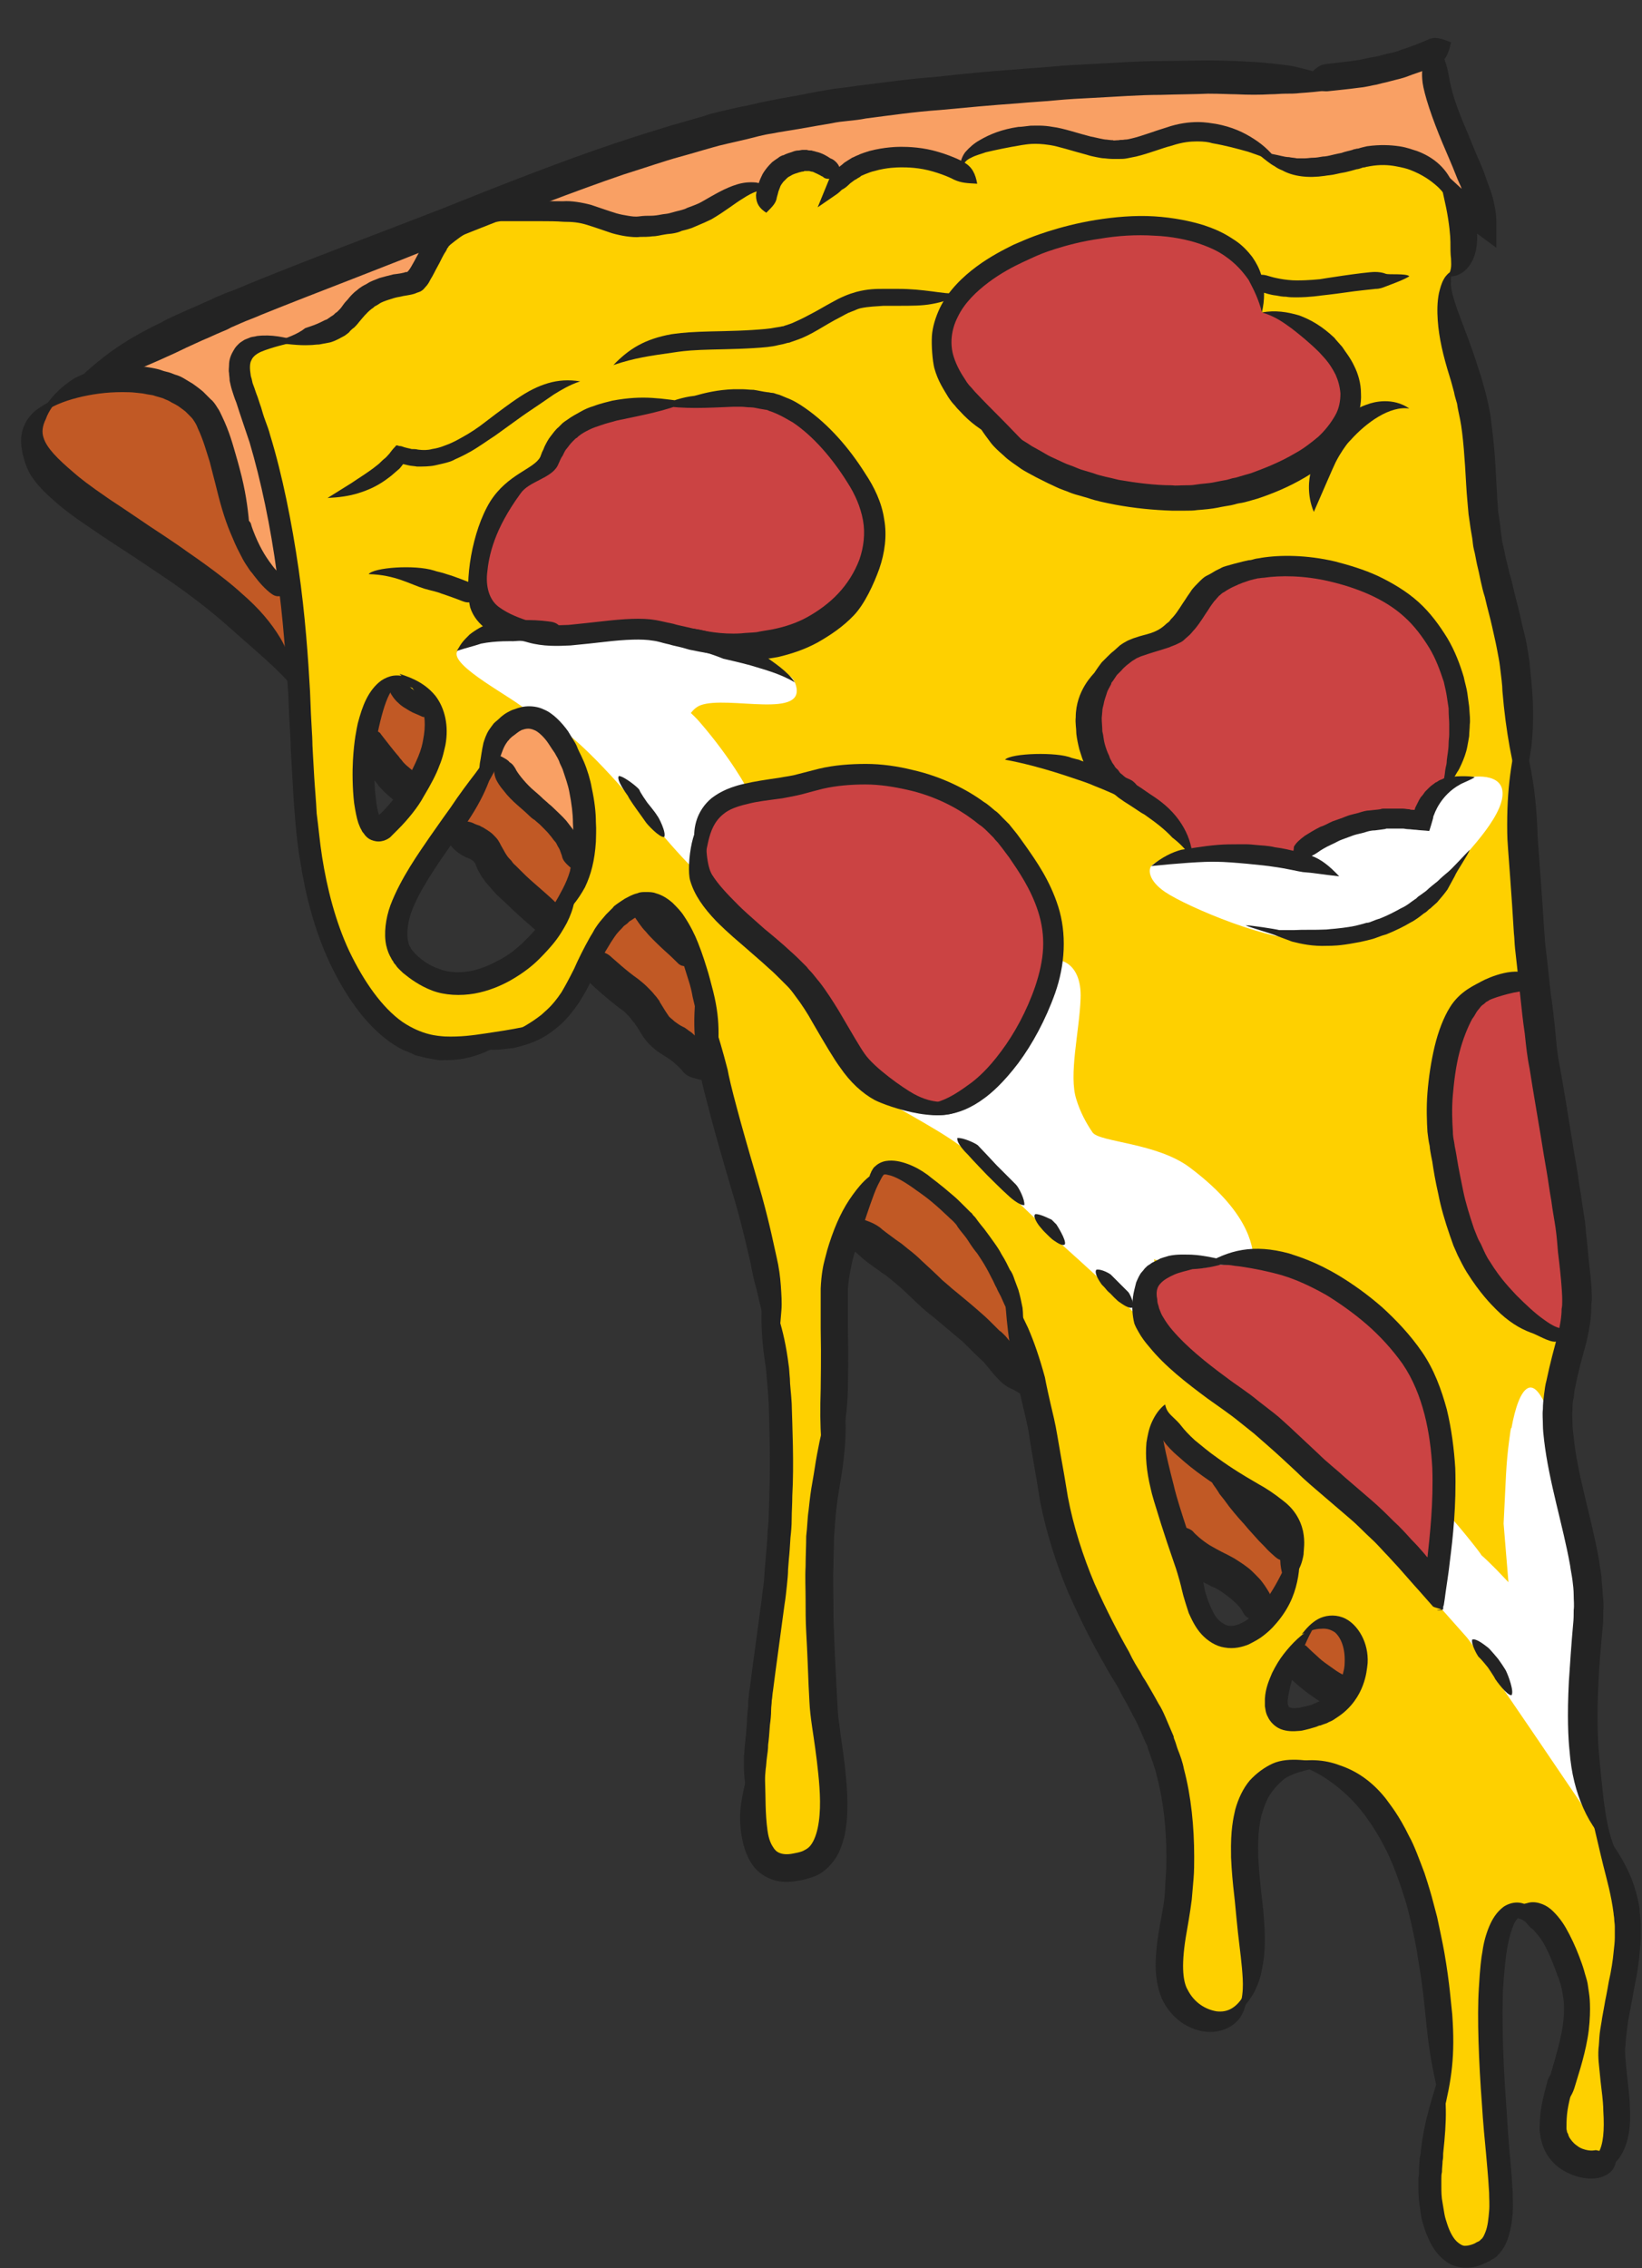 <?xml version="1.0" encoding="UTF-8"?> <!-- Generator: Adobe Illustrator 17.1.0, SVG Export Plug-In . SVG Version: 6.00 Build 0) --> <svg xmlns="http://www.w3.org/2000/svg" xmlns:xlink="http://www.w3.org/1999/xlink" x="0px" y="0px" viewBox="0 0 271.7 375.3" xml:space="preserve"><rect x="0" y="0" width="271.7" height="375.3" fill="#333333" stroke="none"/> <g id="Layer_1"> </g> <g id="Layer_3"> <path fill="#FED000" d="M267.5,310.8l-2.4-7.8l-2.1-8.2v-8.3v-13.9v-10.1l-2.4-12.1l-2.1-9.8v-11l2.1-14.3V207l-2.1-15l-2.9-19 l-2.1-9.8l-0.9-11.3v-11.2l-1.1-12.3v-8.8l0-6.1l-2.1-11.5l-3.8-12l-1.4-13v-8l-1.1-8.1l-3-6.2l-1.2-6l0.4-2.7l1.1-1.1l0.5-1 l0.5-4.9L241,34l-1.9-4.1l-6-3.5l-8.9-0.3l-8,1.6l-5.4-1.3l-2.4-1.4l-4.1-2.2l-4.5-1.3l-5.6,1l-7.5,1.7h-5.6l-4.8-1.2l-5.5-0.5 l-5.5,0.7l-3.9,1.5l-1.8,1.5l-0.6,1.4l-1-0.1l-1.7-0.4l-6.3-1.4l-5.6,0.7l-5.4,3.1l-1.4-1.2l-4.5-1.9l-3.8,1.5l-2.5,3.8l-1.4-0.4 l-3.4,0.8l-7.6,3.9l-5.6,1.9h-5.5l-7.2-1.9l-9.4-1l-8.1,0.8l-5.9,4.6l-3.3,5.8l-2.6,1.6L61,49.1l-5.4,5.1l-3.9,1.4l-6.3,1.2 l-3.2,1.2l-1,0.4l-0.9,2.1v2.5l1.9,4.1l2.2,10.8l3.5,15.7l0.9,10.7l0.7,10.3l1,12.4l0.5,14.6l2.3,7.7l3.1,9.2l4.4,8.1l5.6,5.4 l7.8,2.1l7.5-1.5l4.6-1l5.3-3.1l4.1-4.1l1.1-4.5l4.7-7.8l3.6-2.2l3,0.3l3.8,3.6l3.3,5.2l1.3,5.5l1.3,7.2l1.2,8l1.2,6.8l2.9,10.9 l3.6,14.2l1.6,8.2l1.1,7.5l-0.3,14.8l1,7.6l-1.8,14.5l-1.9,13.9l-0.8,12.3l-1.1,10.1c0,0,1.2,5.5,1.4,5.7s3.6,2.8,3.6,2.8l5.6-0.8 l2.6-3.7l0.2-6.9l-0.7-9.8l-1-9.1l-1-10.1l1-12.9v-8.2l2.1-10.6l0.2-9.8l0.3-11.8l1.6-8.2l2.6-7.6l2.3-4.1l1-2l1.7,0l7.1,3.8 l6.4,6.2l5.3,9l1.8,6l1.9,9.5l2.7,9l2.4,15.9l3.6,9.7l4.1,7.9l4.6,10.5l5.4,11.3l2.4,12.9l-0.8,12.4l-1,9.6c0,0,3.3,6.1,3.3,5.9 c0.1-0.1,5.8,0.8,5.8,0.8l2.4-1.7l1.1-2.1l0.6-1.8l0.2-3.8l0.4-4.1l-1.3-10.7v-8.8l2-4.2l3.8-4.2l2.6-0.9l5.3,0.6l6.3,4.9l5.5,8.4 l3.6,11.7l1.9,13l1.6,7.3l-0.4,6.6l-1.1,5.5l-1,10l0.5,7l3.6,6c0,0,3.7,0.3,4.5,0c0.7-0.3,2.4-2.4,2.4-2.4l0.8-3.1l-0.3-6.6l-0.8-7 l-0.1-8.6l-0.9-9l0.6-10.7l1.1-6.4l2.5-2.9l2.5,1l3.9,2.5l2.7,5.9l1.8,5.9l-1.2,10.3l-3.4,9.6l1.2,4.7l4.4,2.6l4.3-0.8l1-5.3 l0.1-3.3v-7.5V336v-4.8l1.9-5.3v-6.6L267.5,310.8z M64.5,136.1H61V130l-1.3-8.7l2.6-5.6l1.5-2.7l5.8,3.2l2,2.4v3.7l-3.2,9.3 L64.5,136.1z M96.8,140.7l-2.5,7.5l-2.5,6.3l-6.1,4.2l-10.1,3.6l-6-1.1l-3.3-4.6v-4.5l4.1-8.7l4.5-6.3l3.7-5.9c0,0,2.2-5.1,2.2-4.6 c0,0.5,1.7-4.4,1.5-4.4s4.5-3.7,4.5-3.7l3.9,1l3.9,7.2l2.3,6.9L96.8,140.7z M206.2,270.3h-5.8l-2.2-4.8l-2.3-8.3l-2.8-9.8l-1.7-7.2 v-3.4l0.8-1.2l5.7,4.9l8.6,6.4l6,5.6l1.2,2.4v3.4l-2.4,7.4L206.2,270.3z M223.6,276.3l-2.3,5.5l-5.4,2.4h-3.4l-1.4-2.4l0.9-4.7 l2.6-3.6l2.1-3.7l1.6-1h3.1l2.3,2V276.3z"></path> <polygon fill="#CB4343" points="114.7,66.6 121.7,65.7 130.4,67.6 137.3,73.7 143.3,83.7 144.3,89 141,97.9 135.4,102.6 128.3,106.1 119.8,106.1 110.2,105.1 105.5,104.1 93.4,105 82.6,103 79.7,99.7 77.9,96.4 81.1,87.4 85.5,80.8 90.2,76.6 93.4,71.8 96.2,69.7 100.6,67.6 107.4,67.6 111.4,66.8 "></polygon> <polygon fill="#CB4343" points="197.3,38.9 185.4,37.9 172.6,40.6 164.4,44 159.2,48.6 155.7,54.8 155.7,59.5 159,65.7 164.4,69.7 169.6,75.5 178.8,79.3 190.9,82.1 198.1,82.1 206.4,79.9 215.3,76.8 220.9,72.4 223.3,66.4 223.3,61.3 218.9,56.3 215,54.1 211.8,52.2 208.8,51.7 207.3,45.8 204.2,41.9 "></polygon> <path fill="#CB4343" d="M221.6,94.6l8.5,4l6,4.4l4.3,9.4l1.3,10.3l-0.8,4.1l-1.2,3.2l-3.7,2.1l-0.8,3.2h-6.4l-7.2,1.9l-4,2.3 l-3,2.7l-12.7-0.9l-4.9,0.1l-1.8-3.7l-4.6-4.5c0,0-7.6-3.7-7.5-4.9c0.1-1.2-2.8-7-2.8-7l1.2-6.3l3.7-6l4-3.1h5.1l4.6-6.2 c0,0,3.3-4,3.6-4.2s9-2.2,8.7-2.2C210.6,93.6,221.6,94.6,221.6,94.6z"></path> <path fill="#CB4343" d="M143,128.4l10.5,1.4l10.3,5.6l5.4,7l4.8,8.3v9.2l-5.1,11.7l-4.6,5.7l-4.8,4.5l-3.8,1.6l-3.7,0l-2.6-1.1 l-6.3-5.2l-5-8.5l-5.3-7.6l-9.8-8.8l-5.4-5.3l-1.8-3.4v-4.1l1.1-4.9c0,0,3.1-2.1,3.3-2.5c0.2-0.3,13.5-2.8,13.5-2.8L143,128.4z"></path> <polygon fill="#CB4343" points="194.3,208.9 191.5,211.1 189.7,216.9 194.3,224.2 201.1,229.5 208.6,234.4 213.7,239.1 225.3,250.3 233,256.4 237.1,261.1 239.6,252.5 238,235.9 236.3,228.1 229.9,219.5 217.3,211.6 207.5,208.3 201.3,208.7 "></polygon> <polygon fill="#CB4343" points="254.8,160.8 249.4,163 243.8,165.6 241.1,171.1 239.6,178.8 239.6,186.3 241.1,195.3 243.1,207 247.2,212.4 252.5,217.7 257,220.1 260.6,220.5 261.7,216.8 259.5,204.5 257.2,183.6 254.3,167.1 "></polygon> <path fill="#F9A064" d="M245.7,37.9L241.5,24l-3.7-13.3l-1.2-2.2l-12.4,4.3l-9.8,0.4l-32.8-0.1l-29.8,2l-19.6,3.3l-22.9,5.8 l-19.4,6.3L64.2,40.9l-21.1,8.6l-18.5,7.7l-7,3.6l3.1,2.1l12.1,2.8l3.2,6.9l3.5,12.6l2.8,7.8l5.7,5.2L47,95.8l-1.7-13.5L40.3,64 v-4.4l1.9-2.4l5.7-0.9l5.8-0.7l6.2-4.8c0,0,5.6-3.4,5.8-3.4c0.2,0,4.2-0.8,4-1c-0.2-0.2,3-5.9,3-5.9s5.3-3.4,5.4-3.5 s5.3-1.6,5.5-1.7c0.2,0,4.8-1,4.8-1l7.9,1.6l9.2,1.6l5.5-0.8c0,0,6.1-1.8,6.5-1.9s5.7-3.3,5.7-3.3l3-0.3l3.1-3.3l4.7-1.4 c0,0,2.1,0.5,2.5,0.8s2.3,1.8,2.3,1.8s1.1,0,1.3,0c0.3,0,4.5-2.8,4.5-2.8l3.5-0.4c0,0,6.5,0.2,6.9,0.3s4.2,1.5,4.2,1.5l1.1-2.1 l4.5-2.7l8.9-0.7l6.3,1.6l4.1,1.2l7.7-2l5.7-1.4l5.1,1.1l6.1,1.6l1.9,1.8l2.8,1.8l5.4-0.3l8.9-2.1l5.6,1l6,3.5l3.3,4.3L245.7,37.9z "></path> <path fill="#F9A064" d="M81.8,124l2.1-4.3l5.5-1l4.3,6.4l3.3,9.5l-1,3.9l-4.7-2.4c0,0-6.6-7.3-7.3-7.5c-0.7-0.2-2.6-3-2.6-3 L81.8,124z"></path> <g> <path fill="#FFFFFF" d="M79.7,105.5c-0.1,0.1-2.4-0.3-4,2.2c-1.6,2.4,9.8,8,11.6,10c1.3-0.2,2-1.2,2.6-1.3 c2.3-0.5,15.3,7.1,19.1,7.4c3.8,0.3,3.8-5.9,6.9-7.1c4.5-1.7,17.9,2.5,15.7-3.6c-0.8-2.1-2.1-1-3.8-2.6c0.3,0-2.5-0.4-4.8-1.9 c-2.3-1.5-4.8-1.6-4.8-1.6s-2.1-0.7-5.4-1.4c-3.3-0.8-7.7-1.6-12.2-1.9c-4.6-0.4-9.4-0.3-13.3,0.6c-2,0.4-3.7,1-5,1.6 c-0.3,0.2-0.5-0.2-0.7-0.1c-0.3,0.1-0.6-0.2-0.8-0.1C80.3,105.9,79.7,105.4,79.7,105.5z"></path> </g> <g> <path fill="#FFFFFF" d="M172.6,159.5c1.9-1.6,6.5-0.7,6.2,5.8c-0.2,5.4-2,12.6-0.7,16.6c0.6,2,1.6,3.9,2.7,5.5 c1.2,1.6,10.7,1.7,16.1,5.8c10.8,8.1,10.3,14.1,10.6,15.2c0.3,1.1-6.3,0.7-6.8,1c-0.6,0.3-1.3,0.4-2.2,0.4c-1,0-2.1-0.1-3.4-0.4 c0.2,0.2-2.8-0.6-6.1-1.6c-1.6-0.5-3.3-1.1-4.6-1.6c-1.3-0.5-2.1-0.9-2.1-0.9s-0.6-0.4-1.8-1.2c-1.1-0.7-2.7-1.9-4.5-3.5 c-1.8-1.6-3.8-3.7-5.6-6.3c-1.8-2.6-3.4-5.7-4.3-9c-1-3.3-1.8-4.8-1.8-7.8C166.3,174.8,172.9,162.4,172.6,159.5z"></path> </g> <g> <path fill="#FFFFFF" d="M196.2,141.8c-0.1,0-4.3-0.1-5.7,1.5c-0.5,0.6-0.5,2.4,2.3,4.3c3.7,2.5,18,8.5,23.8,7.8 c1.5-0.2,2.9-0.4,4.3-0.7c1.4-0.4,2.8-0.6,4.2-1.1c1.3-0.5,2.6-0.8,3.9-1.4c1.2-0.5,2.3-1,3.4-1.5c1-0.6,1.9-1.1,2.7-1.6 c0.8-0.5,1.5-1,2-1.4c0.5-0.4,1-0.7,1.3-0.9c0.3-0.2,0.4-0.3,0.4-0.3s0.3-0.4,0.9-1.1c0.3-0.3,0.6-0.8,0.9-1.2 c0.2-0.2,0.3-0.5,0.5-0.7c0.2-0.3,0.3-0.6,0.5-0.9c0.7-1.2,8.1-8.3,6.9-12.2c-0.9-2.9-6.6-1.8-7.4-1.2c-0.4,0.3-0.8,0.6-1.2,1 c-0.4,0.3-0.9,0.7-1.3,1.1c0-0.1-0.5,0.3-1.1,1c-0.4,0.3-0.8,0.7-1.2,1.1c-0.5,0.4-0.9,0.9-1.4,1.2c-0.5,0.4-1,0.8-1.5,1.1 c-0.5,0.3-1,0.6-1.4,0.8c-0.4,0.2-2-0.9-2.3-0.7c-0.2,0.1-1.3-0.1-1.6,0.1c-0.6,0.3-6.6,1.6-7.3,1.9c-5.4,2.4-1.8,4.1-6.3,4.6 c-4.5,0.5-7.7-0.4-11.2-0.8C199.8,141,196.3,141.7,196.2,141.8z"></path> </g> <g> <path fill="#FFFFFF" d="M166.6,179.2c0,0,0,0-0.3,0.1c-0.8,0.4-2.3,0.9-4.2,1.6c-1.9,0.7-4.4,1.8-7.2,2.6 c-0.1,0.1-5.6-0.4-7.8-1.1c0.1,0.3,10.7,5.8,12.8,8.1c2.1,2.3,4.9,4.9,7.6,7.5c2.7,2.6,5.4,5.1,7.3,7.1c1,1,9.7,8.5,13.8,13.2 c2.7,1.3,2.6-6.9,2.6-7.7c0-0.8-0.1-1.8-0.4-2.8c0.2,0.1-0.7-2.1-1.8-4.2c-1.1-2.1-2.3-4.1-2.3-4.1s-0.3-0.3-0.9-0.9 c-0.6-0.6-1.4-1.4-2.4-2.4c-2-2-4.7-4.6-7.4-7.1c-2.6-2.5-5.3-5.1-7-6.9C167.1,180.1,166.5,179.1,166.6,179.2z"></path> </g> <g> <path fill="#FFFFFF" d="M93.9,108.4c-0.1,0-0.1,0-0.3,0.1c-0.8,0.5-2,1.5-3.3,3.1c-1.3,1.5-2.7,3.6-3.7,6.2c0,0.1-0.1,0.5-0.1,0.5 c0.1,0.1,0.8-0.8,2.9,0.8c2.1,1.5,2.7,0.8,5.1,2.8c2.4,2,5.6,5.2,9.5,9.7c3.1,3.5,11.4,13.8,12.4,13.2c-3.1-11.1,7.6-13,7.4-13.9 c-0.1-0.4-2.9-5.5-8-11.4c-4.3-5-14.2-9.5-16.3-11C97.5,107.1,94,108.5,93.9,108.4z"></path> </g> <g> <path fill="#FFFFFF" d="M239.6,250.7c-1.1,0.2-0.1,4.9-1.6,6.3c-0.5,3.1-4.9,3-4.9,3.1l9.5,10.7c1.5,1.6,20.9,30.4,20.9,30.4 l-1-33.3c0-1.1-0.1-2.3-0.2-3.5l-0.3-3.5l-0.3-3.6l-0.6-7c0,0-0.5-2.1-1.3-5c-0.4-1.4-0.9-3.1-1.4-4.7c-0.5-1.6-1-3.3-1.5-4.8 c-1.5-5.1-3-6.7-4.1-6.1c-1.2,0.6-2.1,3.3-2.7,6.6c-0.1-0.2-0.2,0.7-0.4,2.2c-0.2,1.5-0.4,3.5-0.5,5.5c-0.2,4-0.4,8.1-0.4,8.1 l0.8,9.7l0,0l-2-2.1c-0.8-0.8-1.6-1.6-2.5-2.4C245.2,257.2,239.9,250.6,239.6,250.7z"></path> </g> <path fill="#C15925" d="M9.9,65.7l9.9-2.8l6.8,1.4l7.4,3.5l2.3,6.4l2.9,11l3.7,7.8l4.8,5.2c0,0,1.1,4.6,0.8,4.4 c-0.3-0.2,1,5.4,0.8,5s-1.6,0.9-1.6,0.9s-8-5-7.6-5.1s-8.8-8.4-8.8-8.4L22,88.8L9.9,79.9l-4.6-6.3l1-5.2L9.9,65.7"></path> <path fill="#C15925" d="M63.8,114l-2.1,3.7v6l4.5,4.4c0,0,2.2,1.4,2.2,1.4s2.4-4.5,2.7-4.8s0.5-5.3,0.4-5.5s-0.6-2.2-0.9-2.2 s-4-2-4-2.3C66.7,114.3,63.8,114,63.8,114z"></path> <path fill="#C15925" d="M84.5,129.4l4.6,3.5l3.9,5.6l2.5,3.3c0,0,0.6,0.8,0.3,1.7s-3,7.1-3,7.1s-3.6-0.4-3.8-0.4 c-0.1,0-8.4-8.5-8.5-8.6c-0.1-0.1-2-3.1-2-3.1l-2.4-2l0.7-3.4l2.8-4.5l1.7-2l1.7,1L84.5,129.4z"></path> <path fill="#C15925" d="M101.9,152.3l-2.5,5l-0.7,3.1l8.4,6.6l4.8,5.3l3.9,1.6l1.2-3.3c0,0-0.9-8.9-1.2-8.9s-2.9-6.2-2.9-6.2 l-5.8-5.7L101.9,152.3z"></path> <path fill="#C15925" d="M150.8,195.6l5.8,3.1l5.1,6l3.5,5l2.7,7.1l1.3,6.7v1.5c0,0-3.9-0.5-4.1-1s-9.2-8-9.2-8.7s-6.9-6.9-6.9-6.9 l-6.9-4.6v-3.4l2-4.3l1.4-2.4l1.8-0.1h2.7L150.8,195.6z"></path> <polygon fill="#C15925" points="198.5,241.4 206.5,246.9 210.3,253.9 213.7,257.2 212.3,262.4 210.2,265.2 207.5,263.9 201.7,260.1 196.3,255.8 194,250.3 191.5,239.2 192.2,235.6 "></polygon> <path fill="#C15925" d="M221.8,269.2l3.5,5l-1.8,4c0,0-1.3,3-1.8,2.3c-0.5-0.7-5.9-3-6-3.6c-0.1-0.5-2.2-2.4-2.2-2.4l2.2-2.7l1-2.3 l2.7-0.8L221.8,269.2z"></path> </g> <g id="Layer_2"> <g> <path fill="#232323" d="M9.9,65.7c7-2.2,11.5-3.8,19.1-7.3c1-0.5,2.5-1.2,4.5-2.1c1-0.4,2-0.9,3.2-1.4c0.5-0.2,1-0.4,1.5-0.7 c0.5-0.2,1.1-0.5,1.6-0.7c1.1-0.5,2.3-0.9,3.4-1.4c9.4-3.8,20.7-8,31.4-12.4c10.7-4.3,20.9-8.2,28.5-10.8c3.8-1.2,7-2.3,9.2-2.9 c2.2-0.6,3.5-1,3.5-1s0.7-0.2,2.1-0.6c1.3-0.4,3.3-0.8,5.8-1.4c1.2-0.3,2.6-0.7,4-0.9c1.5-0.3,3-0.5,4.7-0.8 c1.7-0.3,3.4-0.6,5.2-0.9c0.9-0.2,1.8-0.3,2.8-0.4c1-0.1,1.9-0.2,2.9-0.4c3.9-0.5,8-1.1,12.3-1.4c4.2-0.4,8.5-0.8,12.8-1.1 c2.1-0.2,4.3-0.3,6.3-0.5c2.1-0.2,4.1-0.3,6.1-0.4c4-0.2,7.7-0.5,11.2-0.5c3.2-0.1,5.8-0.1,7.9-0.2c2.1,0,3.6,0.1,4.6,0.1 c2.1,0.1,4,0.1,5.7,0c0.9,0,1.7-0.1,2.5-0.1c0.8,0,1.6,0,2.4-0.1c3.1-0.2,6.1-0.6,9.8-1.1c-3.4-1.2-6.3-2.2-9.5-3 c-0.8-0.2-1.6-0.4-2.4-0.5c-0.8-0.1-1.7-0.2-2.6-0.3c-1.8-0.2-3.7-0.3-5.8-0.4c-1.1,0-2.6-0.1-4.7-0.1c-2.1,0-4.8,0.1-8,0.1 c-3.5,0-7.3,0.3-11.4,0.5c-2,0.1-4.1,0.2-6.2,0.4c-2.1,0.2-4.2,0.3-6.3,0.5c-4.3,0.3-8.6,0.7-12.9,1.2c-4.3,0.3-8.5,0.9-12.5,1.4 c-1,0.1-2,0.3-2.9,0.4c-1,0.1-1.9,0.2-2.9,0.4c-1.9,0.3-3.7,0.7-5.4,1c-1.7,0.3-3.3,0.6-4.8,0.9c-1.5,0.3-2.9,0.7-4.2,0.9 c-2.5,0.6-4.6,1-5.9,1.5c-1.4,0.4-2.1,0.6-2.1,0.6s-1.3,0.4-3.5,1c-2.3,0.7-5.5,1.7-9.4,3c-7.8,2.6-18.1,6.6-28.8,10.9 C61.9,38.9,50.6,43.1,41.1,47c-1.2,0.5-2.3,1-3.5,1.4c-0.6,0.2-1.1,0.5-1.7,0.7c-0.5,0.2-1,0.5-1.5,0.7c-1.2,0.5-2.2,1-3.2,1.4 c-2,0.9-3.6,1.6-4.6,2.2C18.8,57.1,15,60.6,9.9,65.7z"></path> </g> <g> <path fill="#232323" d="M216.2,13.1c1.2,1.4,2.1,2.1,3.5,2c0.8-0.1,3.1-0.3,5.3-0.6c1.1-0.1,2.1-0.4,2.8-0.5 c0.7-0.2,1.2-0.3,1.2-0.3s0.5-0.1,1.2-0.3c0.7-0.2,1.8-0.4,2.8-0.8c1-0.4,2.1-0.7,3-1.1c0.9-0.4,1.6-0.7,2-0.9 c1.3-0.7,1.7-1.8,2.1-3.6c-1.8-0.7-2.7-1-3.9-0.4c-0.7,0.3-2.6,1.1-4.5,1.7c-0.9,0.4-1.9,0.5-2.6,0.7c-0.7,0.2-1.1,0.3-1.1,0.3 s-0.4,0.1-1.1,0.2c-0.7,0.1-1.6,0.4-2.6,0.5c-2,0.3-4.2,0.5-4.9,0.6C218,10.8,217.3,11.6,216.2,13.1z"></path> </g> <g> <path fill="#232323" d="M238.8,7.1c-1.3,0.4-2.3,1.4-2.9,2.5c-0.6,1.2-0.7,2.5-0.5,4.1c0.1,0.8,0.5,2.4,1.1,4.2 c0.6,1.8,1.4,3.9,2.2,5.8c0.8,1.9,1.6,3.7,2.1,5c0.5,1.3,0.9,2.1,0.9,2.1s0.2,0.5,0.5,1.5c0.2,0.5,0.4,1.1,0.6,1.9 c0.2,0.7,0.3,1.6,0.4,2.4c1-0.4,2-0.8,3.8-1.5c-1.3-1.3-3.5-2.3-4.1-2.9l-5.1-4.7l1.5,6.9c0.5,2.5,0.7,4.7,0.7,5.6 c0,1.2,0,2,0.1,2.8c0,0.8,0.2,1.7-0.5,2.9c1.4,0.2,2.7-0.6,3.5-1.7c0.8-1.1,1.2-2.4,1.3-3.9c0.1-1.2-0.1-3.8-0.7-6.6 c-0.5,0.3-2.1,1.2-3.7,2.1c0.4,0.3,0.9,0.7,1.4,1c0.4,0.2,0.8,0.5,1.1,0.7c0.3,0.2,0.6,0.4,0.8,0.5c0.2,0.2,0.4,0.3,0.5,0.4 l3.8,2.8l0-4.3c0-1.5-0.3-2.6-0.5-3.6c-0.2-0.9-0.5-1.7-0.7-2.2c-0.4-1.1-0.6-1.7-0.6-1.7s-0.3-0.9-0.9-2.3 c-0.6-1.3-1.3-3.1-2.1-5c-0.8-1.9-1.6-3.8-2.1-5.4c-0.5-1.6-0.8-2.9-0.9-3.6c-0.2-1.2-0.4-2-0.7-2.8 C238.9,9.3,238.6,8.4,238.8,7.1z"></path> </g> <g> <path fill="#232323" d="M6.8,68.4c2.4-1.6,4.7-2.3,6.9-2.8c2.3-0.5,4.7-0.8,7.7-0.7c0.5,0,1.2,0.1,2.2,0.2c0.5,0.1,1,0.2,1.7,0.3 c0.3,0.1,0.6,0.2,1,0.3c0.4,0.1,0.7,0.2,1.1,0.4c0.3,0.1,0.7,0.3,1,0.5c0.4,0.2,0.8,0.4,1.1,0.6c0.7,0.5,1.2,0.9,1.2,0.9 s0.4,0.4,0.9,0.9c0.3,0.3,0.4,0.5,0.6,0.8c0.2,0.3,0.4,0.7,0.5,1c1,2.1,1.5,4.1,2,5.6c0.4,1.6,0.7,2.7,0.9,3.5 c0.8,3.3,1.5,5.8,2.5,8.2c0.5,1.2,1,2.4,1.6,3.5c0.3,0.6,0.6,1.2,1,1.8c0.2,0.3,0.4,0.6,0.6,0.9c0.2,0.3,0.5,0.6,0.8,0.7 c-0.3-0.3-0.3-0.6-0.4-0.9c-0.1-0.3-0.1-0.7-0.1-1c-0.1-0.7-0.1-1.3-0.1-1.9c-0.1-1.3-0.1-2.5-0.2-3.8c-0.2-2.5-0.5-5.2-1.3-8.5 c-0.2-0.8-0.5-2-1-3.7c-0.5-1.7-1-3.7-2.3-6.4c-0.2-0.4-0.4-0.9-0.7-1.3c-0.3-0.5-0.7-1.1-1.1-1.4c-0.7-0.7-1.3-1.3-1.3-1.3 s-0.7-0.6-1.7-1.3c-0.5-0.3-1-0.6-1.5-0.9c-0.5-0.3-1-0.5-1.4-0.6c-0.5-0.2-1-0.4-1.5-0.5c-0.5-0.1-0.9-0.3-1.3-0.4 c-0.8-0.2-1.5-0.3-2.1-0.4c-1.2-0.1-2-0.2-2.7-0.2c-3.7,0-6.6,0.8-9.1,2.1C10.2,63.9,8.2,65.8,6.8,68.4z"></path> </g> <g> <path fill="#232323" d="M251.5,119.7c-1.4,6.2-2.2,10.5-2.1,18.1c0,1.3,0.2,3.3,0.5,7.6c0.2,2.6,0.4,5.7,0.6,9 c0.1,0.8,0.1,1.7,0.2,2.6c0.1,0.9,0.2,1.8,0.3,2.7c0.2,1.8,0.4,3.7,0.6,5.5c0.2,1.9,0.4,3.8,0.7,5.8c0.2,1.9,0.4,3.9,0.8,5.8 c0.6,3.9,1.3,7.8,1.9,11.5c0.3,1.9,0.6,3.7,0.9,5.4c0.3,1.7,0.5,3.4,0.8,5c0.2,1.6,0.5,3.1,0.7,4.5c0.2,1.4,0.3,2.8,0.4,4 c0.3,2.4,0.5,4.4,0.6,5.8c0.1,1.3,0.1,2,0.1,2s0,0.1,0,0.4c0,0.3,0,0.7-0.1,1.2c0,1.1-0.2,2.6-0.7,4.5c-0.5,1.9-1.2,4.4-1.8,7.3 c-0.2,0.7-0.3,1.5-0.4,2.3c-0.1,0.8-0.2,1.6-0.2,2.5c-0.1,0.8,0,1.7,0,2.5c0,0.9,0.1,1.7,0.2,2.6c0.8,6.9,3.1,14,4.3,20.7 c0.1,0.8,0.3,1.7,0.4,2.5c0.1,0.8,0.2,1.6,0.2,2.5c0,0.8,0.1,1.6,0,2.4c0,0.8,0,1.5-0.1,2.4c-0.3,3.3-0.5,6.5-0.7,9.4 c-0.3,5.8-0.1,9.5,0.1,11.4c0.3,3.9,1.1,6.9,2.3,9.6c1.2,2.7,2.9,5.1,5.4,7.1c-1.3-2.9-1.6-5.5-2-8.1c-0.3-2.6-0.6-5.4-0.9-9 c-0.1-1.8-0.3-5.2,0-10.8c0.1-2.8,0.4-5.9,0.7-9.2c0.1-0.8,0.1-1.8,0.1-2.7c0.1-0.9,0-1.8-0.1-2.8c0-0.9-0.2-1.8-0.2-2.8 c-0.1-0.9-0.3-1.8-0.4-2.7c-1.3-7.3-3.6-14.2-4.2-20.4c-0.1-0.8-0.2-1.5-0.2-2.3c0-0.7-0.1-1.5,0-2.2c0-0.7,0-1.4,0.2-2 c0.1-0.7,0.1-1.3,0.3-2c0.5-2.6,1.2-5,1.8-7.2c0.5-2.2,0.8-4.1,0.8-5.4c0-0.6,0-1.1,0.1-1.5c0-0.3,0-0.5,0-0.5s0-0.8-0.1-2.3 c-0.1-1.4-0.4-3.4-0.6-5.9c-0.1-1.2-0.3-2.6-0.4-4.1c-0.2-1.5-0.5-3-0.7-4.7c-0.3-1.6-0.5-3.4-0.8-5.1c-0.3-1.7-0.6-3.5-0.9-5.4 c-0.6-3.7-1.2-7.5-1.9-11.3c-0.4-1.9-0.5-3.9-0.7-5.8c-0.2-1.9-0.4-3.8-0.7-5.7c-0.2-1.9-0.4-3.7-0.6-5.5 c-0.1-0.9-0.2-1.8-0.3-2.6c-0.1-0.9-0.1-1.7-0.2-2.5c-0.2-3.3-0.4-6.3-0.6-8.9c-0.3-4.2-0.5-6.3-0.5-7.5 C254.1,130.2,253.2,126,251.5,119.7z"></path> </g> <g> <path fill="#232323" d="M9.9,65.7C8.4,66.3,7.1,67,5.8,68c-1.2,1-2.2,2.6-2.3,4.6c-0.1,1.9,0.7,4.7,1.7,6.2c1,1.5,2.3,2.8,3.8,4.1 c1,0.9,2.7,2.3,6.3,4.7c2,1.4,6.8,4.5,6.8,4.5s3.9,2.6,6.1,4.1c4.6,3.2,7.2,5.4,8.6,6.6c2.7,2.4,4.8,4.2,6.8,6 c2,1.8,3.9,3.6,5.9,6.1c-0.6-3.2-1.6-6.8-3.1-9.3c-1.5-2.5-3.5-4.9-6.4-7.4c-1.4-1.3-4.2-3.6-9-6.9c-2.2-1.6-6.2-4.2-6.2-4.2 s-4.7-3.2-6.7-4.5c-3.5-2.4-5-3.6-5.9-4.4c-2.7-2.3-4.5-4.1-5-5.8c-0.3-0.9-0.2-1.9,0.4-3.1C8,68.1,8.9,66.9,9.9,65.7z"></path> </g> <g> <path fill="#232323" d="M166.2,212.4c0.1,2.9,0.3,5.4,0.6,7.9c0.3,2.5,0.8,5.1,1.6,8.4c0.2,1.1,0.6,2.9,1.5,6.7 c0.4,1.7,0.6,3.7,1,5.8c0.4,2.2,0.8,4.7,1.2,7.2c1,5.1,2.7,10.5,4.7,15.2c2.1,4.7,4.2,8.8,5.9,11.7c0.8,1.5,1.5,2.6,2,3.4 c0.5,0.8,0.7,1.3,0.7,1.3s0.2,0.4,0.6,1.1c0.4,0.7,0.9,1.6,1.5,2.8c0.7,1.2,1.3,2.7,2,4.3c0.1,0.2,0.2,0.4,0.3,0.6 c0.1,0.2,0.1,0.4,0.2,0.7c0.2,0.4,0.3,0.9,0.5,1.4c0.3,0.9,0.7,1.9,0.9,2.9c1.1,4.1,1.6,8.8,1.6,13.3c0,1.1,0,2.3-0.1,3.4 c-0.1,1.1-0.1,2.2-0.2,3.3c-0.2,2-0.7,4.1-1,6.1c-0.4,2.6-0.6,5-0.4,6.9c0.2,1.9,0.7,3.5,1.2,4.4c1,1.9,2.5,3.3,4.1,4.1 c1.6,0.8,3.3,1.1,4.9,0.8c1.6-0.3,3.1-1.2,3.9-2.6c0.8-1.3,0.9-2.8,0.8-4.3c-0.5,1.4-1.3,2.4-2.2,3c-0.9,0.6-1.8,0.7-2.7,0.6 c-1.8-0.3-3.7-1.4-4.8-3.6c-0.3-0.5-0.6-1.4-0.7-2.8c-0.1-1.4,0-3.3,0.4-5.8c0.3-1.8,0.7-3.9,1-6.3c0.1-1.2,0.2-2.3,0.3-3.5 c0.1-1.2,0.1-2.4,0.1-3.6c0-4.9-0.5-10-1.7-14.5c-0.2-1.1-0.6-2.2-1-3.2c-0.2-0.5-0.3-1-0.5-1.5c-0.1-0.2-0.2-0.5-0.2-0.7 c-0.1-0.2-0.2-0.5-0.3-0.7c-0.8-1.8-1.4-3.5-2.2-4.7c-0.7-1.3-1.3-2.3-1.7-3c-0.4-0.7-0.6-1-0.6-1s-0.3-0.4-0.7-1.2 c-0.5-0.8-1.2-1.9-1.9-3.4c-1.6-2.8-3.7-6.8-5.7-11.3c-1.9-4.5-3.5-9.5-4.4-14.3c-0.4-2.5-0.8-4.8-1.2-7c-0.4-2.2-0.7-4.3-1.1-6 c-0.9-3.8-1.3-5.7-1.5-6.8c-0.9-3.3-1.8-5.9-2.8-8.2C168.9,217.1,167.7,214.9,166.2,212.4z"></path> </g> <g> <path fill="#232323" d="M220,291.9c-2.9-0.5-6.7-1.3-9.4-0.1c-1.3,0.6-2.6,1.5-3.8,2.8c-1.1,1.3-1.9,3-2.4,4.8 c-0.3,1.3-0.8,3.4-0.7,7.5c0,0.1,0,0.2,0,0.2s0,0.1,0,0.1l0,0c0,0,0,0.1,0,0.1c0.1,2.3,0.3,4.4,0.5,6.1c0.2,1.7,0.3,3.1,0.4,4 c0.3,3.3,0.7,5.9,0.9,8.2c0.2,2.4,0.4,4.6-0.7,7.4c1.1-0.9,2-2.1,2.7-3.3c0.6-1.2,1.1-2.5,1.3-3.8c0.6-2.7,0.6-5.5,0.3-8.9 c-0.1-1.9-0.7-5.5-0.9-9.8c0,0,0-0.1,0-0.1l0,0c0-0.1,0-0.1,0-0.1s0-0.1,0-0.2c-0.1-3.7,0.3-5.3,0.5-6.3c0.4-1.4,0.8-2.5,1.4-3.5 c0.6-0.9,1.3-1.7,2.1-2.4C213.9,293.1,217.2,292.8,220,291.9z"></path> </g> <g> <path fill="#232323" d="M213.5,291.7c2.8,0.7,4.9,1.8,6.8,3.2c1.9,1.4,3.6,2.9,5.5,5.4c0.6,0.9,1.7,2.2,3.4,5.5 c0.7,1.3,1.6,3.5,2.3,5.5c0.7,2,1.2,3.7,1.2,3.7s0.4,1.4,0.8,3.2c0.4,1.8,0.9,4.1,1.1,5.7c0.9,5,1.1,8.2,1.3,9.8 c0.6,6.7,1.5,10.4,2.9,16.1c1.4-5.7,2-9.6,1.5-16.5c-0.2-1.7-0.4-5-1.3-10.2c-0.3-1.7-0.8-4-1.2-5.9c-0.5-1.9-0.9-3.4-0.9-3.4 s-0.5-1.8-1.2-3.9c-0.8-2.1-1.7-4.6-2.5-6c-1.8-3.7-3.2-5.3-3.9-6.3c-2.3-2.9-4.9-4.6-7.6-5.5C219.1,291.1,216.3,291,213.5,291.7z "></path> </g> <g> <path fill="#232323" d="M263.5,301.1c0.7,2.9,1.2,5.2,1.8,7.6c0.6,2.4,1.3,4.8,1.7,7.9c0,0.3,0.1,0.6,0.1,0.9 c0,0.4,0.1,0.8,0.1,1.3c0,0.5,0,1.1,0,1.8c0,0.7-0.1,1.5-0.2,2.4c-0.1,1.2-0.4,3.2-0.8,4.9c-0.3,1.8-0.6,3.2-0.6,3.2 s-0.2,1.2-0.5,2.8c-0.1,0.8-0.3,1.7-0.4,2.6c-0.1,0.9-0.1,1.8-0.2,2.5c-0.1,1.6,0.1,2.8,0.2,3.9c0.1,1.1,0.2,2,0.3,2.8 c0.2,1.6,0.3,2.8,0.3,3.6c0.2,3.2,0,5.5-0.8,6.9c-0.2,0.4-0.5,0.6-0.9,0.9c-0.4,0.2-0.9,0.5-1.4,0.6c-1.1,0.3-2.4,0.4-3.9,0.3 c1.3,0.7,2.5,1.3,4,1.5c0.7,0.1,1.5,0.1,2.3-0.1c0.8-0.2,1.6-0.6,2.2-1.1c1.3-1.1,2.1-2.7,2.5-4.3c0.4-1.6,0.5-3.3,0.4-5.1 c0-0.9-0.1-2.2-0.3-3.9c-0.1-0.8-0.2-1.8-0.3-2.8c-0.1-1-0.2-2.2-0.2-3.2c0.1-0.6,0.1-1.4,0.2-2.2c0.1-0.8,0.2-1.6,0.3-2.4 c0.3-1.5,0.5-2.7,0.5-2.7s0.3-1.5,0.6-3.2c0.4-1.8,0.7-4,0.8-5.3c0.1-1,0.2-1.9,0.2-2.7c0-0.8,0-1.5,0-2.1c0-0.6-0.1-1.1-0.1-1.5 c-0.1-0.4-0.1-0.8-0.1-1.1c-0.6-3.7-1.8-6.3-3.1-8.5C267,305.2,265.4,303.3,263.5,301.1z"></path> </g> <g> <path fill="#232323" d="M250.2,317.3c1.2,0,1.9,0.4,2.3,0.8c0.4,0.4,0.5,0.7,1.1,1.1c0.3,0.3,0.9,0.9,1.6,2c0.7,1.1,1.3,2.5,1.9,4 c0.3,0.7,0.5,1.5,0.8,2.1c0.2,0.6,0.4,1.2,0.5,1.7c0.2,1,0.3,1.7,0.3,1.7s0.1,0.7,0.1,1.7c0,1-0.1,2.4-0.4,3.9 c-0.6,3-1.7,6.4-2,7.6c-0.6,2.2-0.2,3.7,0.8,5.8c1.7-1.5,2.8-2.4,3.4-4.5c0.3-1.1,1.5-4.5,2.1-8c0.3-1.7,0.4-3.5,0.4-4.8 c0-1.3-0.1-2.1-0.1-2.1s-0.1-0.8-0.3-2.1c-0.1-0.6-0.4-1.4-0.6-2.2c-0.2-0.7-0.5-1.5-0.8-2.3c-0.6-1.6-1.4-3.3-2.2-4.7 c-0.8-1.4-1.8-2.5-2.5-3.1c-0.6-0.5-1.2-0.8-1.9-1c-0.7-0.2-1.4-0.2-2,0C251.2,315.2,250.5,316.2,250.2,317.3z"></path> </g> <g> <path fill="#232323" d="M259.2,341.5c-1.7,0.8-2.6,1.3-3.1,2.7c-0.2,0.8-0.9,3.1-1.2,5.4c-0.1,1.2-0.2,2.4-0.1,3.3 c0.1,0.5,0.1,0.9,0.2,1.1c0.1,0.3,0.1,0.4,0.1,0.4s0.1,0.6,0.6,1.6c0.5,1,1.4,2.1,2.6,2.9c1.2,0.8,2.6,1.3,3.9,1.5 c1.3,0.2,2.5,0,3.1-0.3c1.1-0.4,1.8-1.2,2-2.1c0.2-0.9,0-1.7-0.5-2.5c-0.9,0.4-1.5,0.5-2,0.4c-0.4,0-0.7-0.2-0.9-0.1 c-0.1,0-0.5,0.1-1.1,0c-0.6-0.1-1.3-0.3-1.9-0.8c-0.6-0.4-1-1-1.2-1.3c-0.1-0.2-0.2-0.4-0.2-0.5c0-0.1-0.1-0.2-0.1-0.2 s0-0.1-0.1-0.2c0-0.2-0.1-0.4-0.1-0.6c0-0.6,0-1.4,0.1-2.4c0.2-1.9,0.9-4.1,1-4.8C260.8,344,260.3,343,259.2,341.5z"></path> </g> <g> <path fill="#232323" d="M147.8,193.3c-0.7-0.4-1.6-0.1-2.2,0.2c-0.7,0.3-1.2,0.8-1.8,1.2c-1.1,0.9-1.9,1.9-2.7,3 c-1.6,2.2-2.8,4.7-3.9,8.1c-0.2,0.6-0.4,1.3-0.7,2.5c-0.3,1.1-0.6,2.6-0.7,4.9c0,0.6,0,1.4,0,2.2c0,0.7,0,1.3,0,1.3s0,2,0,3.1 c0.1,5.2,0,8.4,0,10c-0.1,3.3-0.1,6,0.1,8.5c0,1.2,0.1,2.5,0.2,3.7c0,1.3,0.1,2.6,0.2,4.1c0.6-1.3,1.2-2.5,1.7-3.8 c0.4-1.2,0.8-2.4,1.2-3.7c0.6-2.5,1-5.2,1.1-8.7c0-1.7,0.1-5,0-10.2c0-1.1,0-3.1,0-3.1s0-2.3,0-3.3c0.1-1.7,0.4-3,0.6-4 c0.2-1,0.4-1.7,0.6-2.2c0.9-3.1,1.7-5.5,2.5-7.8c0.4-1.1,0.8-2.3,1.3-3.3c0.3-0.5,0.5-1.1,0.9-1.6 C146.6,193.8,147.1,193.4,147.8,193.3z"></path> </g> <g> <path fill="#232323" d="M115.5,161.7c-0.8,5.8-1,9.8,0.5,16.6c0.2,1.1,0.7,3,1.7,6.8c0.6,2.3,2.1,7.5,2.1,7.5s1.3,4.4,2,6.8 c1.4,5,2,8,2.4,9.6c0.3,1.6,0.6,3.1,1,4.4c0.3,1.3,0.6,2.6,0.9,3.8c0.3,1.2,0.6,2.4,1,3.6c0.3,1.2,0.7,2.5,1,3.9 c0.3-1.4,0.6-2.7,0.8-4c0.2-1.3,0.3-2.6,0.4-3.9c0.1-1.3,0-2.6-0.1-4.1c-0.1-1.4-0.3-3-0.7-4.7c-0.4-1.7-1-4.9-2.4-10 c-0.7-2.5-2-6.9-2-6.9s-1.5-5.2-2.1-7.5c-1-3.7-1.4-5.5-1.6-6.6C118.8,170.8,117.5,167.2,115.5,161.7z"></path> </g> <g> <path fill="#232323" d="M138.2,227.1c-0.3,1.5-0.5,2.7-0.8,4c-0.3,1.2-0.6,2.4-0.9,3.6c-0.6,2.4-1.2,5-1.7,8.3 c-0.1,0.6-0.2,1.3-0.4,2.4c-0.1,0.5-0.2,1.2-0.3,1.9c-0.1,0.8-0.2,1.6-0.3,2.6c-0.2,1.2-0.2,2.7-0.4,4.3c0,1.6-0.1,3.3-0.1,5 c-0.1,1.8,0,3.6,0,5.4c0,1.8,0,3.6,0.1,5.4c0.2,3.5,0.3,6.6,0.4,8.9c0.1,2.3,0.2,3.7,0.2,3.7s0.1,1.3,0.4,3.3c0.3,2,0.7,4.6,1,7.6 c0.3,2.9,0.5,6.2-0.1,9c-0.3,1.4-0.8,2.5-1.4,3.1c-0.3,0.3-0.7,0.5-1.1,0.7c-0.5,0.2-1.1,0.3-1.6,0.4c-1,0.2-1.7,0.1-2.2-0.1 c-0.5-0.2-0.8-0.5-1.1-1c-0.6-0.9-0.8-2-0.9-2.7c-0.4-2.9-0.3-5.6-0.4-8c-0.1-2.5-0.2-4.9-0.4-7.8c-1.1,2.7-2.1,4.9-2.8,7.5 c-0.3,1.3-0.6,2.6-0.8,4.1c-0.2,1.5-0.2,3.1,0.1,5c0.1,0.5,0.2,1.1,0.4,1.8c0.2,0.7,0.5,1.6,1.1,2.6c0.6,1,1.6,2.1,3.1,2.7 c1.5,0.7,3.2,0.7,4.7,0.4c0.8-0.1,1.5-0.3,2.4-0.6c1-0.3,1.9-0.9,2.7-1.7c0.8-0.8,1.4-1.7,1.8-2.6c0.4-0.9,0.7-1.9,0.9-2.8 c0.7-3.7,0.4-7.2,0.1-10.3c-0.3-3.1-0.8-5.8-1-7.7c-0.3-1.9-0.3-3-0.3-3s-0.1-1.4-0.2-3.7c-0.1-2.3-0.3-5.4-0.4-8.8 c-0.1-1.7-0.1-3.5-0.1-5.3c0-1.8-0.1-3.6,0-5.3c0-1.7,0.1-3.4,0.1-4.9c0.1-1.5,0.2-2.8,0.3-4c0.1-0.9,0.2-1.8,0.3-2.5 c0.1-0.7,0.2-1.3,0.3-1.9c0.2-1.1,0.3-1.8,0.4-2.4c0.5-3.4,0.7-6.1,0.6-8.7c0-1.3-0.2-2.6-0.4-3.9 C139,229.8,138.6,228.5,138.2,227.1z"></path> </g> <g> <path fill="#232323" d="M126.5,211.4c-0.7,5.2-0.7,8.9,0.2,14.8c0.1,0.5,0.1,1.2,0.2,2.1c0.1,1,0.2,2.2,0.3,3.9 c0.1,3.6,0.3,9.8,0.1,15c0,1.3-0.1,2.6-0.1,3.7c0,1.1-0.2,2.2-0.2,3c-0.1,1.7-0.2,2.8-0.2,2.8s-0.1,0.9-0.2,2.4 c-0.1,0.7-0.1,1.6-0.2,2.6c-0.1,1-0.3,2.1-0.4,3.2c-0.6,4.6-1.4,10.2-1.9,14.2c-0.1,0.6-0.2,1.1-0.2,1.7c-0.1,0.5-0.1,1-0.1,1.5 c-0.1,1-0.2,1.8-0.2,2.6c-0.1,1.5-0.2,2.6-0.3,3.4c-0.1,0.8-0.1,1.5-0.2,2.2c0,0.7,0,1.4,0,2.1c0,1.3,0.2,2.5,0.4,3.7 c0.4,2.3,1.1,4.4,1.8,6.9c0.5-2.6,0.9-4.8,1.1-7c0.1-1.1,0.2-2.3,0.3-3.5c0.1-0.6,0.1-1.2,0.2-1.9c0.1-0.7,0.2-1.4,0.2-2.1 c0.1-0.7,0.2-1.8,0.3-3.3c0.1-0.7,0.2-1.6,0.2-2.5c0-0.5,0.1-1,0.1-1.5c0.1-0.5,0.1-1.1,0.2-1.6c0.5-4,1.3-9.6,1.9-14.2 c0.2-1.2,0.3-2.3,0.4-3.2c0.1-1,0.2-1.9,0.2-2.7c0.1-1.5,0.2-2.4,0.2-2.4s0.1-1.1,0.2-2.9c0.1-0.9,0.2-1.9,0.2-3.1 c0-1.2,0.1-2.4,0.1-3.8c0.3-5.3,0-11.6-0.1-15.3c-0.1-1.8-0.3-3.1-0.3-4.1c-0.1-1-0.1-1.7-0.2-2.2 C129.7,219.5,128.3,216.4,126.5,211.4z"></path> </g> <g> <path fill="#232323" d="M49.4,56.4c-2.4-0.6-4.4-1.1-6.9-0.8c-0.3,0.1-0.6,0.1-1,0.2c-0.3,0.1-0.7,0.3-1,0.4 c-0.3,0.2-0.7,0.4-1,0.7c-0.3,0.3-0.6,0.6-0.8,1c-0.5,0.8-0.8,1.6-0.8,2.5c0,0.4-0.1,0.9,0,1.3c0,0.4,0.1,0.8,0.1,1.3 c0.1,0.4,0.2,1,0.4,1.6c0.2,0.6,0.4,1.3,0.7,2c0.6,1.9,1.4,4.2,2.2,6.6c1.9,6.4,3.5,14.1,4.5,21.6c1.1,7.5,1.5,14.7,1.9,20 c0.1,2.7,0.2,4.9,0.3,6.4c0.1,1.5,0.1,2.4,0.1,2.4s0.1,2.1,0.3,5.5c0.1,1.7,0.2,3.7,0.4,6c0.2,2.3,0.4,4.8,0.9,7.5 c0.8,5.3,2.3,11.2,4.8,16.6c2.5,5.3,5.8,10.2,10,13.2c1,0.7,2,1.3,2.9,1.6c0.5,0.2,0.9,0.4,1.3,0.6c0.4,0.1,0.8,0.2,1.2,0.3 c0.8,0.2,1.5,0.3,2,0.4c0.6,0.1,1.1,0.2,1.5,0.1c3.2,0.1,5.6-0.7,7.7-1.7c2-1,3.8-2.2,5.7-3.8c-2.4,0.5-4.5,0.8-6.5,1.1 c-2,0.3-4.1,0.6-6.7,0.5c-1.2-0.1-3.7-0.2-7-2.4c-3.4-2.4-6.4-6.7-8.8-11.7c-2.3-4.9-3.7-10.5-4.5-15.6c-0.4-2.5-0.6-5-0.9-7.2 c-0.1-2.2-0.3-4.2-0.4-5.9c-0.2-3.4-0.3-5.4-0.3-5.4s0-0.9-0.1-2.4c-0.1-1.5-0.2-3.8-0.3-6.5c-0.3-5.4-0.8-12.7-1.9-20.3 c-1.1-7.6-2.7-15.6-4.7-22.1c-0.2-0.8-0.5-1.6-0.8-2.4c-0.3-0.8-0.5-1.5-0.7-2.2c-0.3-0.8-0.5-1.6-0.8-2.3 c-0.2-0.6-0.4-1.2-0.6-1.7c-0.1-0.5-0.2-0.9-0.3-1.2c-0.2-1.2-0.2-2.1,0.1-2.6c0.2-0.5,0.7-1,1.6-1.4C44.9,57.5,47,57,49.4,56.4z"></path> </g> <g> <path fill="#232323" d="M82.1,122.4c-0.9,2.3-2.2,3.8-3.4,5.5c-1.3,1.7-2.6,3.4-4.2,5.8c-0.6,0.8-1.5,2.1-3.4,4.8 c-1.7,2.5-4.8,6.8-6.5,11.3c-0.8,2.2-1.1,4.7-0.7,6.6c0.2,0.9,0.5,1.6,0.8,2.1c0.1,0.2,0.2,0.4,0.3,0.5c0.1,0.1,0.1,0.2,0.1,0.2 s0.1,0.2,0.4,0.5c0.2,0.4,0.7,0.8,1.2,1.3c1.1,0.9,2.7,2.1,4.8,2.9c2.1,0.8,4.7,0.9,7,0.5c2.3-0.4,4.4-1.3,6-2.2 c2.1-1.2,3.6-2.4,4.7-3.5c1.1-1.1,1.8-1.9,2.3-2.5c1-1.2,1.7-2.4,2.3-3.5c0.6-1.2,1-2.3,1.2-3.4c0.5-2.3,0.5-4.6-0.3-6.9 c-0.4,2.5-1.3,4.2-2.3,6c-0.5,0.9-1,1.7-1.7,2.6c-0.6,0.9-1.3,1.9-2.2,2.9c-0.4,0.5-1.1,1.2-2,2.1c-1,0.9-2.2,2-4,2.9 c-1.3,0.7-3,1.5-4.8,1.8c-1.8,0.3-3.6,0.2-5.1-0.4c-1.5-0.5-2.7-1.4-3.5-2.1c-0.7-0.7-1-1.1-1-1.1c0,0-0.1-0.1-0.2-0.4 c-0.2-0.2-0.3-0.6-0.4-1.1c-0.2-1-0.1-2.7,0.5-4.5c1.3-3.7,4.3-7.9,6-10.4c1.9-2.7,2.8-4,3.4-4.8c1.6-2.4,2.7-4.5,3.5-6.6 C81.8,127.1,82.3,124.9,82.1,122.4z"></path> </g> <g> <path fill="#232323" d="M69.9,114.6c-0.7-1-1.5-2-2.7-2.5c-0.6-0.3-1.3-0.4-2.1-0.3c-0.7,0.1-1.4,0.4-2,0.8 c-1.1,0.8-1.9,1.9-2.5,3.1c-0.6,1.2-1,2.5-1.4,4c-0.2,1-0.6,2.7-0.8,6.1c-0.1,1.7-0.1,4.6,0.2,7.1c0.2,1.3,0.4,2.4,0.7,3.3 c0.2,0.5,0.3,0.8,0.5,1.1c0.1,0.3,0.3,0.5,0.3,0.5c0,0,0.1,0.1,0.3,0.4c0.2,0.2,0.6,0.8,1.8,1c1.2,0.2,2.3-0.5,2.6-0.9 c0.3-0.3,0.7-0.7,1.1-1.1c1.6-1.6,3.3-3.7,4.2-5.4c1.2-2,2.1-3.7,2.6-5.1c0.6-1.4,0.8-2.6,1-3.4c0.6-3.2-0.1-6.1-1.6-8.1 c-1.6-2-3.7-3-6-3.7c1.8,1.7,3,3.3,3.6,5c0.6,1.7,0.8,3.5,0.3,6c-0.1,0.6-0.3,1.5-0.8,2.7c-0.5,1.2-1.2,2.7-2.3,4.5 c-0.9,1.5-2.3,3.3-3.7,4.7c-0.3,0.3-0.7,0.6-1,0.9l-0.1,0.1l0,0c0,0,0.1,0.3,0.2,0.3c0.1,0.1,0.1,0.2,0.1,0.2l0,0.1l0,0.1 c0,0,0,0.1,0,0.2c0,0,0,0.1,0,0.1c0,0,0.1-0.2,0.2-0.4c0.1-0.1,0.1-0.2,0.2-0.3c0.1-0.1,0.2-0.2,0.2-0.2c0,0,0-0.1,0,0 c0,0-0.1-0.1-0.3-0.7c-0.2-0.6-0.4-1.5-0.5-2.6c-0.3-2.2-0.3-4.8-0.2-6.4c0.2-3.2,0.5-4.6,0.7-5.5c0.6-2.6,1.2-4.6,2-5.9 c0.4-0.6,0.9-1,1.8-1C67.8,113.6,68.9,114,69.9,114.6z"></path> </g> <g> <path fill="#232323" d="M76.8,131.8c1.2-0.1,2.4-0.7,3.3-1.6c0.9-0.9,1.4-2,1.9-3c0.5-1,0.8-2.1,1.2-3.1c0.2-0.5,0.4-0.9,0.7-1.3 c0.1-0.2,0.3-0.3,0.4-0.5c0.2-0.2,0.4-0.4,0.7-0.6c0.3-0.2,0.7-0.6,1.3-0.9c0.6-0.2,1.2-0.4,2.1,0c0.6,0.2,1.7,1.2,2.4,2.3 c0.4,0.6,0.7,1.1,1,1.5c0.2,0.4,0.4,0.7,0.4,0.7s0.1,0.2,0.3,0.6c0.1,0.4,0.4,0.9,0.6,1.4c0.4,1.2,0.9,2.6,1.1,3.7 c0.4,2,0.6,3.7,0.6,5.1c0.1,1.3,0,2.3,0,3c-0.1,2.7-0.4,4.8-0.7,6.8c-0.4,2-0.7,3.9-1.8,6.2c2-1.4,3.4-3.3,4.5-5.3 c1-2.1,1.6-4.4,1.8-7.5c0-0.8,0.1-1.9,0-3.3c0-1.5-0.2-3.4-0.7-5.7c-0.2-1.2-0.7-2.9-1.3-4.3c-0.3-0.7-0.6-1.3-0.8-1.7 c-0.2-0.4-0.3-0.7-0.3-0.7s-0.1-0.3-0.4-0.8c-0.3-0.5-0.7-1.1-1.1-1.8c-1-1.4-2.5-3-4-3.6c-1-0.5-2.2-0.6-3.1-0.5 c-0.9,0.1-1.6,0.4-2.2,0.6c-1.1,0.5-1.7,1-2.1,1.4c-0.3,0.3-0.6,0.5-0.9,0.8c-0.3,0.4-0.6,0.8-0.8,1.1c-0.5,0.8-0.7,1.5-0.9,2.1 c-0.3,1.3-0.4,2.4-0.6,3.4c-0.1,1-0.2,2-0.6,2.9C78.5,130.3,77.9,131.2,76.8,131.8z"></path> </g> <g> <path fill="#232323" d="M78.6,173.6c1.2,0.1,2.2,0.1,3.3,0.1c1.1,0,2.1-0.2,3.1-0.3c2.1-0.5,4.3-1.1,6.7-3 c0.8-0.6,2.2-1.7,4.1-4.5c0.7-1.1,1.6-2.6,2.3-4.3c0.8-1.6,1.5-3.3,2.4-4.7c0.2-0.3,0.4-0.7,0.6-1c0.2-0.3,0.4-0.6,0.6-0.9 c0.4-0.6,0.8-1,1.2-1.4c0.2-0.2,0.3-0.4,0.5-0.5c0.1-0.1,0.3-0.2,0.4-0.3c0.2-0.2,0.3-0.3,0.3-0.3s0.1-0.1,0.3-0.2 c0.2-0.1,0.4-0.3,0.8-0.5c0.7-0.4,1.5-0.7,2.4-0.4c0.4,0.1,0.9,0.4,1.4,0.8c0.5,0.4,0.9,1,1.3,1.6c0.8,1.2,1.5,2.6,2,3.7 c0.8,1.8,1.2,3.4,1.6,4.6c0.4,1.2,0.6,2.2,0.7,2.8c0.6,2.6,1.1,4.6,1.7,6.5c0.6,1.9,1.3,3.7,1.9,6c0.5-2.3,0.7-4.3,0.7-6.4 c0-2.1-0.2-4.2-0.9-7c-0.2-0.7-0.4-1.6-0.8-3c-0.4-1.3-0.9-3-1.7-5c-0.5-1.3-1.3-2.9-2.3-4.4c-0.5-0.8-1.2-1.5-1.9-2.2 c-0.8-0.7-1.7-1.3-2.8-1.6c-0.5-0.2-1.1-0.2-1.6-0.2c-0.5,0-1,0-1.4,0.2c-0.9,0.2-1.5,0.6-2.1,0.9c-0.5,0.3-0.9,0.6-1.2,0.8 c-0.3,0.2-0.4,0.3-0.4,0.3s-0.2,0.1-0.4,0.4c-0.1,0.1-0.3,0.3-0.5,0.5c-0.2,0.2-0.4,0.4-0.6,0.6c-0.4,0.5-0.9,1-1.4,1.7 c-0.2,0.3-0.5,0.7-0.7,1.1c-0.2,0.4-0.5,0.8-0.7,1.2c-0.9,1.6-1.8,3.4-2.5,5c-0.8,1.6-1.5,2.9-2.1,3.9c-1.6,2.4-2.7,3.1-3.3,3.7 c-1.9,1.5-3.7,2.4-5.4,3.3c-0.9,0.4-1.7,0.9-2.6,1.3C80.6,172.7,79.6,173.1,78.6,173.6z"></path> </g> <g> <path fill="#232323" d="M39.3,85.2c-0.8,1-1.3,1.7-1,2.6c0.1,0.5,0.6,2,1.2,3.2c0.6,1.3,1.3,2.4,1.3,2.4s0.6,1.1,1.6,2.3 c0.9,1.2,2.1,2.3,2.6,2.6c0.8,0.6,1.7,0.4,2.8-0.2c-0.2-1.3-0.2-2-0.8-2.5c-0.3-0.3-1.3-1.1-2-2.1c-0.7-0.9-1.3-1.9-1.3-1.9 s-0.6-1-1.1-2.1c-0.5-1.1-1-2.4-1.1-2.9C41.2,86,40.6,85.7,39.3,85.2z"></path> </g> <g> <path fill="#232323" d="M82.8,125.1c-0.5,0.6-0.8,1.3-1,1.9c-0.1,0.6,0,1.3,0.3,2c0.2,0.4,0.6,1.1,1.3,1.9 c0.6,0.8,1.4,1.6,2.2,2.3c0.8,0.7,1.5,1.3,2,1.8c0.5,0.5,0.9,0.7,0.9,0.7s0.3,0.3,0.8,0.7c0.2,0.2,0.5,0.5,0.8,0.8 c0.3,0.3,0.6,0.6,0.9,1c0.3,0.3,0.5,0.7,0.8,1c0.3,0.3,0.4,0.7,0.6,1c0.2,0.3,0.3,0.6,0.4,0.9c0.1,0.3,0.2,0.5,0.2,0.6 c0.1,0.5,0.4,0.9,0.8,1.3c0.4,0.4,0.9,0.8,1.5,1.3c0.5-0.6,1-1.1,1.2-1.7c0.2-0.6,0.2-1.2,0-2c-0.1-0.4-0.4-1.2-0.9-2.1 c-0.3-0.4-0.5-0.9-0.9-1.4c-0.3-0.4-0.7-0.9-1-1.3c-0.7-0.8-1.5-1.5-2-2c-0.5-0.5-0.9-0.8-0.9-0.8s-0.3-0.3-0.9-0.8 c-0.5-0.5-1.2-1.1-1.9-1.7c-1.4-1.3-2.5-2.8-2.7-3.3c-0.3-0.5-0.5-0.8-1-1.1C84.1,125.8,83.6,125.5,82.8,125.1z"></path> </g> <g> <path fill="#232323" d="M105.5,149.1c-0.6,1-0.9,1.8-0.5,2.6c0.3,0.4,1,1.6,1.9,2.5c0.4,0.5,0.8,0.9,1.1,1.2 c0.3,0.3,0.5,0.5,0.5,0.5s0.8,0.8,1.7,1.6c0.9,0.8,1.8,1.7,2.1,2c0.6,0.5,1.3,0.4,2.5,0.2c0.3-1.2,0.4-2-0.2-2.5 c-0.6-0.6-3.7-3.6-3.7-3.6s-0.2-0.2-0.4-0.5c-0.3-0.3-0.7-0.7-1-1.1c-0.7-0.8-1.4-1.8-1.6-2.1 C107.5,149.3,106.8,149.2,105.5,149.1z"></path> </g> <g> <path fill="#232323" d="M144.2,197.7c0.3-1.1,0.6-2,1.1-2.7c0.1-0.2,0.3-0.3,0.4-0.4c0.1-0.1,0.3-0.2,0.4-0.2 c0.2-0.1,0.5-0.1,0.8,0c1.2,0.2,2.9,1.2,4.8,2.6c0.7,0.5,1.8,1.2,3.9,3.1c0.4,0.4,1.1,1,1.6,1.5c0.6,0.5,1,1,1,1s0.1,0.1,0.2,0.3 c0.1,0.2,0.3,0.4,0.5,0.7c0.4,0.5,1,1.2,1.3,1.7c0.5,0.8,1,1.5,1.5,2.1c0.4,0.6,0.8,1.2,1.1,1.7c0.6,1,1,1.8,1.3,2.4 c0.3,0.5,0.5,1.1,0.8,1.6c0.2,0.5,0.5,1,0.7,1.4c0.4,0.9,0.8,1.8,1.2,2.6c0.4,0.8,0.7,1.7,1.1,2.5c0.3,0.9,0.7,1.8,1.1,2.8 c0.1-1.1,0.3-2.1,0.3-3.1c0-1,0-2-0.1-2.9c-0.2-1-0.4-2-0.7-3c-0.2-0.5-0.4-1.1-0.6-1.6c-0.2-0.6-0.4-1.2-0.8-1.7 c-0.3-0.6-0.7-1.5-1.4-2.6c-0.3-0.6-0.7-1.2-1.2-1.9c-0.5-0.7-1-1.4-1.6-2.2c-0.4-0.5-1-1.2-1.4-1.8c-0.2-0.3-0.5-0.5-0.6-0.7 c-0.1-0.2-0.3-0.3-0.3-0.3s-0.5-0.5-1.1-1.1c-0.6-0.6-1.3-1.3-1.8-1.7c-2.3-2-3.5-2.8-4.2-3.4c-1.1-0.8-2.2-1.4-3.3-1.8 c-1.1-0.4-2.3-0.7-3.6-0.5c-0.6,0.1-1.3,0.4-1.8,0.9c-0.3,0.2-0.4,0.5-0.6,0.8c-0.1,0.3-0.3,0.6-0.3,0.8 C143.7,195.6,143.9,196.7,144.2,197.7z"></path> </g> <g> <path fill="#232323" d="M192.8,232.4c-0.9,0.6-1.4,1.8-1.4,2.9c0,1.1,0.5,2.2,1.2,3.2c0.4,0.6,1.3,1.6,2.5,2.6 c1.2,1.1,2.6,2.2,4,3.2c2.8,2,5.5,3.5,5.5,3.5s0.7,0.4,1.7,1c1,0.6,2.3,1.4,3.4,2.3c0.6,0.5,1,1,1.4,1.5c0.3,0.5,0.5,1,0.7,1.5 c0.2,1,0.1,2.2,0.1,2.7c-0.2,2,0.1,3.4,0.9,5.5c1.6-1.6,2.5-2.7,2.9-5.1c0-0.7,0.3-2-0.1-3.9c-0.2-0.9-0.6-1.9-1.2-2.8 c-0.6-0.9-1.3-1.6-2.1-2.2c-1.5-1.2-2.9-2.1-4-2.7c-1-0.6-1.7-1-1.7-1s-2.6-1.5-5.2-3.4c-1.3-0.9-2.6-2-3.7-2.9 c-1-0.9-1.8-1.8-2.1-2.2c-0.6-0.8-1.1-1.2-1.6-1.7C193.6,234,193,233.5,192.8,232.4z"></path> </g> <g> <path fill="#232323" d="M192.8,232.4c-1,0.7-1.7,1.8-2.2,2.9c-0.5,1.1-0.7,2.2-0.9,3.4c-0.2,2.3,0,4.7,0.7,7.6 c0.2,1,0.7,2.6,1.7,5.8c0.5,1.6,1.4,4.3,2.2,6.6c0.4,1.1,0.7,2.2,0.9,2.9c0.2,0.7,0.3,1.2,0.3,1.2c0,0,0.1,0.4,0.3,1.2 c0.2,0.7,0.5,1.7,0.9,2.9c0.5,1.1,1.1,2.4,2.1,3.5c1,1.1,2.4,2,3.8,2.2c1.6,0.3,3-0.1,4-0.5c1-0.5,1.9-1,2.5-1.5 c1.3-1,2-1.9,2.5-2.5c2-2.5,2.8-4.9,3.2-7.2c0.4-2.3,0.2-4.5-0.6-6.9c-0.4,2.5-1.1,4.3-2,6.1c-0.9,1.8-1.9,3.6-3.5,5.7 c-0.4,0.5-1,1.2-1.9,1.9c-0.9,0.7-2.3,1.5-3.5,1.3c-0.5-0.1-1.1-0.4-1.7-1c-0.6-0.6-1-1.5-1.4-2.4c-0.4-0.9-0.6-1.7-0.8-2.3 c-0.1-0.6-0.2-1-0.2-1c0,0-0.1-0.5-0.3-1.4c-0.2-0.8-0.5-1.9-0.9-3.1c-0.8-2.3-1.7-5-2.2-6.6c-1-3.1-1.4-4.6-1.6-5.5 c-0.7-2.7-1.2-4.8-1.6-6.8c-0.2-1-0.3-2-0.3-3C192.2,234.6,192.3,233.5,192.8,232.4z"></path> </g> <g> <path fill="#232323" d="M217.5,269.1c-2.2,1.3-3.7,2.8-5.1,4.6c-0.7,0.9-1.3,1.9-1.9,3.1c-0.5,1.2-1.1,2.5-1.2,4.3 c0,0.3,0,0.7,0,1.2c0.1,0.5,0.1,1.1,0.5,1.8c0.3,0.7,1.1,1.6,2.1,2c1,0.4,2.1,0.4,3.1,0.3c0.3,0,0.7-0.1,1.1-0.2 c0.4-0.1,0.8-0.2,1.1-0.3c0.4-0.1,0.7-0.2,0.9-0.3c0.2-0.1,0.4-0.1,0.4-0.1s0.5-0.2,1.1-0.4c0.3-0.2,0.7-0.3,1-0.5 c0.3-0.2,0.6-0.4,0.9-0.6c2.2-1.5,3.4-3.5,4-5.1c0.6-1.6,0.7-2.8,0.8-3.7c0.1-1.7-0.3-3.3-1-4.6c-0.7-1.3-1.8-2.5-3.2-3 c-1.4-0.5-2.9-0.3-4,0.3c-1.1,0.6-1.9,1.5-2.7,2.5c1.1-0.5,2.2-0.9,3.2-0.9c1-0.1,1.7,0.2,2.3,0.6c1,0.9,1.7,2.6,1.6,5 c0,0.6-0.1,1.4-0.5,2.5c-0.4,1-1.2,2.3-2.6,3.3c-0.2,0.1-0.4,0.2-0.6,0.4c-0.2,0.1-0.5,0.2-0.7,0.3c-0.5,0.2-0.9,0.4-0.9,0.4 s-0.1,0.1-0.3,0.1c-0.2,0.1-0.4,0.1-0.7,0.2c-0.3,0.1-0.6,0.1-0.9,0.2c-0.3,0.1-0.5,0.1-0.7,0.1c-0.6,0.1-1,0-1.2-0.1 c-0.2-0.1-0.1-0.1-0.2-0.2c-0.1-0.2-0.2-0.7-0.1-1.1c0.1-1.1,0.4-2.2,0.7-3.3c0.3-1,0.7-2,1-3 C215.6,273.1,216.2,271.2,217.5,269.1z"></path> </g> <g> <path fill="#232323" d="M255.5,318c-0.7-1-1.4-2-2.5-2.6c-0.5-0.3-1.2-0.6-2-0.6c-0.8,0-1.6,0.3-2.2,0.7c-1.2,0.9-1.9,2.1-2.4,3.3 c-0.5,1.2-0.9,2.6-1.1,4.1c-0.2,1-0.4,2.7-0.6,6.1c-0.3,4.7,0,12.4,0.5,19c0.2,3.3,0.5,6.3,0.7,8.4c0.2,2.2,0.3,3.5,0.3,3.5 s0.1,1.1,0.2,2.9c0,0.9,0.1,2,0,3.1c-0.1,1.1-0.2,2.4-0.6,3.4c-0.2,0.5-0.4,1-0.7,1.2c-0.1,0.1-0.1,0.1-0.2,0.2 c-0.1,0.1-0.1,0.1-0.3,0.2c-0.3,0.1-0.5,0.3-0.8,0.4c-0.5,0.2-1,0.3-1.4,0.3c-0.4,0-0.7-0.2-1.1-0.5c-0.8-0.6-1.4-1.8-1.8-3 c-0.2-0.6-0.4-1.2-0.5-1.8c-0.1-0.6-0.2-1.2-0.3-1.8c-0.2-1-0.2-1.9-0.2-2.8c0-0.4,0-0.8,0-1.2c0-0.4,0-0.7,0.1-1.1 c0-0.7,0.1-1.3,0.1-1.8c0.1-0.5,0.1-0.9,0.1-1.3c0.6-5.6,0.7-9.1-0.4-14c-1.3,4.8-2.6,7.7-3.3,13.6c0,0.4-0.1,0.8-0.2,1.3 c0,0.5-0.1,1.2-0.1,1.9c0,0.4,0,0.8-0.1,1.2c0,0.4,0,0.9,0,1.4c0,1,0,2,0.2,3.2c0.1,0.7,0.2,1.4,0.3,2.1c0.2,0.7,0.4,1.5,0.7,2.3 c0.6,1.5,1.3,3.2,3,4.6c0.8,0.7,1.9,1.2,3.1,1.3c1.2,0.1,2.3-0.1,3.2-0.5c0.5-0.2,0.9-0.4,1.3-0.6c0.2-0.1,0.4-0.3,0.7-0.4 c0.2-0.2,0.5-0.3,0.6-0.5c0.8-0.8,1.3-1.7,1.6-2.5c0.6-1.7,0.8-3.2,0.9-4.5c0.1-1.3,0-2.5,0-3.5c-0.1-1.9-0.2-3-0.2-3 s-0.1-1.4-0.3-3.5c-0.2-2.2-0.4-5.1-0.6-8.4c-0.5-6.5-0.7-14.1-0.5-18.6c0.2-3.2,0.4-4.7,0.5-5.6c0.2-1.4,0.4-2.5,0.7-3.5 c0.3-1,0.6-1.9,1-2.4c0.2-0.3,0.4-0.5,0.7-0.6c0.3-0.1,0.7-0.2,1.1-0.1C253.3,317,254.4,317.4,255.5,318z"></path> </g> <g> <path fill="#232323" d="M74.8,138.2c-1.5,1.1,0.8,2.9,2,3.5c0.2,0.1,0.4,0.2,0.7,0.3c0.2,0.1,0.3,0.1,0.4,0.2 c0.1,0.1,0.3,0.1,0.3,0.2c0.1,0.1,0.2,0.1,0.2,0.2c0,0.1,0.1,0.1,0.2,0.2l0.1,0.2l0.1,0.3l0.3,0.7c0.3,0.5,0.6,1.1,1,1.6 c0.3,0.5,0.7,0.8,0.9,1.1c0.3,0.3,0.5,0.6,0.6,0.7c0.2,0.2,0.2,0.2,0.2,0.2s0.3,0.4,0.9,0.9c0.5,0.5,1.3,1.2,2,1.9 c1.5,1.4,3.2,2.9,3.8,3.4c1.1,0.9,2.2-0.3,4.1-0.7c0.2-1.9,0.1-3.1-0.9-4c-0.5-0.5-2.2-2-3.7-3.3c-0.8-0.7-1.4-1.3-1.9-1.8 c-0.5-0.5-0.8-0.8-0.8-0.8c0,0-0.4-0.3-0.7-0.8c-0.2-0.2-0.5-0.5-0.7-0.8c-0.2-0.3-0.4-0.6-0.6-1l-0.4-0.7l-0.2-0.4l-0.3-0.5 c-0.2-0.3-0.5-0.6-0.8-0.9c-0.3-0.3-0.6-0.5-0.9-0.7c-0.3-0.2-0.5-0.3-0.8-0.5c-0.3-0.1-0.5-0.3-0.6-0.3c-0.3-0.1-0.6-0.2-0.8-0.3 C77.6,135.8,75.3,135.3,74.8,138.2z"></path> </g> <g> <path fill="#232323" d="M97.2,156.7c-0.4,0.3-0.6,1-0.6,1.4c-0.1,0.5-0.1,0.9,0,1.4c0.1,0.8,0.5,2.5,1.1,3.2 c0.7,0.7,2.8,2.6,4.8,4.1c0.4,0.3,0.9,0.6,1.2,1c0.3,0.3,0.6,0.6,0.8,0.9c0.2,0.3,0.4,0.5,0.5,0.6c0.1,0.2,0.2,0.3,0.2,0.3 s0.3,0.4,0.7,1.1c0.3,0.5,0.6,1,1.1,1.6c0.5,0.6,1.1,1.1,1.7,1.6c0.6,0.4,1.2,0.8,1.7,1.1c0.3,0.2,0.5,0.3,0.7,0.5 c0.2,0.1,0.4,0.3,0.5,0.4c0.5,0.4,1.2,1.1,1.4,1.4c0.5,0.6,1.1,0.9,1.9,1.1c0.7,0.2,2.5,0.7,3.5,0.4c-0.1-0.3-0.9-1.9-0.9-2.1 c0-0.2,0-0.4,0-0.6c0-0.4,0-0.8,0-1.1c-0.1-0.7-0.4-1.3-0.9-2c-0.3-0.4-0.9-1-2-2c-0.3-0.3-0.6-0.4-0.8-0.6 c-0.3-0.2-0.5-0.4-0.8-0.5c-0.6-0.3-1-0.6-1.4-0.9c-0.3-0.3-0.6-0.5-0.9-0.8c-0.2-0.3-0.4-0.6-0.6-0.9c-0.5-0.8-0.8-1.3-0.8-1.3 s-0.1-0.1-0.2-0.4c-0.2-0.2-0.4-0.6-0.8-1c-0.3-0.4-0.7-0.8-1.2-1.3c-0.5-0.5-1-0.9-1.5-1.3c-2-1.4-3.8-3.1-4.4-3.6 c-0.5-0.5-1.1-0.8-1.7-0.9c-0.3-0.1-0.7-0.1-1-0.1c-0.2,0-0.4-0.1-0.6-0.1C97.6,157,97.4,156.9,97.2,156.7z"></path> </g> <g> <path fill="#232323" d="M59.7,121.3c-0.8,1.5-1.2,2.3-0.8,3c0.2,0.4,1,2.4,1.8,3.3c0.7,0.9,1.4,1.7,1.4,1.7s0.2,0.2,0.4,0.5 c0.1,0.2,0.3,0.4,0.5,0.6c0.4,0.4,0.5,0.6,0.8,0.8c0.9,0.9,1.9,1.6,2.2,1.9c0.3,0.2,0.6-0.7,1.1-0.9c0.2-0.1,0.5-0.2,0.8-0.3 c0.1-0.1,0.3-0.1,0.5-0.2c0.1,0,0.2-0.1,0.3-0.1c0,0,0.3-0.1,0.2,0c0,0,0.1,0,0.2-0.1c0-0.1,0.1-0.1,0.1-0.2 c0-0.1,0.1-0.2,0.1-0.3c0.1-0.2,0.1-0.4,0.2-0.5c0.1-0.3,0.1-0.6,0.2-0.9c0-0.5-0.1-0.9-0.4-1.2c-0.3-0.3-1.3-1.1-2.1-1.8 c-0.1-0.1-0.3-0.3-0.4-0.4c-0.2-0.2-0.3-0.4-0.4-0.5c-0.3-0.3-0.4-0.5-0.4-0.5s-0.7-0.8-1.4-1.7c-0.7-0.9-1.5-1.9-1.7-2.2 C62.3,120.7,61.3,120.9,59.7,121.3z"></path> </g> <g> <path fill="#232323" d="M65.7,112.8c-0.9,0.6-1.4,1.2-1.1,1.8c0.1,0.3,0.7,1.2,1.3,1.7c0.6,0.6,1.2,0.9,1.2,0.9s0.6,0.4,1.2,0.7 c0.7,0.3,1.4,0.6,1.6,0.7c0.4,0.2,0.9-0.3,1.6-1.1c0.1-1.1,0-1.8-0.4-1.9c-0.2-0.1-0.8-0.4-1.3-0.6c-0.5-0.3-0.9-0.5-0.9-0.5 s-0.4-0.3-0.8-0.6c-0.4-0.3-0.6-0.7-0.7-0.8C67.4,112.8,66.8,112.9,65.7,112.8z"></path> </g> <g> <path fill="#232323" d="M140.5,200.9c-2.7,3.3,0.1,5.4,2,7.1c0.5,0.5,1.6,1.3,2.9,2.2c0.3,0.2,0.6,0.5,1,0.7 c0.3,0.2,0.6,0.5,0.9,0.7c0.6,0.5,1.2,1,1.9,1.6c1.3,1.2,2.5,2.4,3.4,3.2c1,0.9,1.7,1.4,1.7,1.4c0.1,0.1,2.4,2,5,4.2 c1.2,1.2,2.4,2.4,3.5,3.4c0.9,1.1,1.8,2.2,2.2,2.6c0.8,0.9,1.6,1.5,2.6,1.9c0.5,0.2,2,1.3,2.6,1.4c0.3,0,0,0,0.3,0 c0.3,0,0.4-2.1,0.5-2.4c-0.3-0.1-0.4-0.4-0.5-0.6c-0.1-0.2-0.1-0.5-0.2-0.7c-0.1-0.4-0.2-0.9-0.3-1.3c-0.3-0.8-0.7-1.6-1.4-2.5 c-0.4-0.5-1.2-1.5-2.2-2.7l-0.3-0.3l-0.2-0.2c-0.1-0.1-0.3-0.3-0.5-0.4c-0.3-0.3-0.6-0.6-0.9-0.9c-0.6-0.6-1.3-1.3-2-1.9 c-2.7-2.4-5.4-4.5-5.2-4.4c0,0-0.6-0.5-1.4-1.2c-0.9-0.9-2.1-2-3.4-3.2c-0.6-0.6-1.4-1.3-2.2-1.9c-0.4-0.3-0.7-0.6-1.1-0.9 c-0.3-0.2-0.7-0.5-1-0.7c-1.2-0.9-2.2-1.6-2.6-2C144.1,202,142.8,201.9,140.5,200.9z"></path> </g> <g> <path fill="#232323" d="M193.8,252.7c-0.4,0.8-0.2,1.1-0.2,1.8c0,0.3,0.6,1.9,0.8,2.2c0.4,0.6,1.5,3.4,3.4,4.4 c0.9,0.5,1.7,0.9,2.3,1.2c0.5,0.3,0.9,0.4,0.9,0.4s0.3,0.2,0.7,0.4c0.5,0.3,1.2,0.8,1.8,1.3c0.3,0.2,0.6,0.5,0.8,0.7 c0.3,0.2,0.5,0.5,0.7,0.7c0.4,0.4,0.6,0.9,0.8,1.2c0.3,0.5,0.8,0.8,1.4,1c0.3,0.1,0.7-0.8,1.1-0.8c0.2,0,0.4,0,0.6,0 c0.2,0,0.5,0,0.7-0.1c0-0.3,0.1-0.4,0.1-0.6c0.1-0.2,0.1-0.4,0.2-0.5c0.1-0.3,0.2-0.6,0.3-0.9c0.1-0.6,0.1-1.1-0.2-1.6 c-0.2-0.3-0.5-0.9-1.2-1.8c-0.3-0.4-0.7-0.8-1.1-1.2c-0.4-0.4-0.8-0.8-1.2-1.1c-0.9-0.7-1.6-1.1-2.2-1.5c-0.7-0.4-1.1-0.6-1.1-0.6 s-0.4-0.2-1-0.5c-0.6-0.3-1.3-0.7-2-1.1c-1.3-0.8-2.5-1.9-2.8-2.3c-0.2-0.2-0.4-0.3-0.6-0.4c-0.2-0.1-0.4-0.2-0.7-0.2 C195.5,252.8,194.8,252.8,193.8,252.7z"></path> </g> <g> <path fill="#232323" d="M213.3,273c-0.8,1.4-1.1,3.4-0.6,3.9c0.3,0.3,1.1,1.1,1.9,1.8c0.8,0.7,1.6,1.3,1.6,1.3s0.8,0.6,1.7,1.2 c0.9,0.6,2,1.3,2.5,1.4c0.7,0.3,1.7-1.3,2.5-2.7c-0.3-1.7,0-2.5-0.5-2.7c-0.2-0.1-1-0.5-1.8-1.1c-0.7-0.5-1.4-1-1.4-1 s-0.7-0.5-1.4-1.2c-0.7-0.6-1.4-1.3-1.7-1.6C215.7,272.1,214.9,272.4,213.3,273z"></path> </g> <g> <path fill="#232323" d="M200.8,242.3c-0.5,1.4-0.7,2.4,0,3.4c0.2,0.3,0.6,0.8,1,1.5c0.5,0.6,1.1,1.4,1.6,2.1 c1.1,1.4,2.2,2.6,2.2,2.6s0.3,0.3,0.7,0.8c0.4,0.5,1,1.1,1.6,1.8c0.6,0.7,1.3,1.3,1.8,1.9c0.6,0.6,1.1,1,1.3,1.2 c0.9,0.8,1.9,0.8,3.4,0.5c0-1.6,0-2.4-0.8-3.2c-0.2-0.2-0.7-0.6-1.2-1.2c-0.5-0.5-1.1-1.2-1.7-1.8c-0.6-0.6-1.1-1.2-1.5-1.7 c-0.4-0.5-0.7-0.7-0.7-0.7s-1-1.2-2.1-2.5c-0.5-0.7-1.1-1.4-1.5-2c-0.4-0.6-0.8-1.1-1-1.4C203.2,242.7,202.4,242.5,200.8,242.3z"></path> </g> <g> <path fill="#232323" d="M45.3,56.7c2.2,0.2,4,0.5,6,0.4c0.5,0,1-0.1,1.5-0.1c0.5-0.1,1.1-0.2,1.6-0.3c0.6-0.1,1.2-0.4,1.8-0.7 c0.3-0.2,0.6-0.3,0.9-0.5c0.1-0.1,0.3-0.2,0.4-0.3c0.1-0.1,0.3-0.2,0.4-0.4c0.2-0.2,0.4-0.4,0.7-0.6c0.2-0.2,0.5-0.5,0.8-0.9 c0.6-0.7,1.2-1.5,2.1-2.2c0.2-0.1,0.4-0.3,0.5-0.4c0.2-0.1,0.4-0.2,0.7-0.4c0.4-0.3,1-0.5,1.6-0.7c0.6-0.2,1.2-0.4,1.9-0.5 c0.7-0.2,1.4-0.2,2.4-0.5c0.2-0.1,0.5-0.2,0.8-0.3c0.3-0.1,0.7-0.4,0.9-0.7c0.5-0.5,0.7-0.9,0.9-1.3c0.5-0.8,0.8-1.5,1.2-2.2 c0.4-0.7,0.7-1.4,1.1-2.1c0.2-0.3,0.4-0.6,0.5-0.9c0.1-0.1,0.2-0.2,0.2-0.3c0,0,0,0,0.1-0.1l0.2-0.2c1.1-0.9,2.2-1.7,3.3-2.3 c1.1-0.5,2.1-1,3-1.2c0.4-0.1,0.8-0.2,1.2-0.3c0.4,0,0.7-0.1,0.9-0.1c0.5,0,0.8,0,0.8,0s0.2,0,0.7,0c0.5,0,1.2,0,2.1,0 c0.9,0,1.9,0,3.1,0c1.1,0,2.4,0,3.7,0.1c1.4,0,2.5,0.1,3.8,0.5c1.3,0.4,2.7,0.9,4.2,1.4c0.7,0.2,1.6,0.4,2.3,0.5 c0.8,0.1,1.6,0.2,2.3,0.1c0.7,0,1.4,0,2.1-0.1c0.7,0,1.3-0.2,2-0.3c0.5-0.1,1-0.1,1.5-0.2c0.5-0.1,0.9-0.2,1.3-0.4 c0.8-0.2,1.6-0.4,2.2-0.7c1.2-0.5,2.1-0.9,2.7-1.2c2.4-1.4,3.8-2.6,5.3-3.5c1.4-0.9,2.9-1.7,5.1-1.3c-0.8-0.7-1.9-1.1-3-1.3 c-1.1-0.1-2.1,0-3.1,0.3c-2,0.6-3.8,1.7-5.9,2.9c-0.5,0.3-1.3,0.6-2.4,1c-0.5,0.3-1.2,0.4-1.9,0.6c-0.4,0.1-0.7,0.2-1.1,0.3 c-0.4,0.1-0.8,0.1-1.3,0.2c-0.5,0.1-1.1,0.2-1.7,0.2c-0.6,0-1.2,0-1.9,0.1c-0.7,0.1-1.3,0-1.9-0.1c-0.6-0.1-1.2-0.2-1.9-0.4 c-1.3-0.4-2.7-0.9-4.2-1.4c-1.5-0.4-3.3-0.7-4.6-0.6c-1.4,0-2.7,0-3.9-0.1c-1.2,0-2.2,0-3.1,0c-0.9,0-1.6,0-2,0 c-0.5,0-0.8,0-0.8,0s-0.4,0-1,0c-0.3,0-0.7,0.1-1.2,0.2c-0.5,0.1-1,0.2-1.5,0.3c-1.1,0.3-2.4,0.8-3.7,1.4 c-1.3,0.7-2.6,1.6-3.9,2.6l-0.2,0.2c-0.1,0.1-0.2,0.2-0.4,0.4c-0.2,0.2-0.4,0.4-0.5,0.6c-0.3,0.4-0.5,0.8-0.7,1.1 c-0.4,0.7-0.8,1.5-1.2,2.2c-0.7,1.3-1.6,3.1-1.9,2.8c-0.5,0.2-1.3,0.3-2.1,0.4c-0.8,0.2-1.6,0.4-2.3,0.6c-0.7,0.3-1.4,0.5-2,0.9 c-0.3,0.2-0.6,0.3-0.9,0.5c-0.3,0.2-0.6,0.4-0.8,0.6c-0.7,0.5-1.2,1.1-1.6,1.6c-0.4,0.4-0.7,0.8-0.9,1.1c-0.2,0.3-0.4,0.5-0.6,0.7 c-0.2,0.2-0.3,0.3-0.5,0.4l-0.3,0.3l-0.3,0.2c-0.2,0.1-0.4,0.3-0.6,0.4c-0.2,0.2-0.4,0.2-0.6,0.3c-0.2,0.1-0.4,0.2-0.6,0.3 c-0.8,0.4-1.7,0.7-2.6,1C49.1,55.4,47.4,55.9,45.3,56.7z"></path> </g> <g> <path fill="#232323" d="M126.8,35.2c1-1,1.5-1.5,1.7-2.3c0-0.2,0.2-0.7,0.3-1.2c0.1-0.3,0.2-0.5,0.3-0.8c0.1-0.3,0.3-0.5,0.5-0.8 c0.2-0.2,0.4-0.4,0.6-0.6c0.2-0.2,0.4-0.3,0.6-0.4c0.3-0.2,0.6-0.3,0.6-0.3c0,0,0.2-0.1,0.6-0.2c0.2-0.1,0.4-0.1,0.7-0.2 c0.1,0,0.3,0,0.4-0.1c0.1,0,0.3,0,0.4,0c0.1,0,0.3,0,0.4,0l0.4,0.1c0.3,0,0.5,0.2,0.8,0.3c0.2,0.1,0.4,0.2,0.6,0.3 c0.2,0.1,0.3,0.2,0.4,0.2c0.3,0.3,0.6,0.4,1.1,0.4c0.4,0.1,0.9,0.1,1.6,0.2c0.2-0.6,0.3-1.2,0.2-1.8c-0.1-0.5-0.4-1-0.9-1.4 c-0.1-0.1-0.4-0.3-0.7-0.4c-0.3-0.2-0.6-0.4-1-0.6c-0.4-0.2-0.9-0.4-1.4-0.5c-0.2-0.1-0.5-0.1-0.7-0.2c-0.3,0-0.5,0-0.8-0.1 c-0.3,0-0.5,0-0.7,0c-0.2,0-0.5,0.1-0.7,0.1c-0.5,0-0.9,0.2-1.2,0.3c-0.7,0.2-1.1,0.4-1.1,0.4s-0.1,0.1-0.3,0.1 c-0.2,0.1-0.5,0.2-0.7,0.4c-0.3,0.2-0.6,0.4-1,0.7c-0.3,0.3-0.7,0.7-1,1.1c-0.3,0.4-0.6,0.8-0.8,1.3c-0.2,0.4-0.4,0.9-0.5,1.3 c-0.2,0.8-0.4,1.5-0.4,1.8C125.1,33.7,125.7,34.5,126.8,35.2z"></path> </g> <g> <path fill="#232323" d="M140.3,29.7c-0.5-0.1-0.9-0.3-1.4-0.3c-0.4-0.1-0.7-0.2-1-0.2c0.5,0.7,0.9,1.4,1.4,2.2 c0.4-0.2,0.8-0.5,1.1-0.8c0.1-0.1,0.3-0.3,0.6-0.5c0.1-0.1,0.3-0.2,0.4-0.3c0.2-0.1,0.4-0.2,0.5-0.3c0.2-0.1,0.4-0.2,0.6-0.4 c0.2-0.1,0.5-0.2,0.7-0.3c0.5-0.2,1-0.4,1.5-0.5c2-0.6,4-0.6,4-0.6s2-0.1,4.1,0.3c2.1,0.4,4.3,1.3,5,1.7c1.3,0.6,2.2,0.6,3.9,0.7 c-0.3-1.6-0.8-2.8-2.3-3.6c-0.8-0.5-3.4-1.6-5.9-2.1c-2.5-0.5-4.8-0.4-4.8-0.4s-2.3,0-4.9,0.7c-0.6,0.2-1.3,0.4-1.9,0.7 c-0.3,0.1-0.6,0.3-0.9,0.4c-0.3,0.2-0.5,0.3-0.8,0.5c-0.3,0.2-0.5,0.3-0.7,0.5c-0.2,0.2-0.4,0.3-0.6,0.5c-0.3,0.3-0.6,0.5-0.8,0.7 c-0.5,0.5-0.8,1.1-1,1.6l-1.8,4.4l3.2-2.2c0.4-0.3,0.7-0.6,1-0.9C139.9,30.6,140.1,30.2,140.3,29.7z"></path> </g> <g> <path fill="#232323" d="M159.3,28.2c-0.1-1.2,0.7-1.8,1.4-2.1c0.7-0.4,1.6-0.6,2.4-0.9c1.7-0.4,3.6-0.8,6-1.2c0.8-0.1,2-0.4,4.6,0 c1.4,0.2,3.8,1,6.1,1.6c0.6,0.2,1.1,0.3,1.6,0.4c0.5,0.1,1,0.2,1.4,0.2c0.8,0.1,1.3,0.1,1.3,0.1s0.1,0,0.3,0c0.2,0,0.5,0,0.8,0 c0.4,0,0.8,0,1.3-0.1c0.5-0.1,1-0.2,1.5-0.3c2.1-0.5,4.3-1.4,5.9-1.8c1.8-0.6,3.1-0.7,4.2-0.7c1.1,0,1.9,0.1,2.5,0.3 c2.3,0.4,4.1,0.9,5.9,1.4c1.7,0.6,3.4,1.1,5.3,2.2c-1.2-1.9-2.6-3.2-4.3-4.3c-1.7-1.1-3.6-2-6.3-2.5c-0.7-0.1-1.7-0.3-3-0.3 c-1.4,0-3.2,0.2-5.2,0.9c-1.7,0.5-4,1.4-5.7,1.8c-0.4,0.1-0.8,0.2-1.2,0.2c-0.4,0.1-0.7,0-1,0.1c-0.5,0-0.9,0.1-0.9,0 c0,0-0.4,0-1.1-0.1c-0.3,0-0.7-0.1-1.2-0.2c-0.4-0.1-0.9-0.2-1.4-0.3c-2-0.5-4.6-1.4-6.3-1.6c-1.6-0.3-2.8-0.2-3.7-0.2 c-0.9,0.1-1.5,0.2-2,0.2c-2.7,0.4-4.7,1.2-6.4,2.2c-0.9,0.5-1.7,1.2-2.4,2c-0.3,0.4-0.6,1-0.7,1.5C158.9,27.2,159,27.8,159.3,28.2 z"></path> </g> <g> <path fill="#232323" d="M207.3,24.7c0.8,0.7,1.6,1.4,2.4,2c0.4,0.3,0.8,0.6,1.2,0.8c0.4,0.3,0.8,0.5,1.3,0.7c1.8,1,4.3,1.3,7,0.9 c0.5-0.1,1.1-0.1,1.9-0.3c0.4-0.1,0.9-0.2,1.5-0.3c0.5-0.1,1.2-0.3,1.9-0.5c0.2,0,0.5-0.1,0.8-0.2c0.2-0.1,0.4-0.1,0.4-0.1 s0.2,0,0.4-0.1c0.2,0,0.5-0.1,0.6-0.1c1.7-0.3,3.1-0.2,4.2,0c1.1,0.2,1.9,0.4,2.4,0.6c2.1,0.8,3.5,1.8,4.7,2.9 c1.2,1.2,2.2,2.6,2.9,4.7c0.4-2.2,0.1-4.2-0.9-6.1c-1-1.9-2.8-3.6-5.5-4.6c-0.7-0.2-1.6-0.6-3-0.8c-1.4-0.2-3.1-0.3-5.3,0 c-0.5,0.1-1.2,0.3-1.2,0.3s-0.2,0.1-0.5,0.1c-0.3,0.1-0.6,0.1-0.7,0.2c-0.7,0.2-1.3,0.3-1.8,0.5c-0.5,0.1-1,0.2-1.4,0.3 c-0.8,0.2-1.3,0.3-1.7,0.3c-0.6,0.1-1.1,0.2-1.6,0.2c-0.5,0-1,0.1-1.4,0.1c-0.5,0-0.9,0-1.3,0c-0.4-0.1-0.9-0.1-1.3-0.2 c-0.4,0-0.9-0.1-1.3-0.2c-0.4-0.1-0.9-0.2-1.4-0.3C209.4,25.3,208.4,25,207.3,24.7z"></path> </g> <g> <path fill="#232323" d="M240.8,44.7c-0.4,0.1-0.8,0.3-1.1,0.5c-0.3,0.3-0.6,0.6-0.8,1c-0.4,0.7-0.6,1.5-0.8,2.3 c-0.3,1.5-0.3,3-0.2,4.5c0.2,2.9,0.9,5.9,2,9.4c0.2,0.6,0.4,1.4,0.7,2.5c0.1,0.6,0.3,1.2,0.5,1.9c0.1,0.8,0.3,1.6,0.5,2.6 c0.5,2.5,0.8,6.9,1,10.7c0.1,1.9,0.3,3.7,0.4,5c0.2,1.3,0.3,2.1,0.3,2.1s0.1,0.7,0.3,1.8c0.1,0.6,0.1,1.2,0.3,2 c0.2,0.7,0.3,1.5,0.5,2.4c0.2,0.8,0.4,1.7,0.6,2.7c0.2,0.9,0.4,1.8,0.7,2.7c0.4,1.8,0.9,3.5,1.2,4.9c0.3,1.4,0.6,2.6,0.8,3.7 c0.2,1.1,0.4,2,0.5,2.9c0.2,1.7,0.4,3.1,0.4,4c0.3,3.6,0.7,6.5,1.2,9.3c0.5,2.7,1.1,5.3,1.9,8.5c0.8-3.1,1.3-5.8,1.7-8.6 c0.3-2.8,0.4-5.8,0.1-9.6c-0.1-0.9-0.2-2.3-0.4-4.2c-0.1-0.9-0.3-2-0.5-3.2c-0.2-1.2-0.6-2.4-0.9-3.9c-0.3-1.5-0.8-3.2-1.2-4.9 c-0.2-0.9-0.4-1.8-0.7-2.7c-0.2-0.9-0.4-1.7-0.6-2.5c-0.2-0.8-0.3-1.6-0.5-2.3c-0.2-0.7-0.2-1.3-0.3-1.8c-0.1-1-0.2-1.7-0.2-1.7 s-0.1-0.8-0.3-2c-0.1-1.2-0.2-3-0.3-4.9c-0.1-1.9-0.2-4-0.4-6c-0.1-1-0.2-2-0.3-2.8c-0.1-0.9-0.2-1.7-0.3-2.4 c-0.2-1.1-0.4-2.1-0.6-2.9c-0.2-0.8-0.4-1.5-0.6-2.2c-0.3-1.2-0.6-2-0.8-2.6c-1.1-3.6-2.2-6.2-3.1-8.7c-0.5-1.3-0.9-2.5-1.2-3.7 c-0.1-0.6-0.3-1.3-0.2-1.9C240,45.9,240.2,45.2,240.8,44.7z"></path> </g> <g> <path fill="#232323" d="M109.2,67.1c2.2,0.3,4,0.4,5.9,0.4c1.9,0,3.9-0.1,6.3-0.2c0.3,0,0.7,0,1.2,0c0.5,0,1,0.1,1.6,0.1 c0.6,0,1.2,0.2,1.9,0.3l0.6,0.1c0.2,0,0.4,0.1,0.6,0.2c0.4,0.1,0.8,0.3,1.3,0.5c0.9,0.4,1.7,0.9,2.6,1.4c3.4,2.3,6.5,5.9,9,9.9 c1.3,2,2.2,4.1,2.6,6.3c0.4,2.2,0.1,4.5-0.6,6.5c-0.8,2.1-2,4-3.5,5.6c-1.5,1.6-3.3,2.9-5.1,3.9c-1.8,1-3.7,1.6-5.6,2 c-1,0.2-1.9,0.3-2.8,0.5c-0.9,0.1-1.8,0.1-2.6,0.2c-3.3,0.2-6-0.4-7.9-0.8c-0.9-0.2-1.7-0.4-2.2-0.5c-0.5-0.1-0.8-0.2-0.8-0.2 s-0.3-0.1-0.8-0.2c-0.6-0.1-1.3-0.3-2.4-0.5c-2.3-0.4-5.3-0.2-8.8,0.2c-1.8,0.2-3.6,0.4-5.6,0.6c-1.9,0.1-4,0.1-5.8-0.4 c-2.1-0.6-4.2-1.4-5.8-2.6c-1.6-1.2-2.1-3.4-1.9-5.5c0.3-3.1,1.2-7.3,5.5-13.2c1.4-2.1,5.1-2.5,6.2-4.7l0.4-0.9l0.2-0.4l0.2-0.3 c0.2-0.4,0.4-0.9,0.7-1.2c0.3-0.4,0.6-0.8,0.9-1.1l0.5-0.5c0.1-0.1,0.2-0.1,0.3-0.2l0.2-0.2c0.6-0.5,1.2-0.8,1.8-1.1 c0.6-0.3,1.2-0.5,1.8-0.7c1.1-0.4,2.1-0.6,2.7-0.8c4.7-1,7.7-1.5,11.8-3.1c-4.3-0.5-7.2-1.2-12.5-0.2c-0.7,0.2-1.8,0.4-3.1,0.9 c-0.7,0.2-1.4,0.5-2.1,0.9c-0.7,0.4-1.5,0.8-2.3,1.4l-0.3,0.2c-0.1,0.1-0.3,0.2-0.4,0.3l-0.7,0.7c-0.5,0.4-0.9,1-1.3,1.5 c-0.4,0.5-0.7,1.1-1,1.7l-0.2,0.5l-0.2,0.4l-0.3,0.8c-1,2-5.4,2.8-8.3,7.4c-3,4.9-4.3,13.2-3.3,17.5c0.5,1.6,1.6,2.8,2.7,3.6 c2.3,1.7,4.6,1.5,6.9,2.2c2.5,0.7,4.9,0.6,7,0.5c2.1-0.2,4-0.4,5.7-0.6c3.4-0.4,6.2-0.5,7.9-0.2c0.9,0.1,1.7,0.4,2.2,0.5 c0.5,0.1,0.8,0.2,0.8,0.2s0.3,0.1,0.8,0.2c0.5,0.1,1.3,0.3,2.3,0.6c2,0.4,5,1.1,8.8,0.9c0.9-0.1,1.9,0.9,2.9,0.8 c1-0.2,2-0.3,3-0.5c2.1-0.5,4.3-1.2,6.5-2.4c2.1-1.2,4.2-2.6,6-4.5c1.8-1.9,3.3-5.2,4.2-7.7c0.9-2.6,1.3-5.5,0.8-8.2 c-0.4-2.8-1.7-5.4-3.1-7.5c-2.7-4.3-6.1-8.2-10-10.9c-1-0.7-2-1.3-3.1-1.7c-0.5-0.2-1.1-0.5-1.6-0.6c-0.3-0.1-0.5-0.2-0.8-0.2 c-0.2,0-0.4-0.1-0.7-0.1c-0.8-0.1-1.6-0.3-2.3-0.4c-0.7,0-1.3-0.1-1.9-0.1c-0.5,0-1,0-1.4,0c-2.7,0.1-4.7,0.6-6.5,1.1 C113,65.7,111.3,66.3,109.2,67.1z"></path> </g> <g> <path fill="#232323" d="M117,136.5c-2.3-1.9-3.5,6.8-2.8,9.2c0.7,2.4,2.2,4.5,4.3,6.7c0.7,0.7,1.9,1.9,4.5,4.1 c1,0.9,2.8,2.4,4.2,3.7c0.7,0.6,1.3,1.2,1.8,1.7c0.4,0.4,0.7,0.7,0.7,0.7s0.2,0.2,0.6,0.6c0.4,0.4,0.8,0.9,1.3,1.6 c1,1.3,2.1,3,2.8,4.3c2.2,3.8,3.7,6.3,4.6,7.5c1.7,2.5,3.7,4.3,5.7,5.4c2.1,1.1,12.4,4.7,15.3,0.7c-3.6-0.6-5.3,0.2-8.8-1.7 c-1.8-1-6.5-4.3-8.1-6.6c-0.8-1.1-2.1-3.4-4.4-7.3c-0.8-1.3-2-3.2-3.1-4.6c-0.6-0.7-1.1-1.4-1.5-1.8c-0.4-0.4-0.6-0.7-0.6-0.7 s-0.3-0.3-0.8-0.8c-0.5-0.5-1.1-1.1-1.9-1.8c-1.5-1.4-3.2-2.8-4.3-3.7c-2.5-2.2-3.6-3.2-4.3-3.9c-2-2-3.4-3.5-4.4-5.1 C116.8,143,116.7,139,117,136.5z"></path> </g> <g> <path fill="#232323" d="M203.8,208.7c-2.4-0.4-4.4-1-6.7-1.1c-1.1,0-2.3-0.1-3.7,0.2c-0.3,0.1-0.7,0.2-1,0.3 c-0.2,0.1-0.4,0.1-0.5,0.2c-0.2,0.1-0.4,0.2-0.6,0.3c-0.2,0.1-0.4,0.2-0.6,0.3c-0.2,0.1-0.4,0.3-0.6,0.4c-0.2,0.1-0.4,0.3-0.6,0.5 c-0.2,0.2-0.3,0.4-0.5,0.6c-0.4,0.4-0.7,1.1-1,1.8c-0.1,0.4-0.2,0.8-0.3,1.2c-0.1,0.4-0.7,2.8,0,5.6c0.2,0.5,0.4,0.9,0.7,1.4 c0.5,0.9,1.1,1.7,1.8,2.5c2.6,3.2,6.1,5.9,9.6,8.5c1.8,1.3,3.6,2.5,5.2,3.8l2.5,2c0.8,0.7,1.6,1.4,2.4,2.1 c1.6,1.4,3.2,2.9,4.7,4.3c1.5,1.5,3.1,2.8,4.6,4.1c1.5,1.3,2.9,2.5,4.2,3.6c1.3,1.1,2.4,2.3,3.5,3.3c1.1,1,2,2.1,2.8,2.9 c0.8,0.9,1.5,1.6,2.1,2.3c2,2.3,3.1,3.5,3.1,3.5s0.8,0.9,2.2,2.5c0.2,0.2,1.4,0.4,1.6,0.6c0,0-0.9,0.1-0.9,0l1-0.1l0-0.2 c0-0.2,0-0.3,0.1-0.5c0.1-0.6,0.2-1.3,0.3-2.1c0.2-1.5,0.5-3.2,0.7-5.1c0.5-3.9,1.1-9.3,0.9-15.5c-0.2-3.1-0.6-6.4-1.4-9.7 c-0.9-3.3-2.1-6.6-4.1-9.5c-2-2.9-4.3-5.3-6.6-7.4c-2.4-2.1-4.8-3.8-7.1-5.2c-4-2.4-6.8-3.2-8.3-3.7c-5.9-1.6-10-0.6-14.2,2 c1.3,0,2.3-0.2,3.4-0.1c0.5,0,1,0,1.5,0.1c0.5,0.1,1,0.1,1.5,0.2c2,0.3,4.1,0.7,6.6,1.4c1.3,0.4,3.7,1.2,7.4,3.3 c2.1,1.3,4.4,2.9,6.6,4.8c2.2,1.9,4.3,4.2,6,6.6c3.4,5,4.6,11.5,4.9,17.2c0.2,5.8-0.4,11.1-0.8,14.8c0,0,0,0,0,0s-0.2-0.2-0.5-0.6 c-0.6-0.7-1.3-1.5-2.2-2.4c-0.8-0.9-1.8-2-2.9-3c-1.1-1.1-2.3-2.3-3.7-3.5c-1.4-1.2-2.8-2.4-4.3-3.7c-1.4-1.3-3-2.5-4.5-4 c-1.5-1.4-3.1-2.9-4.7-4.4c-0.8-0.7-1.6-1.5-2.5-2.2l-2.7-2.1c-1.8-1.5-3.6-2.6-5.3-3.9c-3.4-2.5-6.6-5.1-8.9-7.8 c-0.6-0.7-1.1-1.4-1.5-2.1c-0.2-0.3-0.4-0.7-0.5-1l-0.2-0.5l-0.1-0.4c-0.1-0.3-0.2-0.6-0.2-0.9c0-0.3-0.1-0.6-0.1-0.8 c-0.1-1.1,0.3-1.7,0.6-2c0.5-0.6,1.4-1.1,2.3-1.5c0.9-0.4,2-0.6,3-0.9C199.4,209.9,201.5,209.5,203.8,208.7z"></path> </g> <g> <path fill="#232323" d="M255.6,166.4c-0.9-2-0.8-3.2-2.1-4.9c-2.5-1.8-7.1,0.2-8.4,0.9c-0.8,0.5-3.5,1.5-5.2,4.3 c-1,1.6-1.9,3.9-2.5,6.4c-0.6,2.5-1,5.2-1.2,7.7c-0.2,2.5-0.1,4.8,0,6.5c0.1,0.8,0.2,1.6,0.3,2c0.1,0.4,0.1,0.7,0.1,0.7 s0.1,0.8,0.4,2.2c0.2,1.4,0.5,3.2,1,5.4c0.4,2.1,1.1,4.5,1.9,6.8c0.2,0.6,0.4,1.1,0.6,1.7c0.2,0.5,0.5,1.1,0.7,1.6 c0.5,1,1,2,1.5,2.8c2.2,3.5,4,5.3,4.9,6.2c1.9,1.9,3.8,3.1,5.7,3.8c1,0.3,3,1.6,4.1,1.5c1.1,0,2.2-1.4,3-2.2 c-1.1,0.3-2,0.1-2.8-0.2c-0.8-0.3-1.5-0.8-2.2-1.3c-1.4-1-2.8-2.3-4.5-4c-0.8-0.9-2.5-2.5-4.4-5.6c-0.5-0.7-0.9-1.6-1.3-2.5 c-0.2-0.5-0.5-0.9-0.7-1.4c-0.2-0.5-0.4-1-0.6-1.5c-0.7-2.1-1.4-4.3-1.8-6.3c-0.4-2-0.8-3.9-1-5.2c-0.2-1.3-0.4-2.2-0.4-2.2 s0-0.2-0.1-0.7c-0.1-0.5-0.2-1-0.2-1.8c-0.1-1.5-0.2-3.6,0-5.9c0.2-2.3,0.5-4.8,1.1-7.1c0.6-2.3,1.4-4.2,2.1-5.5 c0.4-0.5,0.6-1,0.9-1.4c0.3-0.3,0.5-0.7,0.8-0.9c0.3-0.2,0.5-0.4,0.6-0.5c0.2-0.1,0.4-0.2,0.5-0.3c0.9-0.5,5.4-1.8,6.1-1.4 C254.2,165,253.8,165.1,255.6,166.4z"></path> </g> <g> <path fill="#232323" d="M190.5,143.3c3.8-0.4,8.9-0.8,11-0.7c2,0,8,0.6,9.1,0.8c2.3,0.3,4.2,0.8,5,0.9c1.6,0.1,3.2,0.4,6,0.7 c-1.7-1.8-3-2.8-4.6-3.4c-0.9-0.2-3.5-1.1-6-1.4c-1.2-0.3-2.4-0.3-3.3-0.4c-0.9-0.1-1.4-0.1-1.4-0.1s-0.1,0-0.4,0 c-0.3,0-0.6,0-1.1,0c-0.9,0-2.1,0-3.3,0.1c-2.5,0.2-5.1,0.7-6,0.8C194,141,192.3,141.8,190.5,143.3z"></path> </g> <g> <path fill="#232323" d="M213.5,142.4c1-0.1,1.7-0.2,2.5-0.4c0.7-0.2,1.4-0.5,2.1-1c0.4-0.3,1.2-0.8,2.3-1.3 c0.5-0.2,1.1-0.6,1.7-0.8c0.6-0.2,1.3-0.5,1.9-0.7c0.6-0.2,1.3-0.3,1.9-0.5c0.6-0.2,1.1-0.3,1.6-0.3c0.9-0.1,1.5-0.2,1.5-0.2 s0.2,0,0.4-0.1c0.3,0,0.7,0,1.1,0c0.5,0,1,0,1.6,0c0.3,0,0.6,0.1,0.9,0.1c0.4,0,0.9,0.1,1.3,0.1c0.7,0.1,1.4,0.1,2.2,0.2 c0.2-0.6,0.4-1.3,0.6-2l0.1-0.5l0.1-0.2c0,0,1-3.2,4.3-5c0.3-0.2,2.1-0.9,2.4-1.2c-0.4-0.2-3.6-0.3-5.1,0.2 c-0.2,0.1-0.4,0.2-0.7,0.3c-0.2,0.1-0.4,0.3-0.7,0.4c-0.2,0.2-0.6,0.4-1,0.8c-0.2,0.2-0.4,0.4-0.7,0.7c-0.2,0.3-0.4,0.6-0.7,0.9 c-0.1,0.2-0.2,0.3-0.3,0.5c-0.1,0.2-0.2,0.4-0.3,0.6c-0.1,0.2-0.2,0.4-0.3,0.6l-0.1,0.3l0,0l0,0.1c0,0,0,0,0,0l0,0l-0.3,0 c-0.2,0-0.4,0-0.6-0.1c-0.4,0-0.7-0.1-1.1-0.1c-0.7,0-1.3,0-1.9,0c-0.5,0-1,0-1.3,0c-0.3,0-0.5,0.1-0.5,0.1s-0.7,0.1-1.8,0.2 c-0.5,0-1.2,0.2-1.8,0.4c-0.7,0.2-1.4,0.3-2.1,0.6c-0.7,0.3-1.4,0.5-2.2,0.8c-0.7,0.3-1.3,0.7-2,0.9c-1.2,0.6-2.1,1.2-2.6,1.5 c-0.8,0.6-1.4,1.1-1.8,1.8C214.1,140.8,213.8,141.5,213.5,142.4z"></path> </g> <g> <path fill="#232323" d="M197.5,142.4c-0.3-2.1-0.6-3.6-1.6-5.4c-1-1.8-2.5-3.5-4.7-5c-0.6-0.4-1.5-1-2.5-1.7 c-0.5-0.3-1.1-0.7-1.7-1.1c-0.2-0.1-0.5-0.3-0.7-0.5c-0.2-0.2-0.5-0.4-0.7-0.6c-0.3-0.2-0.4-0.4-0.6-0.7c-0.2-0.2-0.5-0.4-0.6-0.7 c-0.2-0.3-0.4-0.5-0.5-0.8c-0.2-0.3-0.3-0.6-0.4-0.9c-0.3-0.6-0.5-1.2-0.7-1.9c-0.2-0.7-0.2-1.4-0.4-2.1c0-0.7-0.1-1.5-0.1-2.2 l0.1-1.1c0-0.4,0.1-0.7,0.2-1.1c0.1-0.7,0.4-1.4,0.6-2.1c0.1-0.3,0.3-0.6,0.5-1c0.1-0.2,0.2-0.3,0.2-0.5l0.3-0.4 c0.2-0.3,0.4-0.6,0.6-0.9l0.8-0.8c0.2-0.3,0.5-0.5,0.8-0.8l0.9-0.7c0.3-0.2,0.5-0.3,0.8-0.5c0.3-0.1,0.6-0.3,1-0.4 c1.4-0.5,2.9-0.9,4.4-1.4c0.4-0.2,0.8-0.3,1.2-0.5c0.4-0.2,0.9-0.4,1.2-0.7c0.3-0.3,0.7-0.6,1-0.9c0.3-0.3,0.5-0.6,0.8-0.9 c1-1.2,1.6-2.3,2.3-3.3c0.3-0.5,0.6-0.9,0.9-1.3c0.3-0.3,0.6-0.7,0.8-0.9c0.3-0.2,0.5-0.5,0.8-0.6c0.3-0.2,0.6-0.4,0.8-0.5 c0.5-0.3,1-0.5,1.2-0.6c0.3-0.1,0.4-0.2,0.4-0.2s0.1,0,0.3-0.1c0.2-0.1,0.5-0.2,0.8-0.3c0.3-0.1,0.8-0.3,1.3-0.4 c0.3-0.1,0.5-0.1,0.8-0.2c0.3,0,0.6-0.1,1-0.1c2.7-0.4,6.7-0.4,10.9,0.6c4.3,1,9,2.8,12.3,5.8c1.7,1.5,3.1,3.4,4.2,5.2 c1.1,1.8,1.8,3.8,2.4,5.6c0.2,0.9,0.4,1.7,0.5,2.4c0.1,0.7,0.2,1.4,0.3,2c0,1.2,0.1,2,0.1,2.6c0,0.6,0,1.2,0,1.7 c0,0.5-0.1,1-0.1,1.5c0,1-0.2,1.9-0.3,2.8c0,0.5-0.1,0.9-0.2,1.3c-0.1,0.5-0.1,0.9-0.2,1.4c-0.1,0.9-0.4,1.9-0.6,3 c0.7-0.8,1.4-1.6,1.9-2.4c0.3-0.4,0.5-0.8,0.8-1.3c0.3-0.4,0.5-0.9,0.7-1.3c0.4-0.9,0.8-1.9,1-3c0.1-0.5,0.2-1.1,0.3-1.7 c0-0.6,0.1-1.3,0.1-1.9c0.1-0.7,0-1.6-0.1-3c-0.1-0.7-0.2-1.4-0.3-2.2c-0.1-0.8-0.4-1.7-0.6-2.7c-0.6-2-1.4-4.2-2.7-6.4 c-1.3-2.1-2.8-4.2-4.8-6c-2-1.8-4.4-3.2-6.7-4.3c-2.4-1.1-4.8-1.8-7.1-2.4c-4.7-1.1-9.1-1.1-12.2-0.6c-0.4,0.1-0.8,0.1-1.1,0.2 c-0.3,0.1-0.7,0.2-1,0.2c-0.6,0.1-4.1,1-4.4,1.2c-0.3,0.2-0.9,0.4-1.5,0.8c-0.3,0.2-0.7,0.4-1.1,0.6c-0.4,0.2-0.8,0.6-1.2,1 c-0.4,0.4-0.8,0.8-1.2,1.3c-0.3,0.5-0.7,1-1,1.5c-0.7,1-1.3,2.1-2.1,3c-0.2,0.2-0.4,0.4-0.6,0.7c-0.2,0.2-0.4,0.3-0.6,0.5 c-1.7,1.6-3.4,1.6-5,2.2c-0.4,0.1-0.8,0.3-1.3,0.5c-0.4,0.2-0.9,0.5-1.3,0.8l-1,0.9c-0.4,0.3-0.7,0.6-1,0.9l-1,1 c-0.3,0.4-0.6,0.8-0.8,1.1l-0.4,0.6c-0.1,0.2-3.1,2.9-3.1,7.4c-0.1,0.9,0.1,1.8,0.1,2.7c0.1,0.9,0.3,1.8,0.5,2.6 c0.3,0.9,0.5,1.7,0.9,2.5c0.2,0.4,0.4,0.8,0.6,1.2c0.2,0.4,1.5,0.7,1.7,1.1c0.2,0.4,0.5,0.6,0.8,0.9c0.3,0.3,0.5,0.6,0.8,0.9 c0.6,0.5,1.2,1,1.7,1.4c0.7,0.5,1.3,0.9,1.8,1.2c1.1,0.7,1.9,1.3,2.5,1.6c2,1.4,3.4,2.5,4.6,3.8 C195.3,139.6,196.3,140.6,197.5,142.4z"></path> </g> <g> <path fill="#232323" d="M116.4,144.9c0.1-2.2,0.4-4,0.8-5.7c0.4-1.7,1-3.3,2.5-4.5c0.5-0.4,1.4-1.1,4.1-1.7 c1.5-0.4,3.4-0.6,5.6-0.9c1.1-0.2,2.2-0.4,3.4-0.7c1.1-0.3,2.2-0.6,3.4-0.9c2.2-0.5,4.6-0.7,7-0.7c2.4,0,4.8,0.4,7,0.9 c4.5,1,8.2,3,10.6,4.8c0.6,0.4,1.1,0.9,1.6,1.2c0.5,0.4,0.8,0.7,1.1,1c0.3,0.3,0.5,0.5,0.7,0.7c0.2,0.2,0.2,0.2,0.2,0.2 s0.2,0.3,0.7,0.8c0.4,0.5,1.1,1.4,1.9,2.5c1.5,2.2,3.6,5.2,4.8,9c0.6,1.9,0.9,3.9,0.8,6c-0.1,2.1-0.6,4.2-1.3,6.3 c-1.4,4.1-3.5,7.9-5.6,10.7c-2.2,3-4,4.5-4.9,5.2c-1.9,1.4-3.4,2.4-5,3c-1.6,0.6-3.3,1.1-5.5,1.2c3.9,1.9,8.2,1.7,12.6-1.6 c1.1-0.8,3.1-2.5,5.6-5.8c2.3-3.1,4.5-7.1,6.1-11.6c0.8-2.3,1.3-4.7,1.4-7.2c0.1-2.5-0.2-4.9-0.9-7.1c-1.4-4.4-3.7-7.6-5.3-9.9 c-0.8-1.1-1.4-2-2-2.7c-0.5-0.6-0.8-1-0.8-1s-0.1-0.1-0.3-0.3c-0.2-0.2-0.4-0.4-0.8-0.8c-0.3-0.3-0.7-0.8-1.3-1.2 c-0.5-0.4-1.1-1-1.8-1.4c-2.7-2-6.9-4.2-11.8-5.3c-2.4-0.6-5.1-1-7.7-1c-2.6,0-5.3,0.2-7.8,0.8c-1.2,0.3-2.3,0.6-3.5,0.9 c-1,0.3-2.1,0.4-3.1,0.6c-2.1,0.3-4.1,0.6-5.8,1c-3.1,0.7-4.6,1.8-5.4,2.4c-1.2,1-2,2.3-2.4,3.5c-0.4,1.2-0.5,2.4-0.4,3.4 C114.8,141.1,115.5,142.9,116.4,144.9z"></path> </g> <g> <path fill="#232323" d="M75.6,107.7c1.5-0.5,2.5-0.7,4-1.2c2.4-0.5,5.3-0.4,5.3-0.4s1.2-0.1,2.6-0.1c1.4,0,2.9,0.1,3.4,0.2 c0.9,0.1,1.4-0.4,2.5-1.2c-0.5-1.2-1-1.9-2.1-2.1c-0.6-0.1-2.3-0.3-3.8-0.3c-1.5,0-2.9,0.1-2.9,0.1s-1.4,0.1-3,0.4 c-0.4,0.1-0.8,0.2-1.2,0.3c-0.4,0.1-1.7,0.8-2.7,1.6C76.6,106.1,76.4,106.3,75.6,107.7z"></path> </g> <g> <path fill="#232323" d="M111.8,105.7c0.9,1,1.3,1.6,2.2,1.7c0.5,0,1.9,0.3,3.2,0.7c1.3,0.4,2.5,0.9,2.5,0.9s3.1,0.7,4.5,1.1 c1.9,0.6,4.8,1.3,7.3,2.8c-1.1-1.8-3.8-3.5-4.6-4.1c-0.5-0.3-1.9-1.2-3.3-1.8c-1.4-0.7-2.7-1.2-2.7-1.2s-1.3-0.5-2.8-1 c-1.5-0.5-3.2-0.8-3.8-0.8C113.3,104,112.6,104.6,111.8,105.7z"></path> </g> <g> <path fill="#232323" d="M208.8,51.7c0.5-2.1,0.5-4.1-0.1-6.2c-0.3-1-0.8-2-1.5-3c-0.7-0.9-1.6-1.9-2.8-2.7 c-0.8-0.5-2.1-1.5-5.1-2.5c-2.2-0.7-5.1-1.3-8.3-1.5c-3.2-0.2-6.6,0.1-9.7,0.6c-6.2,1-11,3-11,3s-1,0.4-2.6,1.1 c-1.6,0.8-3.8,1.9-6.1,3.6c-2.3,1.7-4.7,4-6.1,6.9c-0.7,1.5-1.2,3.1-1.3,4.6c-0.1,1.6,0.1,4.1,0.4,5.3c0.6,2.2,1.6,3.6,2.3,4.8 c0.4,0.6,0.7,1,1.1,1.4c0.3,0.4,0.6,0.7,0.8,0.9c1.8,2,3.6,3.2,5.3,4.1c1.7,1,3.5,0.6,5.6,1.3c-1.6-1.6-2.8-2.9-4.1-4.2 c-1.3-1.3-2.7-2.7-4.3-4.4c-0.2-0.2-0.4-0.5-0.7-0.8c-0.3-0.3-0.6-0.7-0.9-1.2c-0.6-0.9-1.4-2.2-1.9-3.8c-0.6-1.9-0.5-4.3,0.7-6.6 c1.1-2.3,3.1-4.2,5.1-5.7c2-1.5,4.1-2.6,5.6-3.3c1.5-0.7,2.4-1.1,2.4-1.1s1.1-0.5,3-1.1c1.9-0.6,4.5-1.3,7.4-1.7 c2.9-0.5,6.1-0.7,9-0.5c2.9,0.1,5.6,0.7,7.4,1.3c2.6,0.9,3.6,1.6,4.2,2c1.9,1.3,3,2.6,4,4C207.5,48,208.3,49.6,208.8,51.7z"></path> </g> <g> <path fill="#232323" d="M208.8,51.7c2.1,0.6,3.5,1.6,5,2.7c1.4,1.1,2.9,2.3,4.5,3.9c0.5,0.6,1.6,1.5,2.7,3.7 c0.4,0.9,0.7,1.9,0.8,3.1c0,1.2-0.2,2.5-0.9,3.7c-0.7,1.2-1.6,2.4-2.8,3.5c-1.2,1-2.5,2-3.8,2.7c-2.7,1.6-5.4,2.6-7.3,3.3 c-1,0.3-1.8,0.5-2.4,0.7c-0.6,0.1-0.9,0.2-0.9,0.2s-0.3,0.1-0.7,0.2c-0.5,0.1-1.2,0.2-2.1,0.4c-0.9,0.2-1.9,0.2-3.1,0.4 c-0.6,0.1-1.2,0.1-1.9,0.1c-0.7,0-1.3,0.1-2,0c-2.8,0-5.9-0.4-8.8-0.9c-1.5-0.4-2.9-0.6-4.2-1.1c-0.7-0.2-1.3-0.4-2-0.6 c-0.6-0.2-1.2-0.5-1.8-0.7c-0.9-0.3-1.6-0.7-2.3-1c-0.7-0.3-1.3-0.6-1.8-0.9c-1-0.6-1.8-1-2.3-1.3c-1-0.7-2-1.2-2.8-1.8 c-0.8-0.6-1.6-1.1-2.4-1.6c-0.7-0.5-1.5-1-2.3-1.6c-0.7-0.6-1.5-0.2-2.4-0.8c0.5,1,0.9,1.9,1.4,2.8c0.5,0.8,1.1,1.6,1.7,2.4 c0.6,0.8,1.4,1.5,2.2,2.2c0.8,0.8,1.8,1.4,2.9,2.2c0.6,0.4,1.4,0.8,2.5,1.4c0.6,0.3,1.2,0.6,2,1c0.7,0.3,1.6,0.8,2.5,1.1 c0.6,0.2,1.2,0.5,1.9,0.7c0.7,0.2,1.4,0.4,2.1,0.6c1.4,0.5,3,0.8,4.5,1.1c3.2,0.6,6.4,0.9,9.4,1c0.7,0,1.5,0,2.2,0 c0.7,0,1.4,0,2-0.1c1.3-0.1,2.4-0.2,3.4-0.4c0.9-0.2,1.7-0.3,2.2-0.4c0.5-0.1,0.8-0.2,0.8-0.2s0.3-0.1,1-0.2 c0.6-0.1,1.5-0.4,2.6-0.7c2.1-0.7,5-1.8,8-3.6c1.5-0.9,3-1.9,4.4-3.1c1.4-1.3,2.6-3.7,3.5-5.4c0.9-1.7,1.3-3.6,1.2-5.3 c0-1.7-0.5-3.3-1.1-4.5c-0.7-1.5-1.5-2.4-2-3.2c-0.6-0.7-1-1.1-1.3-1.5c-2-1.9-3.9-3-5.8-3.7C213,51.6,211,51.3,208.8,51.7z"></path> </g> <g> <path fill="#232323" d="M54.2,82.4c1.9-0.1,3.5-0.3,5.1-0.8c1.6-0.5,3.3-1.2,5.2-2.7c0.3-0.2,0.7-0.6,1.3-1.1 c0.3-0.2,0.6-0.6,0.9-1l0,0c0,0,0.1,0,0.1,0c-0.1,0,0.4,0.1,0.8,0.2c0.4,0.1,0.9,0.1,1.4,0.2c1,0,2.1,0,3-0.2 c0.9-0.2,1.8-0.4,2.4-0.6c0.6-0.2,0.9-0.4,0.9-0.4s1.2-0.5,2.6-1.3c1.4-0.8,2.9-1.9,4-2.6c2.8-2,4.4-3.2,5.3-3.8 c1.8-1.2,3.1-2.1,4.4-3c1.3-0.8,2.6-1.6,4.4-2.2c-1.9-0.3-3.6-0.2-5.3,0.3c-1.7,0.5-3.3,1.3-5.2,2.6c-0.9,0.6-2.7,1.9-5.3,3.9 c-1,0.8-2.5,1.8-3.8,2.5c-1.2,0.7-2.2,1.1-2.2,1.1s-0.3,0.1-0.8,0.3c-0.5,0.2-1.2,0.4-1.9,0.5c-0.7,0.2-1.5,0.2-2.3,0.1 c-0.4-0.1-0.7-0.1-1.1-0.1c-0.3-0.1-0.5-0.1-1.2-0.3c-0.3-0.1-0.5-0.2-0.8-0.2c-0.2,0-0.5-0.3-0.7,0.1c-0.4,0.4-0.7,0.8-1,1.2 c-0.3,0.3-0.5,0.6-0.8,0.8c-0.5,0.4-0.8,0.8-1.1,1c-1.6,1.3-3,2.1-4.3,3C57.1,80.6,55.8,81.4,54.2,82.4z"></path> </g> <g> <path fill="#232323" d="M101.5,60.4c3.6-1.2,5.9-1.5,10.1-2.1c0.7-0.1,1.9-0.3,4.3-0.4c2.1-0.1,5.7-0.1,8.8-0.3 c1.6-0.1,3-0.2,4.1-0.5c0.5-0.1,1-0.2,1.3-0.3c0.3-0.1,0.5-0.1,0.5-0.1s0.5-0.2,1.4-0.5c0.9-0.3,2.1-0.9,3.3-1.6 c1.2-0.7,2.5-1.5,3.7-2.1c0.6-0.3,1.2-0.7,1.8-0.9c0.6-0.2,1.1-0.5,1.6-0.6c1.4-0.3,2.7-0.3,3.8-0.4c1,0,1.8,0,2.4,0 c2.2,0,4,0,5.6-0.3c1.7-0.3,3.3-0.8,4.9-1.8c-1.9,0.2-3.4-0.1-5-0.3c-1.6-0.2-3.3-0.4-5.5-0.4c-0.6,0-1.4,0-2.5,0 c-1.1,0-2.5,0-4.4,0.5c-0.7,0.2-1.3,0.4-2,0.7c-0.7,0.3-1.3,0.6-2,1c-1.3,0.7-2.6,1.5-3.8,2.1c-1.1,0.6-2.2,1.1-2.9,1.4 c-0.8,0.3-1.2,0.4-1.2,0.4s-0.1,0.1-0.4,0.1c-0.3,0.1-0.6,0.1-1.1,0.2c-0.9,0.2-2.3,0.3-3.8,0.4c-3,0.2-6.6,0.2-8.8,0.3 c-2.6,0.1-3.8,0.3-4.6,0.4C106.7,56.1,104.1,57.7,101.5,60.4z"></path> </g> <g> <path fill="#232323" d="M206.4,45.7c0.3,0.7,0.6,1.2,1,1.7c0.4,0.4,0.9,0.8,1.6,1c0.4,0.1,1.2,0.4,2.2,0.5c0.5,0.1,1,0.2,1.6,0.2 c0.6,0.1,1.1,0.1,1.7,0.1c2.2,0,4.1-0.3,4.1-0.3s1.9-0.2,4-0.5c2-0.3,4.2-0.5,5-0.6c0.7,0,1.2-0.2,1.7-0.4 c0.5-0.2,3.3-1.2,3.9-1.7c-0.6-0.5-3.4-0.2-3.9-0.4c-0.5-0.2-1.1-0.3-1.8-0.3c-0.8,0-3.1,0.3-5.2,0.6c-2.1,0.3-3.9,0.6-3.9,0.6 s-1.8,0.2-3.8,0.2c-2,0-4-0.5-4.6-0.7c-0.6-0.2-1.1-0.3-1.7-0.2C207.7,45.5,207.2,45.6,206.4,45.7z"></path> </g> <g> <path fill="#232323" d="M61,95c4.4,0.1,6.9,1.7,9.2,2.4c1,0.3,2.1,0.5,2.8,0.8c1.5,0.5,3.1,1.1,3.6,1.3c1,0.4,1.7,0.1,3-0.5 c-0.4-1.3-0.7-2.1-1.8-2.6c-0.6-0.2-2.2-0.9-3.9-1.4c-0.8-0.3-1.6-0.4-2.1-0.6C68.6,93.4,61.8,93.9,61,95z"></path> </g> <g> <path fill="#232323" d="M166.3,125.7c6,1.1,11.6,3.2,12.3,3.4c0.6,0.2,1.5,0.5,2.4,0.9c1.8,0.7,3.8,1.6,4.4,1.9 c1.2,0.5,2.1,0.3,3.6-0.2c-0.6-1.4-1-2.3-2.2-2.8c-0.7-0.3-2.7-1.2-4.6-1.9c-0.9-0.4-1.9-0.7-2.6-0.9c-0.7-0.2-1.1-0.4-1.1-0.4 s-0.5-0.1-1.2-0.3C175,124.4,167.3,124.6,166.3,125.7z"></path> </g> <g> <path fill="#232323" d="M217.4,84.7c1.4-3.2,3.2-7.4,3.6-8.2c0.8-1.6,1.8-2.9,1.8-2.9s0.2-0.3,0.7-0.8c2.6-2.9,6.5-5.7,9.7-5.2 c-2.7-1.9-5.9-1.1-6.9-0.7c-1,0.3-2.1,0.9-3,1.6c-0.9,0.7-1.7,1.4-2.2,2c-0.5,0.6-0.8,1-0.8,1S218.9,73,218,75 c-0.5,1-0.9,2.1-1.1,3.1C216.6,79.1,216.2,81.9,217.4,84.7z"></path> </g> <g> <path fill="#232323" d="M206.1,153.1c0.8,0.4,4.5,1.4,5.3,1.8c0.8,0.3,1.6,0.6,2.4,0.9c1.6,0.4,3.4,0.8,5.8,0.7 c0.8,0,2.1,0,4.7-0.5c0.8-0.1,2.7-0.6,2.7-0.6s0.4-0.1,0.9-0.3c0.5-0.2,1.1-0.4,1.5-0.5c1.7-0.7,2.9-1.3,3.9-1.9 c1-0.5,1.7-1.1,2.1-1.4c0.2-0.2,0.5-0.3,0.7-0.5c0.2-0.2,0.4-0.4,0.6-0.5c0.4-0.4,0.8-0.7,1.1-1c0.6-0.7,1.2-1.4,1.7-2.1 c0.4-0.7,0.8-1.5,1.2-2.2c0.3-0.8,2.2-3.5,2.5-4.4c-0.7,0.7-2.9,3.1-3.5,3.6c-0.6,0.5-1.2,1-1.8,1.6c-0.6,0.5-1.3,1-1.9,1.6 c-0.4,0.3-0.7,0.5-1.1,0.8c-0.2,0.1-0.4,0.3-0.6,0.5c-0.2,0.1-0.4,0.3-0.6,0.4c-0.4,0.3-1,0.8-1.9,1.2c-0.9,0.5-2,1.1-3.5,1.7 c-0.4,0.1-0.9,0.3-1.4,0.5c-0.4,0.2-0.8,0.2-0.8,0.2s-1.7,0.5-2.4,0.6c-2.4,0.4-3.5,0.4-4.2,0.5c-2.1,0.1-3.8,0-5.4,0.1 c-0.8,0-1.6,0-2.4,0C210.9,153.7,207,153.1,206.1,153.1z"></path> </g> <g> <path fill="#232323" d="M158.4,188.3c-0.1,0.9,1.3,2.3,1.8,2.8c0.5,0.6,3.1,3.3,3.1,3.3s2.7,2.7,3.3,3.2c0.5,0.5,2.1,1.9,2.9,1.8 c0.1-0.9-0.9-2.9-1.4-3.4c-0.5-0.5-3.2-3.2-3.2-3.2s-2.6-2.8-3.1-3.3C161.3,189.1,159.3,188.2,158.4,188.3z"></path> </g> <g> <path fill="#232323" d="M171.3,200.9c-0.5,0.4,0.6,1.9,0.8,2.1c0.1,0.1,0.4,0.5,0.6,0.7c0.3,0.3,0.5,0.5,0.5,0.5 c0,0,0.9,0.9,1.1,1c0.2,0.1,1.4,1.1,1.9,0.7c0.3-0.7-1.4-3.3-1.4-3.3c0,0-0.2-0.2-0.4-0.4c-0.2-0.2-0.3-0.3-0.4-0.4 C173.9,201.8,172.1,200.8,171.3,200.9z"></path> </g> <g> <path fill="#232323" d="M181.4,210.1c-0.4,0.6,0.6,2,0.8,2.3c0.1,0.2,0.5,0.5,0.8,0.9c0.3,0.4,0.7,0.7,0.7,0.7s1.2,1.3,1.6,1.5 c0.3,0.2,1.6,1.2,2.2,0.8c0.2-0.7-0.6-2.3-0.8-2.5c-0.2-0.2-1.4-1.4-1.4-1.4s-0.3-0.3-0.6-0.6c-0.3-0.3-0.7-0.7-0.8-0.8 C183.8,210.8,182.2,209.9,181.4,210.1z"></path> </g> <g> <path fill="#232323" d="M243.6,271.3c-0.2,0.8,0.9,2.7,1.1,2.9c0.3,0.2,1.5,1.7,1.5,1.7s1.1,1.6,1.2,1.9c0.2,0.3,1.9,2.7,2.7,2.7 c0.5-0.6-0.6-3.4-0.8-3.8c-0.1-0.4-1.4-2.2-1.4-2.2s-1.4-1.7-1.7-1.9C245.9,272.4,244.3,271,243.6,271.3z"></path> </g> <g> <path fill="#232323" d="M102.4,128.4c-0.5,0.6,1.3,3,1.5,3.3c0.2,0.5,1.5,2.3,1.5,2.3s1.3,1.8,1.5,2.1c0.2,0.3,2.2,2.5,3,2.4 c0.4-0.7-0.9-3.3-1.2-3.6c-0.2-0.4-1.6-2.1-1.6-2.1s-1.2-1.7-1.3-2.1C105.6,130.3,103.2,128.4,102.4,128.4z"></path> </g> </g> <g id="Layer_7" display="none"> <polygon display="inline" fill="#FFFFFF" points="-320.8,70.6 -323.7,71 -342.3,114.3 -330.6,111.8 -133.7,59.3 -130.6,54.9 -115.6,18.3 "></polygon> <polygon display="inline" points="-388.5,85 -364.6,80 -346.3,74.8 -333.5,73.5 -322.7,70.6 -342.7,114.5 -363.2,120 -385.8,95.3 -392.9,86.7 "></polygon> <polygon display="inline" points="-301.5,65.3 -280.9,59.3 -283,65.3 -297.6,102.5 -316,107.8 -320,108.2 -316.5,99.6 -308,79.8 -302.5,65.3 "></polygon> <path display="inline" d="M-257.2,54l15.6-4.2c0,0,7.8-1.1,7.9-1.2c0-0.1,0,0,0,0l0,2.7l-16.3,39l-23.7,6.1l4.2-13.2L-261,62l1.5-7 L-257.2,54"></path> <polygon display="inline" points="-222.9,82.5 -200.6,76.6 -198.7,72.5 -194.5,61.5 -188.6,48.6 -186.9,42.4 -184.3,35.4 -208.2,42.6 -210.9,50.8 -221.5,74.9 -224.5,83.2 "></polygon> <polyline display="inline" points="-161,30.5 -148.1,27.6 -139.3,24.8 -138.3,25.6 -141.5,34.4 -157.9,66 -179.9,70.6 -174.1,57.5 -164.2,37.1 -161,30.5 "></polyline> <polygon display="inline" points="-115.8,18.6 -108.2,17.5 -99.9,50.8 -137.1,60.1 -134.1,53.8 -124.9,36.2 "></polygon> </g> <g id="Layer_8" display="none"> <polygon display="inline" fill="#FFFFFF" points="-336.9,113.8 -325.1,110.6 -136.4,62.5 -131.9,66.1 -113.9,81 -104.2,87.1 -100.6,91 -290.3,142.4 -305,145.1 -313.4,137.8 -337.1,118 -340.3,115.7 "></polygon> <path display="inline" d="M-359.8,122.2l5.8-4.2l11.9-3l3.1,1.5l29.3,24.8l3.1,2.9l-24.5,6.3c0,0-20.4-20.4-20.6-20.2 C-351.8,130.4-359.8,122.2-359.8,122.2z"></path> <polygon display="inline" points="-315.4,108.4 -297,103.8 -294.1,103.9 -276.8,119.6 -259,133.5 -282,139.5 -283,138 -289,133.5 -305.7,121.1 -320,109.9 "></polygon> <polygon display="inline" fill="#1A1A1A" points="-270.1,96.6 -273.8,98.2 -272,100.3 -260,110 -248.7,121.1 -240,127.6 -223.6,124.9 -215.6,122.3 -220.3,117 -241.6,98.9 -249.2,91.7 "></polygon> <polygon display="inline" fill="#1A1A1A" points="-221.9,83.5 -224.5,84.6 -221.9,88.3 -198.1,112.4 -194.4,116.3 -187.9,116.3 -175.3,111.1 -175.3,110 -178.4,105.4 -194.6,90.2 -205.4,78.5 "></polygon> <polygon display="inline" fill="#1A1A1A" points="-183.3,72.5 -184.3,74.5 -185.4,75.1 -183.3,77.5 -172.4,87.6 -157.9,99.7 -150.9,105.1 -145.4,105.1 -131.1,99.2 -131.1,98 -140.7,87.8 -148.8,81.3 -162.2,71.2 -166,69 "></polygon> <polygon display="inline" fill="#1A1A1A" points="-133.3,60.6 -121.6,56 -111,54.2 -106.9,54.2 -96.5,87.1 -95.5,90 -95.5,90.3 -102.5,91.9 -107.1,93.4 -113.3,88 -122,78.6 -131.1,71.2 -141.5,62 "></polygon> <path display="inline" fill="#545454" d="M-346.6,135.4l-27.6-27.4l-19.1-21.2l-2.6,0.5l-35.5,8v5.2l15.4,60.8l1.9,11.4l52.9-11.8 l28.7-9L-346.6,135.4z M-411.8,108c0,0,1.4-5.4,1.4-5.4l2.9-2.1l6.9,0.4l4.1,4.6c0,0-0.6,5.6-0.6,5.7c0,0.1-3,3.8-3,3.8l-8.4-1.5 C-408.5,113.5-411.8,107.9-411.8,108z M-397.6,154.4c0,0-5.9,0.3-6,0s-2.9-2.4-3-2.5c-0.1-0.1-1-6.2-1.1-6.2s1.6-3.2,1.6-3.2 l3.2-1.9l5.7,1.2l3,4.3l1,5L-397.6,154.4z M-363.7,145l-3.8,3.2h-6.9l-4.3-4.6v-4.1l0.7-2.9l2.2-1.3l5-2.1l2.3,0.4l4.9,4.8V145z"></path> <path display="inline" fill="#67999A" d="M-400.6,180l9.2,28.3l15.3,61.7l11.6,43.7l10.6,28.5l19.2,11.7l14.5-1.4l28-7.8l54.7-14.8 l43.8-10.9l35.4-10.3c0,0,34.4-11.1,35-11s26.5-7.3,26.5-7.3l23.7-7.5l8.2-5.9l2.6-11.4l-1.8-10l-16-68.4l-5.8-18.7l-7.2-30.1 l-6.1-22.3l-6.1-22.8l-7.5,1.8c0,0-21.8,6.5-21.6,6.3s-24.9,6.4-24.9,6.4l-56.3,14.4l-37.1,10.4l-28.3,6.5l-57.9,14.9l-63.3,16.8 L-400.6,180z"></path> <polygon display="inline" fill="#FED09B" points="-438.8,101.4 -437,95.3 -434.7,95.3 -431.9,99.4 -414.1,172.3 -417,184.7 -421.4,187.3 -423.4,182 -426.5,168.6 -436.3,128.7 -442.6,106.1 -440.8,103.2 "></polygon> <path display="inline" fill="#FED09B" d="M-410,172.6l9.3-0.3l4,17l3.8,18.5L-367,301l10.7,34.9l14.5,16.2l9.5,2.2l13.3-2.1 l33.6-9.9l73.5-18.7l73.7-21.5l47.9-12.8l19.8-7.8l5.6-3.6l-2.8,6.8l-3.2,6.9c0,0-0.7,1.7-0.9,1.7s-16.5,4.9-16.5,4.9l-33.3,10.6 l-42.7,12.6l-37.7,10l-35.4,9.3l-25.3,6.8l-23.4,6.5l-29.3,7l-9.6,2.6h-10.8l-15.1-5.7l-11.3-8.4l-8.3-13.9l-7.6-23.3l-9.3-34.4 l-7.8-33.2l-5.3-19.9l-9.1-33.9l-0.4-2.2l-7.9,0.6l-2.1-1.6l7.6-14.2L-410,172.6z"></path> </g> <g id="Layer_5" display="none"> <g display="inline"> <path fill="#1A1A1A" d="M-106.3,91.9c0.2,5.9,0.5,9.8,2.3,16.3c0.3,1.1,0.8,2.9,1.9,6.7c0.5,1.6,1.6,5.5,1.6,5.5s0.9,3.3,1.4,5.1 c1.4,5,2.3,8.1,2.8,9.7c1.9,6.5,3.7,10,6.6,15.1c-0.2-5.9-0.5-9.8-2.4-16.3c-0.5-1.6-1.3-4.7-2.8-9.7c-0.5-1.8-1.5-5.1-1.5-5.1 s-1.1-3.9-1.6-5.6c-1.1-3.8-1.6-5.6-1.9-6.7C-101.6,100.5-103.4,97-106.3,91.9z"></path> </g> <path display="inline" fill="none" stroke="#000000" stroke-width="0.567" stroke-miterlimit="10" d="M-89,154.3"></path> <g display="inline"> <path fill="#1A1A1A" d="M-403.7,170.7c0-0.3,0.1-0.7,0.2-0.9l0,0c0,0,0,0,0,0c-0.1-0.1-0.1-0.1-0.1,0c0,0,0,0,0,0.1 c0,0.1-0.1,0.1,0,0.1c0,0,0,0,0,0.1c0.1,0.1,0.1,0.2,0.2,0.4c0.2,0.5-0.6-2.6-0.5-2.1c0.2,4.2-1.3,1.4-0.7,5.2 c0.5,3.8,3.9,18.1,5.2,23.1c0.5,2,1.3,5.1,3,11.7c2.4,9.2,6.5,24.8,10,38c1.8,6.6,3.3,12.7,4.5,17c1.2,4.4,2,7.1,2,7.1 s2.5,9.1,5.7,20.8c0.8,2.9,1.7,6,2.5,9.1c0.8,3.1,1.7,6.3,2.5,9.4c1.7,6.3,3.4,12.5,5.2,17.6c3,8.9,6.2,14.2,8,16.8 c3.6,5.4,8.3,8.8,13.1,10.3c2.4,0.7,4.9,0.9,7.3,0.8c2.4-0.2,4.8-0.8,7.2-1.7c-2.5-0.3-4.8-0.8-6.8-1.5c-2-0.8-3.7-1.6-5.4-2.7 c-3.2-2.2-6-5-9-9.5c-1.5-2.2-4.2-6.7-7-15c-1.7-4.8-3.4-10.8-5-17c-0.8-3.2-1.7-6.3-2.5-9.5c-0.9-3.1-1.7-6.2-2.5-9.1 c-3.2-11.6-5.7-20.7-5.7-20.7s-0.7-2.7-1.9-7.1c-1.2-4.4-2.8-10.4-4.5-17c-3.5-13.2-7.6-28.8-10-38c-1.7-6.6-3.5-13.8-4-15.8 c-2.6-9.9-3.8-16-7.7-23.1c-0.4-0.6-1.4,2.8-2,2.3c-0.1-0.1-0.3-0.2-0.5-0.4c-0.1,0-0.2-0.1-0.5-0.1c-0.1,0-0.3,0.1-0.3,0.2 c-0.1,0.1-0.1,0.2-0.1,0.2C-404,170-403.8,170.3-403.7,170.7z"></path> </g> <g display="inline"> <path fill="#1A1A1A" d="M-340.2,355c8.2,1.7,13.7,0.8,21.9-1.3c1.4-0.3,3.7-0.9,8.4-2.1c11.3-2.8,37.9-9.5,37.9-9.5 s22.3-5.8,34.7-9c6.3-1.8,10.1-2.9,12.2-3.5c8.2-2.4,12.6-4.6,18.9-8.3c-7.3,0.3-12.2,0.7-20.4,2.9c-2,0.6-5.9,1.7-12.1,3.4 c-12.3,3.2-34.6,9.1-34.6,9.1s-26.7,6.7-37.9,9.5c-4.7,1.2-7,1.8-8.4,2.1C-327.9,350.4-333.8,351.5-340.2,355z"></path> </g> <g display="inline"> <path fill="#1A1A1A" d="M-237.7,329.9c7.3-0.2,12.2-0.5,20.4-2.8c1.4-0.4,3.6-1,8.3-2.3c6.6-1.8,17.7-4.9,27.2-7.5 c9.5-2.7,17.3-4.9,17.3-4.9s26.1-7.4,40.6-11.7c6.2-1.9,10.1-3.1,12.1-3.7c4.1-1.3,7.2-2.6,10-4c1.4-0.7,2.8-1.5,4.2-2.4 c0.7-0.4,1.4-0.9,2.1-1.4c0.7-0.5,1.4-1,2-1.8c-0.8,0.4-1.7,0.5-2.5,0.6c-0.8,0.1-1.6,0.2-2.4,0.4c-1.6,0.2-3.1,0.5-4.7,0.7 c-3.1,0.6-6.3,1.3-10.4,2.6c-2,0.6-5.8,1.8-12,3.6c-14.4,4.3-40.5,11.7-40.5,11.7s-31.2,8.7-44.4,12.3c-4.7,1.3-6.9,1.9-8.3,2.3 C-226.9,324.1-231.3,326.3-237.7,329.9z"></path> </g> <g display="inline"> <path fill="#1A1A1A" d="M-109.5,294c5.9-0.1,9.7-0.3,16.4-2c1.2-0.3,3.3-0.8,5.7-1.5c0.9-0.3,1.9-0.5,2.9-0.8 c1.3-0.4,2.7-0.8,4.1-1.3c2.8-0.9,5.7-2,8.5-3.5c1.4-0.7,2.8-1.6,4.1-2.6c1.3-1,2.5-2.2,3.6-3.5c1-1.3,1.9-2.8,2.5-4.3 c0.6-1.5,1-3.1,1.2-4.5c0.4-3,0.2-5.7-0.1-8c-0.1-1.2-0.4-2.3-0.6-3.2c-0.2-0.9-0.4-1.7-0.5-2.5l0,0c-1-5.3-2.1-9.4-2.9-12.9 c-0.8-3.5-1.5-6.3-2-8.4c-1.1-4.3-1.5-6.1-1.5-6.1s-2.6-10.5-6-23.9c-3.4-13.4-7.6-29.7-10.5-41.4c-1.3-5-2.1-8.1-2.5-9.8 c-1.7-6.6-3.4-10.1-6.1-15.3c0,5.8,0.2,9.8,1.8,16.4c0.4,1.6,1.2,4.7,2.5,9.8c3,11.6,7.1,27.9,10.5,41.4c3.4,13.4,6,23.9,6,23.9 s0.4,1.8,1.5,6.1c0.5,2.1,1.2,4.9,2,8.4c0.8,3.5,1.9,7.7,2.8,12.5l0,0c0.1,0.4,0.2,0.8,0.2,1.2c0.1,0.5,0.2,1,0.3,1.5 c0.2,0.9,0.4,1.9,0.5,2.9c0.3,2.1,0.4,4.4,0.1,6.8c-0.1,1.2-0.5,2.4-0.9,3.5c-0.4,1.1-1.1,2.2-1.9,3.2c-0.8,1-1.8,1.9-2.8,2.7 c-1.1,0.8-2.2,1.5-3.5,2.2c-2.5,1.3-5.2,2.3-7.9,3.2c-1.3,0.4-2.6,0.8-3.9,1.2c-1,0.3-1.9,0.5-2.8,0.8c-2.5,0.7-4.5,1.2-5.7,1.5 C-100.8,289.5-104.4,291.1-109.5,294z"></path> </g> <g display="inline"> <path fill="#1A1A1A" d="M-395.6,84.4c2.4-0.1,6.7,3.4,0.9,5.5c0,0.1-6.8,1.4-10,2.2l-17.6,4l-7.5,1.6c0,0,0,0,0,0.1l1,4.2 c2.7,11.6,5.9,23.3,8.9,34.9l4.7,17.4l4,14.9l14.6-3.2c2.9-0.6,5.8-1.4,8.7-2.2l8.7-2.3c5.8-1.5,11.6-3.2,17.4-4.8 c5.8-1.6,11.6-3.3,17.4-5l7-2c0,0,0,0,0,0l-0.6-0.6l-12.6-12.9c-8.3-8.6-16.8-17.2-25.3-25.8l-5.2-5.3c0,0-0.4-0.4-1-1.2 c-0.3-0.4-0.7-0.8-1.1-1.3c-0.5-0.6-0.9-1.1-1.4-1.8c-1.9-2.5-4.6-6.2-6.6-8.7c-2-2.5-2.8-3.4-2.9-4.3c-0.1-0.2,0.4-0.5,0.3-0.6 c0,0,0-0.1,0-0.1l0,0c0,0,0,0,0-0.1c0,0,0-0.1,0,0c0,0,0.1,0,0.1,0l0,0c0,0,0,0.1,0,0.1c-0.1,0.2-0.2,0.3-0.4,0.2 c0,0-0.1,0-0.1-0.1c0,0,0,0-0.1-0.1l0,0c0,0,0,0,0,0c0-0.1,0-0.1,0-0.2c0-0.1,0-0.3,0.3-0.4c0.1-0.1,0.4,0,0.4,0l0.1,0 c0.1,0,0.2,0.1,0.2,0.1c0,0,0.1,0,0.2,0.1c0.2,0.1,0.4,0.1,0.5,0.2c0.4,0.2,0.8,0.5,1.3,0.8c1,0.7,2.2,1.7,3.4,2.9 c-0.2-0.3,2.7,2.5,5.6,5.4c0.7,0.7,1.5,1.4,2.1,2.1c0.3,0.3,0.7,0.7,0.9,0.9c0.3,0.3,0.6,0.6,0.9,0.8c1.2,1,1.9,1.8,1.9,1.8 l7.6,7.8l12.4,12.6l12.4,12.8l14.1,14.5l3.1,3.2l0.2,0.2c0.1,0.1,0.2,0.1,0,0.2l-0.5,0.2l-1.1,0.3l-2.1,0.6l-7.2,2.1l-8.5,2.5 l-17.1,4.9l-8.6,2.4l-8.6,2.3c-5.8,1.5-11.5,3.1-17.3,4.3l-8.7,1.9l-4.8,1.1l-4.3,1l-0.3,0.1c0,0-0.1,0-0.1,0l0-0.1l-0.1-0.5 l-0.3-1.1l-0.6-2.1l-2.6-9.4l-2.3-8.6l-4.6-17.2c-3-11.5-6.1-22.9-8.8-34.5l-1.2-5l-1-4.3c0-0.1-0.1-0.2-0.1-0.3l0.3-0.1l0.5-0.1 l1.1-0.2l2.2-0.5l9.6-2l17.3-3.9C-402.7,85.4-395.8,84.2-395.6,84.4z"></path> </g> <g display="inline"> <path fill="#1A1A1A" d="M-342.1,154.2c5.8,0,9.7-0.1,16.3-1.7c2.8-0.7,8.5-2.1,15.4-3.7c3.1-0.8,6.4-1.6,9.8-2.4 c3.4-0.9,6.8-1.7,10.3-2.6c7-1.8,14.2-3.6,21.3-5.4c14.1-3.6,27.6-7,37.5-9.6c9.9-2.6,16.3-4.2,16.3-4.2s25.6-6.7,53.8-14 c7-1.9,14.2-3.7,21.2-5.6c6.9-1.9,13.7-3.8,19.9-5.5c4.3-1.2,7.9-2.2,9.7-2.7c6.6-1.8,10.1-3.6,15.1-6.4 c-5.9,0.2-9.8,0.4-16.4,2.2c-1.8,0.5-5.3,1.5-9.6,2.6c-6.2,1.7-12.9,3.5-19.8,5.4c-7,1.9-14.2,3.7-21.2,5.6 c-28.2,7.4-53.7,14.1-53.7,14.1s-6.4,1.6-16.3,4.2c-9.9,2.5-23.4,6-37.5,9.5c-7,1.8-14.3,3.6-21.3,5.4c-3.5,0.9-7,1.8-10.3,2.6 c-3.4,0.8-6.6,1.6-9.8,2.4c-6.9,1.7-12.5,3-15.3,3.7C-333.3,149.8-336.9,151.4-342.1,154.2z"></path> </g> <g display="inline"> <path fill="#1A1A1A" d="M-363.7,121.1c2.9-0.3,5.3-0.4,7.8-0.7c2.5-0.3,5.1-0.8,8.4-1.7c1.1-0.3,2.9-0.8,6.7-1.7 c10.8-2.7,36.4-9.2,36.4-9.2s21.4-5.4,33.3-8.5c5-1.3,8.1-2.2,9.8-2.6c3.3-0.9,5.8-1.8,8.1-2.9c1.2-0.5,2.3-1.1,3.4-1.8 c0.6-0.3,1.1-0.7,1.7-1.1c0.3-0.2,0.6-0.4,0.9-0.6c0.3-0.2,0.6-0.4,0.9-0.7c-0.4,0.1-0.7,0.1-1,0.2c-0.3,0-0.7,0.1-1,0.1 c-0.7,0.1-1.3,0.1-2,0.2c-1.3,0.1-2.5,0.3-3.8,0.4c-2.5,0.4-5.1,0.9-8.4,1.8c-1.6,0.4-4.7,1.3-9.7,2.6 c-11.8,3.1-33.2,8.5-33.2,8.5s-25.6,6.4-36.4,9.2c-3.8,1-5.6,1.5-6.7,1.8c-3.3,0.9-5.8,1.8-8.2,2.8 C-359,118.4-361.2,119.5-363.7,121.1z"></path> </g> <g display="inline"> <path fill="#1A1A1A" d="M-257,93c5.9-0.2,9.8-0.5,16.3-2.3c1.1-0.3,2.9-0.8,6.7-1.8c4.1-1.1,9.6-2.7,15.5-4.3 c6-1.5,12.4-3.1,18.3-4.6c11.8-3,21.6-5.5,21.6-5.5s2-0.5,5.4-1.4c3.4-0.9,8-2,13.2-3.4c5.2-1.4,11-3,16.6-4.6 c5.6-1.5,11-3,15.5-4.2c5-1.4,8.1-2.2,9.7-2.6c5.1-1.4,8.4-2.8,12-4.7c-0.1-0.5-0.1-1.1-0.2-1.6c-0.3,0.1-0.7,0.2-1,0.4 c-0.3,0.1-0.5,0.3-0.8,0.4c-0.5,0.3-1,0.6-1.6,0.9c0.6,0.1,1.3,0,1.9,0c0.3,0,0.6,0,0.9,0c0.2,0,0.2,0,0.3,0l0.1,0l0.1,0l0,0l0,0 c0,0,0,0,0,0l0-0.2c-0.1-0.5-0.1-1-0.2-1.4c-4.1,0.2-7.6,0.7-12.8,2c-1.6,0.4-4.7,1.3-9.8,2.6c-4.5,1.2-10,2.7-15.6,4.2 c-5.6,1.5-11.3,3.1-16.5,4.6c-5.2,1.4-9.8,2.5-13.2,3.4c-3.3,0.9-5.4,1.4-5.4,1.4s-9.8,2.5-21.6,5.5c-5.9,1.5-12.4,3.1-18.3,4.6 c-6,1.7-11.5,3.2-15.6,4.3c-3.8,1.1-5.6,1.6-6.7,1.9C-248.4,88.4-251.9,90.1-257,93z"></path> </g> <g display="inline"> <path fill="#1A1A1A" d="M-109.4,54c0-0.1,0-0.1,0.1-0.2c0.2-0.2,0.4-0.5,0.8-0.8c0.3-0.3,0.7-0.5,1.2-0.7c0.5-0.2,1.1-0.2,1.7-0.2 c0.3,0,0.6,0,1,0c0.3,0,0.7,0.1,1.1,0.2c0.1,0,0.3,0.1,0.3,0.1c0,0,0.1,0.5,0.3,1.2c0.2,0.7,0.5,1.8,0.9,3 c0.8,2.5,1.8,5.8,2.8,9.1c2,6.6,4,13.2,4,13.2s0.7,4.5,0.6,7.8c0,1.4-0.1,2.3-0.3,2.9c-0.1,0.2-0.1,0.3-0.2,0.4 c-0.1,0.1-0.2,0.2-0.3,0.2c-0.1,0-0.2,0-0.2-0.1c0,0-0.1,0-0.1-0.1l0,0l0,0l0,0l0,0l0,0l0,0l0,0c0.2,0.1-0.3-0.2,0.3,0.2 c-0.1-0.1-0.4-0.2-0.5-0.2c0,0-0.1,0-0.1,0.1c-0.1,0-0.2-0.1-0.2-0.1c-0.2-0.1-0.4-0.3-0.5-0.6c-0.4-0.5-0.8-1.1-1.2-1.9 c0,0.2-0.8-1.6-1.7-3.5c-0.8-1.9-1.7-3.7-1.7-3.7s-2-6.5-3.9-13C-107.4,60.9-109.3,54.3-109.4,54z"></path> </g> <g display="inline"> <path fill="#1A1A1A" d="M-340.3,115.7c-0.2-0.2-0.4-0.5-0.6-0.7c-0.1,0.1-0.2,0.2-0.3,0.4c2.5,3.1,4.4,5.2,8.1,8.1 c0.7,0.6,1.7,1.4,4,3.3c1.1,0.9,3.7,3.1,3.7,3.1s2.2,1.8,3.4,2.9c3,2.5,4.8,4.1,5.8,4.9c1,0.8,1.9,1.5,2.7,2.1 c0.8,0.6,1.5,1.2,2.3,1.8c0.8,0.6,3.1,2.4,4,2.9c0.5,0.2,0.9,0.4,1.4,0.6c0.5,0.2,1.6,0.5,2.1,0.3c-0.5-0.1-0.9-0.4-1.3-0.8 c-0.3-0.3,1.2,0.4,0.9,0c-0.6-0.7-3-2.5-3.6-3.3c-0.6-0.7-3.1-3-3.9-3.9c-0.8-0.8-1.6-1.5-2.6-2.4c-1-0.8-2.8-2.4-5.8-4.9 c-1.2-1-3.4-2.8-3.4-2.8s-2.6-2.2-3.7-3.1c-2.3-1.9-3.3-2.8-4-3.3c-3.8-2.9-6.3-4.3-9.9-5.9c-0.1,0.1-0.2,0.2-0.3,0.4 C-340.9,115.4-340.6,115.5-340.3,115.7z"></path> </g> <g display="inline"> <path fill="#1A1A1A" d="M-319.3,110.3c-0.2-0.1-0.2-0.2-0.3-0.4l-0.1-0.1l0,0c-0.1,0-0.2,0-0.2,0.1c0,0.2,0,0.2,0,0.3 c0,0.1,0,0.2,0.1,0.2l0.1,0.1c1.3,1.4,2.5,2.6,3.8,3.7c0.7,0.5,1.3,1.2,2.1,1.8c0.7,0.6,1.5,1.3,2.5,2c0.7,0.5,1.8,1.4,4,3.2 c0.6,0.5,1.6,1.3,2.4,1.9c0.9,0.7,1.6,1.2,1.6,1.2s2.3,1.9,3.7,2.9c3.1,2.3,5,3.8,6,4.6c4.1,3.1,8.8,6.4,12.8,8.1 c-2.7-3.4-6.7-7.6-10.8-10.7c-1-0.8-2.9-2.2-6-4.6c-1.3-1-3.6-2.9-3.6-2.9s-2.8-2.2-3.9-3.2c-2.3-1.8-3.4-2.7-4.1-3.2 c-0.9-0.7-1.8-1.3-2.6-1.9c-0.8-0.6-1.6-1-2.4-1.4c-1.6-0.8-3.2-1.4-5-2l0.1,0.1l-0.2-0.2l0,0c0,0,0,0,0,0c0,0-0.2,0-0.1,0 c0-0.1-0.1,0.2-0.1,0.1l0,0C-319.7,110.2-319.5,110.3-319.3,110.3z"></path> </g> <g display="inline"> <path fill="#1A1A1A" d="M-297,102.5c2.6,3.5,4.5,5.8,8.4,9.1c0.7,0.6,1.8,1.4,4,3.3c1.4,1.2,4.8,3.9,4.8,3.9s2.8,2.3,4.4,3.6 c3,2.4,4.9,4,5.9,4.7c4,3.2,6.6,4.6,10.6,6.4c-2.6-3.5-4.5-5.8-8.5-9c-1-0.8-2.9-2.3-5.9-4.8c-1.6-1.3-4.4-3.5-4.4-3.5 s-3.3-2.8-4.7-3.9c-2.3-1.8-3.3-2.7-4-3.3C-290.4,105.8-293,104.4-297,102.5z"></path> </g> <g display="inline"> <path fill="#1A1A1A" d="M-275,99c1,0.3,1.7,1.1,2.4,1.7c0.7,0.7,1.3,1.3,1.9,2c1.3,1.3,2.7,2.7,4.6,4.4c0.6,0.6,1.7,1.5,3.9,3.4 c0.5,0.4,1.2,1.1,1.9,1.6c0.7,0.6,1.2,1,1.2,1s0.4,0.3,0.9,0.8c0.5,0.5,1.2,1.1,1.7,1.6c2.8,2.7,4.5,4.4,5.5,5.3 c1.9,1.8,3.6,2.8,5.2,4c1.2,0.9,2.7,2.4,3.6,2.7c0.5,0.2,2.5,1.3,3,1.2c-0.5-0.1-1.4-1.5-1.8-1.8c-0.7-0.6-2.8-3.3-3.4-3.9 c-1.3-1.4-2.6-2.8-4.5-4.5c-0.9-0.9-2.6-2.6-5.4-5.3c-0.5-0.5-1.2-1.1-1.7-1.6c-0.6-0.5-1.1-0.9-1.1-0.9s-0.5-0.4-1.1-1 c-0.6-0.6-1.4-1.2-1.8-1.6c-2.2-1.9-3.3-2.9-3.9-3.4c-1.9-1.7-3.6-2.9-5.3-3.8c-0.9-0.5-1.7-0.9-2.7-1.2c-0.5-0.2-1-0.3-1.5-0.5 C-273.9,99-274.5,98.9-275,99z"></path> </g> <g display="inline"> <path fill="#1A1A1A" d="M-251,91c0.8,0.7,1.4,1.5,2,2.3c0.6,0.7,1.2,1.5,1.8,2.2c1.2,1.4,2.6,2.9,4.5,4.6c0.6,0.6,1.7,1.5,3.8,3.5 c1.3,1.2,4.4,4.1,4.4,4.1s2.6,2.4,4.1,3.7c2.9,2.6,4.7,4.2,5.6,5.1c1.9,1.7,3.5,2.9,5.2,3.9c0.8,0.5,1.7,1,2.6,1.4 c0.4,0.2,0.9,0.4,1.4,0.6c0.2,0.1,0.5,0.2,0.8,0.2c0.3,0,0.6,0.2,0.8,0c-0.3,0-0.5-0.2-0.6-0.3c-0.2-0.2-0.4-0.3-0.5-0.5 c-0.3-0.4-0.7-0.7-1-1.1c-0.6-0.7-1.2-1.4-1.8-2.1c-1.3-1.4-2.7-2.8-4.5-4.5c-0.9-0.8-2.7-2.5-5.6-5.1c-1.4-1.3-4.1-3.7-4.1-3.7 s-3.1-2.9-4.4-4.1c-2.2-2-3.2-2.9-3.9-3.5c-1.9-1.7-3.5-2.9-5.1-4c-0.8-0.5-1.6-1-2.5-1.4C-249,91.8-249.9,91.3-251,91z"></path> </g> <g display="inline"> <path fill="#1A1A1A" d="M-227,83.5c0.7,0.9,1.3,1.6,2,2.3c0.6,0.8,1.2,1.5,1.8,2.2c1.2,1.5,2.5,2.9,4.2,4.7 c0.6,0.6,1.6,1.6,3.5,3.7c1.2,1.3,4.2,4.5,4.2,4.5s2.5,2.6,3.9,4c2.6,2.8,4.3,4.7,5.2,5.6c1.8,1.9,3.4,3.2,5.1,4.2 c1.7,1,3.5,1.9,5.7,2.1c-1.8-1.3-2.9-2.6-4.1-4c-1.2-1.4-2.5-2.8-4.2-4.7c-0.9-0.9-2.5-2.7-5.1-5.6c-0.7-0.7-1.7-1.8-2.5-2.6 c-0.8-0.8-1.4-1.5-1.4-1.5s-2.9-3.2-4.2-4.5c-2-2.1-3-3.2-3.6-3.8c-1.8-1.8-3.4-3.1-5-4.2c-0.8-0.5-1.6-1-2.5-1.5 C-225.1,84.3-226,83.9-227,83.5z"></path> </g> <g display="inline"> <path fill="#1A1A1A" d="M-204.8,78.2c-0.1-0.1-0.2-0.2-0.4-0.2c-0.1,0-0.2,0.2-0.2,0.3c0,0.1,0,0.2,0,0.2c0.1,0.3,0.2,0.5,0.3,0.8 c0.2,0.5,0.5,0.9,0.8,1.3c0.5,0.8,1.9,2.9,2.5,3.7c1.1,1.5,2.3,3.3,4.1,5.1c0.6,0.6,1.6,1.6,3.7,3.6c0.5,0.5,1.8,1.7,1.8,1.7 s1,1,1.6,1.5c0.7,0.7,1.3,1.3,1.8,1.9c0.5,0.6,1,1.1,1.4,1.5c0.8,0.9,1.5,1.6,1.9,2c0.9,0.9,2,1.7,2.7,2.5 c0.7,0.7,4.9,4.8,5.6,5.4c1.4,1.3,2.9,2.3,4.7,3.6c-1-2-1.8-3.6-2.9-5.2c-0.5-0.8-4.5-5-5.1-5.9c-0.7-0.8-1.7-1.7-2.6-2.7 c-0.4-0.5-1.1-1.2-1.9-2.1c-0.4-0.5-0.9-1-1.5-1.6c-0.5-0.6-1.1-1.2-1.9-1.9c-0.6-0.6-1.6-1.5-1.6-1.5s-1.2-1.2-1.8-1.7 c-2.1-2-3.1-3-3.7-3.6c-1.8-1.8-3.1-3.3-4.7-4.5c-0.8-0.6-2.4-2.4-3.2-2.9c-0.4-0.3-0.8-0.5-1.2-0.8c-0.2-0.1,0.4,1,0.3,0.8 c-0.1-0.1-1-1.5-1-1.4C-205.1,78.2-204.9,78.2-204.8,78.2z"></path> </g> <g display="inline"> <path fill="#1A1A1A" d="M-186.5,74.5c1.1,1.9,2.4,3.1,3.6,4.7c1.2,1.5,2.6,3,4.5,4.7c0.7,0.6,1.6,1.7,3.9,3.6 c1.2,1,3.7,3.4,3.7,3.4s2.3,1.9,3.6,2.9c3,2.5,4.9,4,5.8,4.8c3.1,2.6,6.9,5.7,9.7,7.3c0.3-0.2,0.6-0.5,0.9-0.7 c-0.3-0.4-2.4-2.3-2.8-2.4c-0.4-0.1,0.8,1.6,0.4,1.5c0.3,0.3,0.7,0.6,1,0.8c0.3,0.2,0.4,0.5,0.5,0.8c0.3-0.2,0.6-0.6,0.9-0.8 c-1.8-2.6-5.2-6.3-8.3-9c-1-0.8-2.8-2.4-5.8-4.9c-1.3-1-3.6-2.9-3.6-2.9s-2.5-2.4-3.6-3.4c-2.2-1.9-3.2-3-3.8-3.5 c-1.9-1.6-3.4-2.9-5-4C-182.8,76.3-184.6,75.6-186.5,74.5z"></path> </g> <g display="inline"> <path fill="#1A1A1A" d="M-166,68c2.7,3.5,4.6,5.7,8.6,8.9c0.7,0.5,1.8,1.4,4.1,3.2c1.4,1.2,4.8,3.9,4.8,3.9s2.8,2.4,4.3,3.7 c2.8,2.6,4.6,4.2,5.5,5.1c3,2.8,4.9,4.5,7.6,6.4c0.3-0.2,0.5-0.5,0.8-0.7c-0.7-0.5-1.4-0.7-2.2-0.9c0.6,0.6,1.1,1.2,1.4,1.7 c0.3-0.2,2,0.7,2.3,0.5c-1.6-2.8-4.6-6.4-7.6-9.3c-0.9-0.9-2.7-2.6-5.6-5.2c-1.6-1.3-4.4-3.7-4.4-3.7s-3.4-2.8-4.9-4 c-2.3-1.8-3.4-2.7-4.1-3.2C-159.4,71.1-162,69.8-166,68z"></path> </g> <g display="inline"> <path fill="#1A1A1A" d="M-141.5,62c2.5,3.6,4.4,5.9,8.2,9.2c0.6,0.6,1.7,1.5,3.9,3.4c0.6,0.5,1.5,1.3,2.3,2 c0.8,0.7,1.5,1.3,1.5,1.3s2.2,2,3.4,3.1c2.8,2.6,4.7,4.2,5.5,5.1c2.8,2.8,4.9,4.4,7.6,6.1c0.2-0.3,1.8,0.9,2.1,0.5 c-0.8-0.1-1.6-0.2-2.6-0.4c0.8,0.5,1.5,1,2.1,1.5c0.2-0.3,0.5-0.6,0.7-1c-1.7-2.6-4.7-6.3-7.5-9.2c-0.9-0.9-2.7-2.5-5.5-5.2 c-1.2-1.1-3.4-3.2-3.4-3.2s-0.7-0.6-1.5-1.3c-0.8-0.7-1.8-1.5-2.3-2c-2.2-1.9-3.3-2.8-3.9-3.4C-135,65.4-137.6,64-141.5,62z"></path> </g> <g display="inline"> <path fill="#1A1A1A" d="M-372.5,134.1c-1.3-0.1-2.6-0.1-3.8,0.4c-1.2,0.4-2.4,1.2-3.2,2.5c-0.8,1.2-1.1,2.8-1,4.4 c0.1,1.6,0.7,3.2,1.8,4.7c0.4,0.5,0.9,1.2,1.8,2c0.9,0.8,2.3,1.8,4.4,2.3c0.7,0.2,2,0.3,3.1,0.1c1.1-0.1,1.9-0.5,1.9-0.5 s0.2,0,0.5-0.2c0.3-0.1,0.6-0.3,1.1-0.5c0.4-0.2,0.8-0.4,1.2-0.7c0.4-0.3,0.8-0.6,1.1-0.9c1.1-1.1,1.8-2.4,2.2-3.6 c0.3-1.2,0.3-2.3,0.2-3.3c-0.2-1.9-0.9-3.1-1.3-3.9c-1.8-3.2-4.8-4.8-7.6-4.9c-1.4,0-2.7,0.4-3.8,1.1c-1.1,0.7-2,1.6-2.7,2.7 c2.4-1.2,4.5-1.4,6.2-0.8c0.9,0.3,1.7,0.7,2.4,1.4c0.8,0.6,1.5,1.5,2.1,2.5c0.3,0.5,0.7,1.3,0.8,2.4c0.1,1.1,0,2.5-1.2,3.5 c-0.1,0.2-0.4,0.3-0.6,0.5c-0.2,0.2-0.6,0.3-0.8,0.5c-0.3,0.1-0.5,0.2-0.7,0.3c-0.2,0.1-0.3,0.1-0.3,0.1s-0.5,0.2-1.1,0.3 c-0.6,0.1-1.3,0-1.8-0.1c-1.2-0.3-2.1-0.9-2.7-1.4c-0.6-0.5-0.9-0.9-1.2-1.3c-0.7-1-1.1-2-1.4-2.9c-0.2-0.9-0.3-1.8,0-2.6 C-376.5,136.6-375,135.1-372.5,134.1z"></path> </g> <g display="inline"> <path fill="#1A1A1A" d="M-400,140.5c-1.2-0.4-2.5-0.7-3.8-0.5c-1.3,0.1-2.6,0.6-3.7,1.6c-2.1,1.9-3.1,5.2-2.1,8.8 c0.2,0.6,0.5,1.4,1.1,2.5c0.3,0.5,0.7,1.1,1.4,1.7c0.6,0.6,1.4,1.2,2.4,1.7c0.8,0.4,2.2,0.8,3.4,0.8c1.2,0,2.1-0.2,2.1-0.2 s0.2,0,0.5-0.1c0.3-0.1,0.7-0.2,1.2-0.3c1-0.3,2.1-0.8,2.9-1.5c1.2-0.9,2.1-2.2,2.6-3.4c0.5-1.2,0.5-2.4,0.5-3.3 c-0.2-1.9-0.7-3.2-1.1-4c-1.7-3.3-4.6-5-7.5-5.1c-1.4,0-2.8,0.4-3.8,1.1c-1.1,0.7-1.9,1.7-2.6,2.8c2.3-1.4,4.4-1.7,6-1.1 c1.6,0.6,3.2,1.8,4.3,4c0.3,0.5,0.6,1.3,0.7,2.4c0,1.1-0.2,2.3-1.5,3.3c-0.4,0.3-1.1,0.6-1.7,0.9c-0.3,0.1-0.6,0.2-0.8,0.2 c-0.2,0.1-0.3,0.1-0.3,0.1s-0.6,0.1-1.3,0.1c-0.7,0-1.4-0.2-1.8-0.4c-1.1-0.5-1.7-1.3-2.1-1.9c-0.4-0.6-0.6-1.1-0.7-1.5 c-0.7-2.3-0.4-4.3,0.5-5.8C-404.4,142-402.6,140.8-400,140.5z"></path> </g> <g display="inline"> <path fill="#1A1A1A" d="M-402.1,101.3c-0.5-1.2-1.7-2.1-3.1-2.4c-1.4-0.2-2.7,0-4,0.6c-1.2,0.6-2.4,1.4-3.3,2.6 c-1,1.3-1.6,3.1-1.6,5.1c0,0.7,0.1,1.5,0.5,2.7c0.4,1.1,1.2,2.6,2.6,4.1c0.9,0.9,2.6,2.2,4.5,2.8c0.5,0.1,0.9,0.2,1.3,0.3 c0.4,0,0.8,0.1,1.1,0.1c0.6,0,1.1,0,1.1,0s0.3,0,0.9-0.1c0.3,0,0.6-0.1,0.9-0.2c0.3-0.1,0.7-0.2,1.1-0.4c0.4-0.1,0.8-0.4,1.2-0.6 c0.4-0.2,0.8-0.5,1.2-0.8c0.4-0.3,0.7-0.6,1-1c0.3-0.4,0.5-0.7,0.8-1c0.8-1.3,1.2-2.7,1.3-3.9c0.1-1.2-0.1-2.3-0.3-3.2 c-0.5-1.8-1.3-3-1.9-3.7c-0.3-0.4-0.6-0.7-0.9-1c-0.3-0.3-0.6-0.6-0.9-0.8c-0.6-0.5-1.3-0.9-2-1.3c-1.4-0.7-2.9-0.9-4.3-0.7 c-2.8,0.4-4.8,2-6.3,4.1c2.3-1.2,4.5-1.6,6.3-1.2c0.9,0.2,1.7,0.5,2.6,1.1c0.4,0.3,0.8,0.6,1.2,1c0.4,0.4,0.9,0.9,1.2,1.3 c0.4,0.5,0.8,1.2,1.1,2.3c0.3,1.1,0.3,2.6-0.5,3.9c-0.4,0.7-1.3,1.4-2.2,1.7c-0.2,0.1-0.5,0.2-0.7,0.2c-0.2,0-0.4,0.1-0.6,0.1 c-0.3,0.1-0.5,0.1-0.5,0.1s-0.2,0-0.6,0c-0.2,0-0.4,0-0.6-0.1c-0.2,0-0.5-0.1-0.8-0.2c-1.1-0.3-2.3-1.2-2.9-1.8 c-1-1-1.4-1.9-1.7-2.6c-0.2-0.7-0.3-1.2-0.3-1.6c0-1.1,0.2-2,0.6-2.8c0.5-0.8,1.1-1.6,1.8-2.2c0.7-0.6,1.5-1.1,2.4-1.4 C-404.3,100.4-403.2,100.5-402.1,101.3z"></path> </g> <path display="inline" fill="none" stroke="#000000" stroke-width="0.992" stroke-miterlimit="10" d="M-367,221.5"></path> <path display="inline" fill="none" stroke="#000000" stroke-width="0.992" stroke-miterlimit="10" d="M-105,155.5"></path> <g display="inline"> <path fill="#1A1A1A" d="M-369.7,222.3c4.4-0.1,7.3-0.3,12.3-1.6c9.3-2.4,37.4-9.7,63.2-16.3c32.9-8.5,62.7-16.1,62.7-16.1 s29.9-7.7,62.7-16.3c8.2-2.1,16.6-4.3,24.7-6.5c8.1-2.2,15.9-4.3,23.1-6.2c3.2-0.9,5.9-1.7,7.2-2.1c4.9-1.4,7.5-2.8,11.3-4.9 c-4.4,0.1-7.3,0.4-12.2,1.7c-1.3,0.4-4,1.1-7.2,2c-7.2,1.9-15,4-23.1,6.2c-8.1,2.2-16.5,4.4-24.7,6.5 c-32.8,8.5-62.7,16.3-62.7,16.3s-29.9,7.7-62.7,16.1c-16.4,4.2-33.6,8.7-48.2,12.4c-3.5,0.9-6.9,1.8-10.1,2.6 c-0.7,0.2-1.4,0.4-2,0.5c-1.2,0.3-2.2,0.6-2.9,0.8C-363.2,218.9-365.8,220.2-369.7,222.3z"></path> </g> <g display="inline"> <path fill="#1A1A1A" d="M-356.3,280.3c4.4-0.1,7.3-0.3,12.2-1.7c2.7-0.8,8.2-2.3,14.9-4.1c7.2-2,15-4.2,23-6.4 c8.1-2.2,16.3-4.5,24.4-6.9c32.3-9.3,61.7-17.7,61.7-17.7s7.3-2.1,18.7-5.4c11.4-3.3,26.8-7.8,42.9-12.5 c8.1-2.4,16.3-4.8,24.3-7.1c7.9-2.4,15.7-4.7,22.7-6.8c3.2-1,5.9-1.8,7.2-2.2c4.9-1.5,7.5-2.9,11.2-5.1c-4.4,0.2-7.3,0.5-12.2,1.9 c-1.3,0.4-4,1.2-7.2,2.1c-7.1,2.1-14.8,4.4-22.7,6.8c-8,2.3-16.3,4.8-24.3,7.1c-16.1,4.7-31.5,9.2-42.9,12.6 c-11.4,3.3-18.7,5.4-18.7,5.4s-29.4,8.4-61.7,17.7c-8.1,2.4-16.3,4.6-24.4,6.9c-8,2.2-15.9,4.4-23,6.4c-6.7,1.9-12.2,3.4-14.9,4.1 C-349.9,276.8-352.5,278.2-356.3,280.3z"></path> </g> <g display="inline"> <path fill="#1A1A1A" d="M-343.7,319c1.1-0.2,2.1-0.3,3-0.4c1-0.1,1.9-0.2,2.8-0.4c1.9-0.3,3.8-0.7,6.3-1.4c2.7-0.8,8-2.3,14.6-4.2 c14-4,30.4-8.6,46.2-13.1c31.5-8.9,60.2-16.9,60.2-16.9s28.7-8.1,60.2-17c7.9-2.3,15.9-4.6,23.8-6.8c3.9-1.1,7.8-2.3,11.5-3.3 c3.7-1.1,7.3-2.1,10.7-3.1c3.2-1,5.9-1.8,7.2-2.2c2.4-0.8,4.3-1.5,6-2.3c1.7-0.9,3.3-1.8,5.1-3.1c-2.2,0.3-4,0.4-5.8,0.8 c-1.9,0.3-3.8,0.8-6.3,1.5c-1.3,0.4-4,1.2-7.2,2.2c-6.9,2-14.4,4.2-22.2,6.5c-7.8,2.2-15.9,4.5-23.8,6.8 c-31.5,8.9-60.2,17-60.2,17s-28.7,8.1-60.2,16.9c-15.8,4.5-32.2,9.2-46.2,13.1c-4.4,1.3-8.4,2.4-11.7,3.4 c-1.2,0.4-2.2,0.7-2.9,0.9c-2.4,0.7-4.3,1.5-6.1,2.3c-0.9,0.4-1.7,0.9-2.5,1.3C-341.9,317.8-342.8,318.3-343.7,319z"></path> </g> <g display="inline"> <path fill="#1A1A1A" d="M-292.3,185c0.3,4.4,0.6,7.3,2,12.2c0.5,1.7,1.5,5.2,2.7,9.4c1.9,6.5,4,14.1,6.1,21.4 c4.1,14.6,7.8,27.9,7.8,27.9s2.2,7.9,5.1,18c1.5,5.1,3.1,10.7,4.6,16.1c1.6,5.4,3.2,10.7,4.5,15.1c0.6,1.9,1,3.4,1.4,4.6 c0.4,1.2,0.7,2.1,0.9,2.7c1.6,4.9,3.1,7.4,5.4,11.1c-0.3-4.4-0.7-7.3-2.2-12.1c-0.2-0.6-0.5-1.5-0.9-2.7c-0.4-1.2-0.8-2.7-1.4-4.6 c-1.3-4.4-2.9-9.6-4.5-15c-1.6-5.4-3.2-11-4.6-16.1c-2.9-10.1-5.1-18-5.1-18s-3.7-13.3-7.8-27.9c-2.1-7.3-4.2-15-6.1-21.4 c-1.2-4.2-2.2-7.7-2.7-9.5C-288.6,191.3-290.1,188.7-292.3,185z"></path> </g> <g display="inline"> <path fill="#1A1A1A" d="M-193.9,159.9c0.8,4.3,1.2,7.2,2.8,12c0.2,0.7,0.5,1.6,0.9,2.8c0.2,0.6,0.4,1.3,0.6,2 c0.4,1.4,0.9,2.8,1.4,4.3c1.9,6.2,4.1,13.5,6.1,20.6c2,7.1,3.9,13.8,5.3,18.8c1.4,5,2.3,8.2,2.3,8.2s2.1,7.7,4.8,17.4 c2.7,9.8,6,21.7,8.5,30.2c1.1,3.7,1.8,6.1,2.2,7.3c0.8,2.4,1.6,4.3,2.5,6c0.9,1.7,1.9,3.3,3.5,4.9c-0.6-2.1-0.8-3.9-1.2-5.7 c-0.4-1.9-0.9-3.8-1.6-6.2c-0.4-1.2-1.1-3.5-2.2-7.2c-2.5-8.4-5.8-20.3-8.5-30.1c-2.7-9.8-4.8-17.4-4.8-17.4s-0.9-3.2-2.3-8.2 c-1.4-5-3.3-11.7-5.3-18.8c-2-7.1-4.2-14.4-6.1-20.7c-0.5-1.5-0.9-3-1.4-4.4c-0.2-0.7-0.5-1.4-0.7-2c-0.4-1.2-0.7-2.2-1-2.9 C-189.6,165.9-191.2,163.3-193.9,159.9z"></path> </g> <g display="inline"> <path fill="#1A1A1A" d="M-369.9,138c-0.4-0.6-0.7-1.1-1.3-1.4c-0.3-0.2-0.6-0.3-0.9-0.4c-0.4,0-0.7,0-1.2,0.1 c-0.2,0.1-0.6,0.2-1.1,0.4c-0.2,0.1-0.5,0.3-0.7,0.5c-0.2,0.2-0.4,0.5-0.6,0.8c-0.8,1.3-0.6,3,0,4.1c0.6,1.2,1.7,2,2.6,2.4 c0.4,0.1,0.8,0.3,1.1,0.3c0.3,0,0.4,0,0.4,0s0.1,0,0.4,0c0.3,0,0.6,0,1.1-0.1c0.5-0.1,1.1-0.3,1.7-0.7c0.6-0.4,1.1-1,1.4-1.7 c0.6-1.3,0.5-2.8-0.1-4c-0.7-1.2-1.6-1.7-2-1.9c-0.8-0.4-1.4-0.4-2-0.2c-0.6,0.2-1.1,0.6-1.6,1.1c1,1.1,1.4,1.7,2.1,2.1 c0.2,0.1,0.4,0.3,0.5,0.5c0.1,0.2,0.2,0.8,0,1.2c-0.1,0.3-0.3,0.4-0.6,0.5c-0.1,0-0.3,0-0.4,0c-0.1,0-0.2,0-0.2,0s-0.2,0-0.6-0.1 c-0.3-0.1-0.7-0.4-0.9-0.8c-0.2-0.4-0.2-0.8-0.1-0.9c0,0,0-0.1,0.1-0.1c0,0,0.1,0,0.1-0.1c0.1,0,0.2-0.1,0.3-0.1 c0.2,0,0.3-0.1,0.4-0.2c0.2-0.1,0.3-0.2,0.5-0.3C-371,138.7-370.5,138.5-369.9,138z"></path> </g> <g display="inline"> <path fill="#1A1A1A" d="M-402.5,145.6c-0.2-0.2-0.6-0.4-0.9-0.4c-0.4,0-0.8,0-1.1,0.3c-0.4,0.2-0.6,0.6-0.8,1 c-0.1,0.4-0.2,0.8-0.1,1.2c0,0.5,0.3,1.3,0.8,2.1c0.5,0.8,1.5,1.8,2.9,2.1c0.3,0.1,0.7,0.1,1,0.1c0.3,0,0.6-0.1,0.9-0.2 c0.5-0.2,1-0.5,1.3-0.7c0.3-0.3,0.6-0.4,0.7-0.7c0.2-0.2,0.2-0.3,0.2-0.3s0.1-0.1,0.2-0.3c0.2-0.2,0.3-0.6,0.4-1.1 c0.1-0.5,0.1-1.1,0-1.8c-0.1-0.3-0.2-0.6-0.4-0.9c-0.1-0.3-0.3-0.5-0.6-0.8c-0.8-0.9-2.1-1.5-3.2-1.5c-0.6-0.1-1.1,0.1-1.5,0.2 c-0.4,0.2-0.7,0.3-0.9,0.5c-0.3,0.3-0.6,0.5-0.8,0.8c-0.2,0.3-0.2,0.6-0.3,0.9c-0.1,0.6,0.2,1.2,0.5,1.7c1.3-0.5,2-0.5,2.3-0.7 c0.1,0,0.1,0,0.2-0.1c0.1,0,0.2-0.1,0.3,0c0.3,0,0.7,0.2,0.9,0.4c0.2,0.3,0.2,0.4,0.2,0.4c-0.1,0,0,0.1-0.1,0.1 c0,0-0.1,0.1-0.1,0.1c0.2-0.1-0.7,0.7-0.9,0.6c-0.2,0-0.5-0.3-0.7-0.6c-0.2-0.3-0.3-0.7-0.3-0.7c0-0.1,0-0.1-0.1-0.2 c0,0-0.1,0-0.1,0l-0.1-0.1c0,0,0,0-0.1,0C-402.8,146.7-402.9,146.2-402.5,145.6z"></path> </g> <g display="inline"> <path fill="#1A1A1A" d="M-405,104.8c-0.3-0.6-0.9-1.1-1.7-1c-0.8,0-1.5,0.5-1.9,1.2c-0.2,0.4-0.6,1.2-0.6,2.1 c-0.1,0.4,0,1,0.1,1.5c0.1,0.6,0.5,1.2,0.8,1.7c0.1,0.1,0.3,0.3,0.4,0.4c0.1,0.1,0.2,0.2,0.4,0.3c0.3,0.2,0.5,0.4,0.8,0.5 c0.6,0.3,1.2,0.4,1.7,0.4c0.5,0,1-0.1,1.3-0.2c0.3-0.1,0.4-0.2,0.4-0.2s0.1-0.1,0.4-0.2c0.2-0.1,0.5-0.4,0.9-0.7 c0.6-0.6,1.2-1.6,1.3-2.8c0.1-0.6,0.1-1.2-0.1-1.9c-0.2-0.6-0.6-1.3-1.1-1.7c-0.5-0.5-1.1-0.7-1.5-0.8c-0.4-0.1-0.8-0.1-1-0.1 c-0.8,0-1.3,0.3-1.7,0.6c-0.4,0.4-0.6,0.9-0.9,1.6c1.2,0.7,1.9,1.1,2.4,1.1c0.2,0,0.4,0.1,0.4,0.1c0,0,0.2,0.3,0.1,0.7 c0,0.4-0.3,0.8-0.4,1c-0.2,0.2-0.2,0.2-0.2,0.2c0,0-0.1,0-0.2,0c-0.1,0-0.2,0-0.4-0.1c-0.1,0-0.2-0.1-0.3-0.2 c-0.1,0-0.1-0.1-0.2-0.1c-0.1-0.1-0.1-0.1-0.1-0.1c0,0,0,0,0,0c0-0.1,0-0.3,0-0.5c0-0.4,0.2-0.7,0.2-0.8c0.1-0.2,0-0.3,0-0.6 C-405.7,105.7-405.6,105.3-405,104.8z"></path> </g> <g display="inline"> <path fill="#1A1A1A" d="M-435.1,92.6c-1.3,0.1-2,0.2-2.4,1c-0.5,0.8-2.8,5-2.8,5s-0.6,1-1.2,2.1c-0.6,1.1-1.3,2.3-1.5,2.7 c-0.4,0.8-0.1,1.5,0.4,2.7c1.3-0.1,2-0.2,2.4-1c0.2-0.4,0.9-1.7,1.6-2.8c0.6-1.1,1.2-2.2,1.2-2.2s2.3-4,2.7-4.9 C-434.3,94.5-434.5,93.8-435.1,92.6z"></path> </g> <g display="inline"> <path fill="#1A1A1A" d="M-412.7,172.7c-1.3,0.3-2.1,0.5-2.6,1.5c-0.5,1-3.2,6.2-3.2,6.2s-2.7,5-3.2,6c-0.5,0.9-0.2,1.7,0.3,3.1 c1.3-0.2,2.1-0.5,2.6-1.4c0.6-1,3.3-6.1,3.3-6.1s2.6-5,3.1-6.1C-411.9,174.8-412.1,174-412.7,172.7z"></path> </g> <g display="inline"> <path fill="#1A1A1A" d="M-403.7,172.3c-1.3,0.3-2,0.6-2.4,1.5c-0.4,1-2.4,5.8-2.4,5.8s-2.5,5.9-2.9,6.8c-0.4,0.9-0.1,1.6,0.6,2.8 c1.3-0.3,2-0.5,2.4-1.4c0.4-0.9,3-6.9,3-6.9s0.5-1.2,1.1-2.5c0.5-1.3,1.1-2.7,1.3-3.2C-402.7,174.2-403,173.5-403.7,172.3z"></path> </g> <g display="inline"> <path fill="#1A1A1A" d="M-442.6,106.1c0.3,1,0.3,2.1,0.4,3c0.1,1,0.2,1.9,0.3,2.8c0.3,1.9,0.7,3.8,1.3,6.3c0.2,0.8,0.6,2.2,1.4,5 c1,3.6,2.6,9.8,3.9,15c1.3,5.2,2.4,9.6,2.4,9.6s3.6,14.5,5.5,22.6c0.9,3.8,1.5,6.1,1.7,7.4c0.6,2.5,1.2,4.4,1.8,6.2 c0.7,1.8,1.5,3.4,2.3,5.4c0.3-2.2,0.2-4,0.1-6c-0.1-1.9-0.4-3.9-1-6.4c-0.3-1.2-0.8-3.6-1.7-7.4c-1.9-8.1-5.5-22.6-5.5-22.6 s-1.1-4.3-2.4-9.6c-1.3-5.2-2.9-11.4-3.9-15c-0.8-2.8-1.1-4.2-1.4-5c-0.7-2.5-1.4-4.3-2.2-6.1c-0.4-0.9-0.8-1.7-1.3-2.6 C-441.3,107.9-441.8,107-442.6,106.1z"></path> </g> <g display="inline"> <path fill="#1A1A1A" d="M-421.4,189.3c0.5,1,0.9,1.6,1.5,1.5c0.3,0,1.4-0.1,2.4-0.2c1-0.1,1.8-0.2,1.8-0.2s4.2-0.7,4.9-0.8 c0.6-0.1,0.9-0.7,1.2-1.9c-0.7-1-1.1-1.5-1.7-1.4c-0.7,0.1-4.8,0.8-4.8,0.8s-0.8,0.1-1.7,0.2c-0.9,0.1-1.8,0.2-2.2,0.2 C-420.5,187.6-420.9,188.2-421.4,189.3z"></path> </g> <g display="inline"> <path fill="#1A1A1A" d="M-319,361.5c0.5,0.1,1.1,0.1,1.6,0.2c0.5,0,1,0,1.5,0c1,0,1.9,0,2.9-0.1c1.9-0.1,3.9-0.5,6.4-1 c0.7-0.2,1.7-0.4,2.9-0.7c3.5-0.9,7.7-2,12.4-3.1c14.8-3.8,32.3-8.5,49-13c33.4-9,63.6-17.5,63.6-17.5s7.6-2.1,19.3-5.4 c11.7-3.3,27.6-7.8,44.2-12.6c8.3-2.4,16.8-4.9,25-7.4c4.1-1.3,8.2-2.1,12.1-3.4c1-0.3,2-0.7,2.9-1c0.5-0.2,1-0.4,1.5-0.5l0.7-0.3 c0.2-0.1,0.6-0.3,0.8-0.4l1-0.5c0.1,0,0.2-0.6,0.2-0.7l0.2-0.3l0.3-0.5c0.2-0.4,0.5-0.9,0.7-1.3c0.4-0.8,0.9-1.6,1.3-2.4 c1.6-3,2.8-5.5,3.4-6.8c1.1-2.3,1.7-4.3,2.1-6.2c0.4-1.9,0.6-3.8,0.3-6c-0.8,2-1.7,3.5-2.6,5.2c-0.9,1.6-1.8,3.4-2.9,5.6 c-0.6,1.2-1.8,3.7-3.3,6.6c-0.4,0.8-0.8,1.6-1.3,2.4c-0.2,0.4-0.5,0.8-0.7,1.3l-0.1,0.2c0,0,0,0,0,0l0,0c0,0-0.1,0-0.3,0.1 c-0.2,0.1-0.3,0.2-0.5,0.2l-0.7,0.3c-0.5,0.2-0.9,0.3-1.4,0.5c-0.9,0.3-1.9,0.7-2.9,1c-3.9,1.3-7.9,2.5-12,3.8 c-8.2,2.5-16.7,5-25,7.4c-16.6,4.8-32.5,9.3-44.2,12.6c-11.7,3.3-19.3,5.4-19.3,5.4s-30.3,8.5-63.6,17.5c-16.7,4.5-34.1,9.2-49,13 c-6.8,1.7-12.5,3.1-15.3,3.8c-2.5,0.6-4.4,1.2-6.1,1.9c-0.9,0.4-1.7,0.7-2.6,1.1c-0.4,0.2-0.9,0.4-1.4,0.6 C-318,361.1-318.5,361.3-319,361.5z"></path> </g> <g display="inline"> <path fill="#1A1A1A" d="M-410.5,186.7c-0.9,1.4-1.4,1.9-0.2,6.8c1.9,7.4,9.5,36.4,14.7,56.8c3.3,12.7,6.5,24.8,8.9,33.8 c2.4,8.9,4,14.7,4,14.7s1.6,5.8,4.2,14.7c1.3,4.4,2.8,9.7,4.7,15.4c0.2,0.7,0.5,1.4,0.7,2.2c0.3,0.7,0.5,1.5,0.8,2.2 c0.5,1.5,1,3,1.7,4.5c1.3,3,2.9,6,4.8,8.8c3.9,5.6,9.3,10.4,15.2,13.6c3,1.6,6,2.9,9.1,3.9c1.6,0.5,3.2,0.8,4.7,1.1 c0.8,0.1,1.6,0.2,2.3,0.3c0.4,0,0.8,0.1,1.2,0.1c0.3,0,0.7,0,1,0c3.5,0.1,6.4-0.3,7.8-0.4c5.2-0.8,7.9-2.1,11.8-4 c-4.4-0.1-7.3,0-12.2,0.7c-1.3,0.2-4,0.5-7.2,0.4c-0.3,0-0.6,0-0.9,0c-0.4,0-0.7,0-1.1-0.1c-0.7-0.1-1.4-0.1-2.1-0.3 c-1.4-0.2-2.9-0.5-4.3-1c-2.8-0.9-5.8-2.1-8.5-3.6c-5.5-3-10.5-7.4-14.1-12.6c-1.8-2.6-3.3-5.4-4.5-8.2c-0.6-1.4-1.1-2.9-1.7-4.3 c-0.3-0.7-0.5-1.4-0.8-2.1c-0.2-0.7-0.5-1.4-0.7-2.1c-1.8-5.6-3.4-10.8-4.7-15.2c-2.6-8.9-4.1-14.6-4.1-14.6s-1.6-5.8-4-14.7 c-2.4-8.9-5.6-21-8.9-33.8c-5.3-20.4-12.8-49.4-14.7-56.8C-408.8,187.7-408.9,187.3-410.5,186.7z"></path> </g> </g> <g id="Layer_6" display="none"> <g display="inline"> <path fill="#1A1A1A" d="M-396.7,87.8c1.4-0.1,2.8-0.1,4.1-0.2c1.3,0,2.5-0.1,3.8-0.2c2.5-0.2,5.2-0.7,8.5-1.4 c1.1-0.3,2.9-0.7,6.7-1.6c2.4-0.6,8.2-1.9,8.2-1.9s4.8-1.1,7.5-1.7c5.1-1.1,8.2-1.8,9.8-2.2c3.3-0.7,5.9-1.5,8.3-2.3 c2.4-0.8,4.6-1.9,7.3-3c-2.9-0.3-5.4-0.3-7.9-0.2c-2.6,0.1-5.2,0.5-8.5,1.2c-1.6,0.4-4.8,1.1-9.9,2.2c-2.7,0.6-7.5,1.7-7.5,1.7 s-5.8,1.3-8.2,1.9c-3.8,0.9-5.6,1.3-6.7,1.6c-3.3,0.8-5.9,1.6-8.2,2.6c-1.2,0.5-2.3,1-3.5,1.6C-394.2,86.4-395.4,87-396.7,87.8z"></path> </g> <g display="inline"> <path fill="#1A1A1A" d="M-337.6,74.8c2.2-0.1,4-0.3,5.9-0.5c1.9-0.2,3.9-0.6,6.3-1.3c0.7-0.2,1.7-0.4,2.9-0.8 c0.6-0.2,1.3-0.3,2-0.5c3.2-0.8,6.6-1.7,10.1-2.6c3.7-0.9,7.4-1.9,11.3-2.9c30.9-7.8,67.4-16.7,102.4-25.3 c17.5-4.3,34.5-8.4,50.3-12.3c7.9-1.9,15.5-3.8,22.6-5.6c3.6-0.9,7-1.8,10.4-2.6c0.8-0.2,1.7-0.4,2.5-0.6l0.6-0.2l0.7-0.2l0.6-0.2 l-0.1,0c0,0,0,0,0,0s0,0,0,0l0,0.1c0.2,0.7,0.3,1.4,0.5,2.1c2.8,11.6,5.1,21.2,6.7,27.8c-6,1.5-9.4,2.4-9.4,2.4s-15.8,4-40.4,10.2 c-6.1,1.6-12.8,3.3-20,5.1c-3.6,0.9-7.2,1.9-11,2.8c-3.8,1-7.6,1.9-11.5,3c-15.7,4.3-32.6,9-49.9,13.7c-8.7,2.4-17.4,4.8-26.2,7.2 c-4.4,1.2-8.8,2.4-13.1,3.6c-4.4,1.2-8.7,2.3-13,3.4c-8.6,2.3-17.2,4.5-25.4,6.7c-8.1,2.1-16.1,4.1-23.6,6 c-3.3,0.8-5.9,1.5-7.3,1.8c-4.9,1.3-7.6,2.5-11.5,4.6c4.4,0,7.3-0.2,12.3-1.4c1.3-0.3,4-1,7.3-1.8c7.6-1.9,15.5-3.9,23.6-6 c8.3-2.2,16.8-4.4,25.5-6.7c4.3-1.1,8.7-2.3,13.1-3.4c4.4-1.2,8.7-2.4,13.1-3.6c8.8-2.4,17.5-4.8,26.2-7.2 c17.3-4.8,34.3-9.4,50-13.7c3.9-1.1,7.8-2.1,11.5-3c3.8-1,7.4-1.9,11-2.8c7.1-1.8,13.8-3.5,19.9-5.1C-126.3,59-110.5,55-110.5,55 s1-0.2,2.9-0.7c0.9-0.2,2.1-0.5,3.5-0.9c0.7-0.2,1.4-0.4,2.2-0.6c0.5-0.1,1-0.3,1.6-0.4c0.4-0.1,0.8-0.2,1.2-0.3l0.6-0.2l0.3-0.1 l0.2,0c0,0,0.1,0,0.1,0l0-0.1c-1.8-7.5-4.4-18.2-7.6-31.2c-0.2-0.9-0.4-1.7-0.6-2.6l-0.3-1.1l-0.3-1.1l-0.1-0.3c0-0.1,0-0.1-0.1,0 l-0.1,0l-0.6,0.2l-1.2,0.3c-1,0.3-2,0.5-3,0.8c-0.8,0.2-1.6,0.4-2.5,0.6c-3.3,0.8-6.8,1.7-10.3,2.6c-7.1,1.8-14.7,3.6-22.6,5.6 c-15.8,3.9-32.9,8-50.3,12.3C-232.5,46.3-269,55.2-299.9,63c-3.9,1-7.6,1.9-11.3,2.9c-3.5,0.9-6.8,1.8-10.1,2.6 c-0.7,0.2-1.4,0.4-2,0.5c-1.2,0.3-2.2,0.6-2.9,0.8c-2.5,0.7-4.4,1.4-6.1,2.1C-334.1,72.7-335.8,73.7-337.6,74.8z"></path> </g> <g display="inline"> <path fill="#1A1A1A" d="M-302.3,64c-2.5,3.6-4,6.1-5.8,10.9c-0.3,0.8-0.8,2.1-1.8,4.8c-0.7,1.8-2.4,6.1-2.4,6.1s-1.4,3.6-2.2,5.6 c-1.5,3.6-2.4,5.8-2.9,6.9c-0.5,1.1-1,2.2-1.3,3.2c-0.4,1-0.7,1.9-1,2.8c-0.6,1.8-1.1,3.5-1.8,5.6c1.6-1.5,2.9-2.9,4-4.5 c0.5-0.8,1.1-1.6,1.6-2.6c0.5-0.9,1-2,1.6-3.1c0.5-1.2,1.5-3.4,3-7c0.4-1,1-2.4,1.4-3.6c0.5-1.2,0.8-2.1,0.8-2.1s1.7-4.3,2.4-6.2 c1-2.7,1.5-4.1,1.8-4.9C-303.3,71.3-302.9,68.3-302.3,64z"></path> </g> <g display="inline"> <path fill="#1A1A1A" d="M-280,57.7c-0.4,1-1,1.8-1.5,2.6c-0.5,0.8-1,1.6-1.4,2.4c-0.9,1.7-1.8,3.5-2.7,5.8 c-0.3,0.8-0.8,2.1-1.9,4.8c-0.7,1.8-2.4,5.9-2.4,5.9s-1.4,3.5-2.2,5.4c-1.5,3.6-2.3,5.9-2.8,7c-0.9,2.4-1.5,4.3-1.9,6.2 c-0.2,0.9-0.4,1.9-0.5,2.8c-0.1,1-0.3,2-0.2,3.1c0.4-1,1-1.8,1.5-2.6c0.5-0.8,1-1.6,1.4-2.4c0.9-1.7,1.8-3.5,2.7-5.8 c0.5-1.2,1.4-3.4,2.8-7c0.8-1.9,2.2-5.4,2.2-5.4s1.7-4.1,2.4-5.9c1.1-2.7,1.6-4,1.9-4.8c0.9-2.4,1.5-4.3,1.9-6.2 c0.2-0.9,0.4-1.9,0.5-2.8C-280.1,59.8-279.9,58.8-280,57.7z"></path> </g> <g display="inline"> <path fill="#1A1A1A" d="M-343.4,115.9c2.8-3.3,4.6-5.8,6.7-10.4c0.4-0.8,0.9-2.1,2.1-4.7c0.9-2.1,3.1-7,3.1-7s1.9-4.1,2.9-6.4 c1.6-3.6,2.6-5.7,3.1-6.9c1-2.3,1.7-4.2,2.3-6c0.3-0.9,0.5-1.8,0.7-2.8c0.2-0.9,0.5-1.9,0.8-3c-0.7,0.8-1.4,1.6-2,2.3 c-0.6,0.8-1.1,1.5-1.7,2.3c-1.1,1.6-2,3.4-3.1,5.7c-0.5,1.1-1.5,3.3-3.1,6.9c-1,2.3-2.9,6.4-2.9,6.4s-2.2,4.9-3.1,7 c-1.2,2.7-1.8,3.9-2.1,4.7C-341.8,108.7-342.4,111.6-343.4,115.9z"></path> </g> <g display="inline"> <path fill="#1A1A1A" d="M-257.2,54c0.1-0.4,0.2-0.8,0.3-1.2c-0.2-0.1-0.4-0.1-0.6-0.2c-1.3,1.4-2.4,2.8-3.3,4.3 c-0.9,1.5-1.7,3.2-2.6,5.3c-0.3,0.8-0.9,2.1-1.9,4.9c-0.7,1.7-2.1,5.6-2.1,5.6s-1.2,3.3-1.9,5.2c-1.3,3.7-2.1,6-2.5,7.2 c-1.7,4.8-2,7.7-2.6,12.1c2.6-3.6,4-6.2,5.7-11c0.4-1.2,1.2-3.5,2.5-7.1c0.7-1.8,1.8-5.1,1.8-5.1s1.5-3.9,2.1-5.6 c1-2.7,1.5-4,1.8-4.8c0.8-2.1,1.4-3.9,1.9-5.5c0.5-1.7,0.9-3.2,1.4-5c-0.2-0.1-0.4-0.1-0.6-0.2C-257.5,53.2-257.4,53.6-257.2,54z"></path> </g> <g display="inline"> <path fill="#1A1A1A" d="M-232.3,46.5c-2.6,3.6-4.2,6-6.1,10.7c-0.3,0.8-0.9,2.1-2,4.8c-0.7,1.6-2.3,5.5-2.3,5.5s-1.4,3.2-2.1,5 c-1.5,3.6-2.4,5.8-2.9,7c-2,4.7-2.5,7.6-3.3,11.9c2.8-3.4,4.4-5.9,6.4-10.6c0.5-1.2,1.4-3.4,2.9-7c0.7-1.8,2.1-5.1,2.1-5.1 s1.6-3.9,2.3-5.5c1.1-2.7,1.6-4,2-4.8C-233.4,53.8-231.2,47.3-232.3,46.5z"></path> </g> <g display="inline"> <path fill="#1A1A1A" d="M-206.3,40.2c-0.7,0.8-1.3,1.6-1.9,2.4c-0.6,0.8-1.1,1.6-1.6,2.4c-1,1.6-2,3.4-3,5.7 c-0.3,0.8-0.9,2.1-2.1,4.8c-0.6,1.4-2,4.6-2,4.6s-1.2,2.7-1.8,4.2c-1.5,3.6-2.4,5.8-2.9,7c-1,2.4-1.6,4.3-2,6.1 c-0.2,0.9-0.4,1.9-0.6,2.8c-0.2,1-0.2,2-0.3,3.1c0.6-0.9,1.2-1.8,1.6-2.6c0.5-0.8,1-1.6,1.5-2.4c0.9-1.6,1.8-3.4,2.8-5.8 c0.5-1.2,1.4-3.4,2.9-7c0.6-1.5,1.8-4.2,1.8-4.2s1.4-3.2,2-4.6c1.2-2.7,1.7-4,2-4.8c1-2.3,1.7-4.2,2.2-6.1 c0.3-0.9,0.5-1.8,0.7-2.8C-206.8,42.2-206.5,41.3-206.3,40.2z"></path> </g> <g display="inline"> <path fill="#1A1A1A" d="M-183.3,36.2c-0.6-0.1-1.1,0.3-1.5,0.7c-0.4,0.4-0.7,0.8-1,1.2c-0.6,0.8-1.1,1.7-1.5,2.5 c-0.5,0.9-0.8,1.8-1.3,2.6c-0.5,0.9-1,1.9-1.5,3c-0.4,0.8-1,2-2.3,4.6c-0.3,0.6-0.8,1.5-1.2,2.3c-0.4,0.8-0.7,1.5-0.7,1.5 s-1.1,2.2-1.6,3.5c-1.5,3.6-2.5,5.9-3,7c-0.5,1.1-0.8,2.2-1.1,3.1c-0.3,1-0.5,1.9-0.7,2.8c-0.4,1.8-0.6,3.5-0.8,5.5 c0.1,0,0.2,0,0.3-0.1c-0.1,0-0.1-0.1-0.2-0.2c0-0.1-0.1-0.3-0.1-0.4c0,0.1,0,0.2-0.1,0.4c0,0.2,0,0.3,0.1,0.4 c0.1,0,0.2-0.1,0.3-0.1c1.1-1.7,2-3.1,2.9-4.7c0.4-0.8,0.8-1.6,1.2-2.5c0.4-0.9,0.8-1.9,1.3-3c0.5-1.1,1.4-3.4,2.9-6.9 c0.5-1.3,1.6-3.5,1.6-3.5s0.3-0.7,0.7-1.4c0.4-0.8,0.9-1.7,1.2-2.3c1.3-2.6,2-3.9,2.3-4.7c0.5-1.2,1-2.3,1.4-3.3 c0.4-1.1,1.8-3.9,2.1-4.8c1-2.4,1.4-2.8,1.6-3.7c1.2-1.8-2.2,1.9-2.1,1.4C-184,36.9-183.9,36.4-183.3,36.2z"></path> </g> <g display="inline"> <path fill="#1A1A1A" d="M-159.8,29.6c-0.9,0.7-1.6,1.5-2.2,2.2c-0.6,0.7-1.2,1.5-1.8,2.3c-1.1,1.6-2.2,3.3-3.3,5.5 c-0.4,0.8-1,2-2.3,4.6c-0.7,1.4-2.3,4.8-2.3,4.8s-1.4,2.8-2.1,4.4c-1.7,3.5-2.7,5.7-3.3,6.8c-2.2,4.6-2.9,7.5-3.6,11.8 c2.7-3.5,4.4-5.8,6.6-10.4c0.5-1.1,1.6-3.3,3.3-6.8c0.8-1.6,2.1-4.4,2.1-4.4s1.6-3.3,2.3-4.8c1.3-2.6,1.9-3.9,2.3-4.6 c1.1-2.3,1.9-4.1,2.5-5.9c0.3-0.9,0.6-1.8,0.9-2.7C-160.5,31.5-160.3,30.5-159.8,29.6z"></path> </g> <g display="inline"> <path fill="#1A1A1A" d="M-137.1,23.9c-1.2,1.7-2.5,3.2-3.5,4.7c-1.1,1.6-2.1,3.3-3.2,5.6c-0.4,0.8-1,2-2.3,4.6 c-0.7,1.3-2.2,4.5-2.2,4.5s-1.3,2.7-2.1,4.1c-1.7,3.5-2.8,5.6-3.4,6.8c-2.3,4.6-3,7.4-4.1,11.6c3-3.3,4.8-5.6,7.1-10.1 c0.6-1.1,1.6-3.3,3.4-6.8c0.7-1.5,2.1-4.2,2.1-4.2s1.6-3.2,2.3-4.5c1.3-2.6,1.9-3.9,2.3-4.7c1.1-2.3,1.8-4.2,2.4-6 c0.3-0.9,0.5-1.8,0.7-2.8C-137.4,26-137.2,25-137.1,23.9z"></path> </g> <g display="inline"> <path fill="#1A1A1A" d="M-115.6,17.6c-0.6,0.9-1.2,1.7-1.7,2.5c-0.6,0.8-1.1,1.5-1.6,2.3c-1,1.6-2.1,3.3-3.2,5.6 c-0.4,0.8-1,2-2.3,4.6c-0.8,1.5-2.6,5.1-2.6,5.1s-1.5,3-2.4,4.6c-1.8,3.4-2.9,5.6-3.5,6.7c-1.2,2.2-2,4.1-2.7,5.9 c-0.7,1.8-1.2,3.5-1.8,5.6c1.5-1.6,2.7-3,3.9-4.5c1.1-1.5,2.2-3.2,3.5-5.5c0.6-1.1,1.7-3.3,3.5-6.7c0.9-1.7,2.4-4.7,2.4-4.7 s1.9-3.6,2.6-5.1c1.3-2.6,1.9-3.9,2.3-4.7c1.1-2.3,1.9-4.2,2.4-6c0.3-0.9,0.5-1.8,0.7-2.8C-115.8,19.7-115.7,18.6-115.6,17.6z"></path> </g> </g> </svg> 